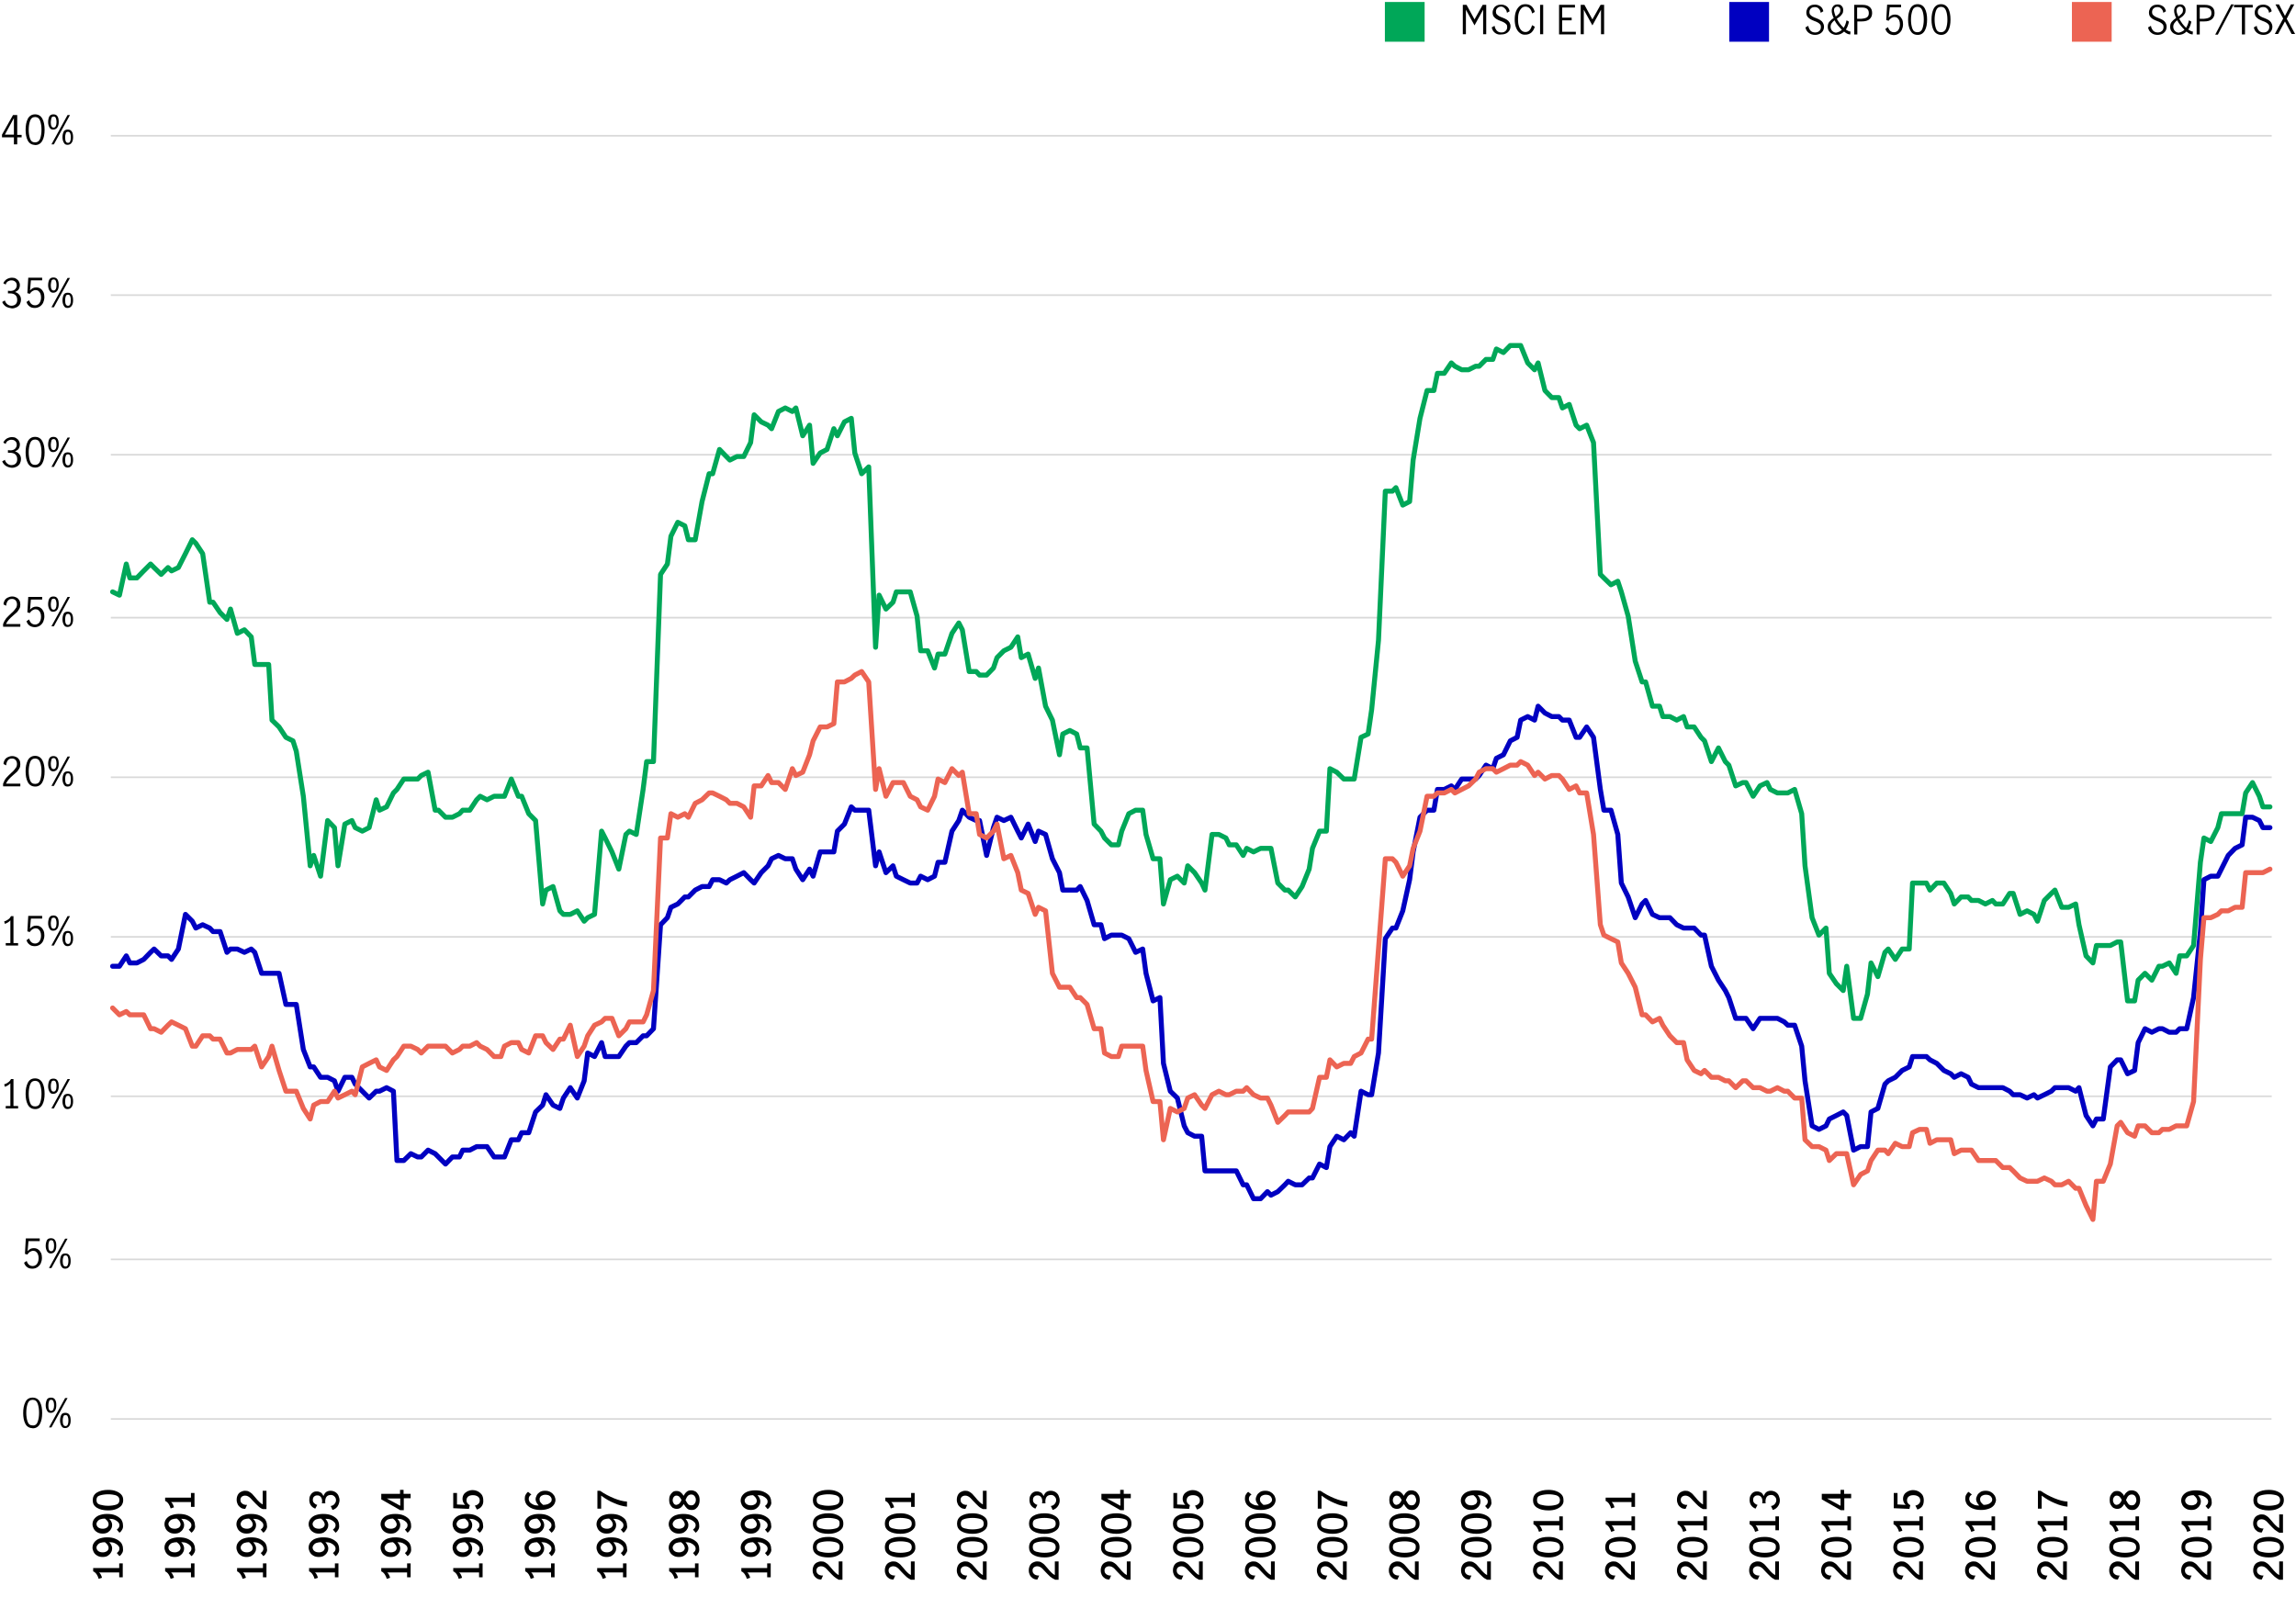 <?xml version="1.0" encoding="utf-8"?>
<!-- Generator: Adobe Illustrator 24.3.0, SVG Export Plug-In . SVG Version: 6.00 Build 0)  -->
<svg version="1.1" id="Layer_1" xmlns="http://www.w3.org/2000/svg" xmlns:xlink="http://www.w3.org/1999/xlink" x="0px" y="0px"
	 viewBox="0 0 1040 723.4" style="enable-background:new 0 0 1040 723.4;" xml:space="preserve">
<style type="text/css">
	.st0{fill:none;stroke:#E6E7E8;stroke-linejoin:round;stroke-miterlimit:10;}
	.st1{fill:#00A758;}
	.st2{fill:#0000C1;}
	.st3{fill:#EC6453;}
	.st4{fill:none;stroke:#9D9FA2;stroke-linejoin:round;stroke-miterlimit:10;}
	.st5{fill:none;stroke:#D9D9D9;stroke-width:0.75;stroke-linejoin:round;stroke-miterlimit:10;}
	.st6{clip-path:url(#SVGID_2_);fill:#2D69FF;}
	.st7{clip-path:url(#SVGID_4_);fill:#004427;}
	.st8{clip-path:url(#SVGID_6_);fill:#836AA6;}
	.st9{clip-path:url(#SVGID_8_);fill:#830A10;}
	.st10{clip-path:url(#SVGID_10_);fill:#09847B;}
	.st11{clip-path:url(#SVGID_12_);fill:#604584;}
	.st12{clip-path:url(#SVGID_14_);fill:#D77D28;}
	.st13{clip-path:url(#SVGID_16_);fill:#282B3E;}
	.st14{clip-path:url(#SVGID_18_);fill:#EC6453;}
	.st15{clip-path:url(#SVGID_20_);fill:#0000C1;}
	.st16{clip-path:url(#SVGID_22_);fill:#00A758;}
	.st17{fill:#282B3E;}
	.st18{fill:#D77D28;}
	.st19{fill:#604584;}
	.st20{fill:#09847B;}
	.st21{fill:#830A10;}
	.st22{fill:#836AA6;}
	.st23{fill:#004427;}
	.st24{fill:#2D69FF;}
	.st25{fill:none;stroke:#00A758;stroke-width:2.25;stroke-linecap:round;stroke-linejoin:round;stroke-miterlimit:10;}
	.st26{fill:none;stroke:#0000C1;stroke-width:2.25;stroke-linecap:round;stroke-linejoin:round;stroke-miterlimit:10;}
	.st27{fill:none;stroke:#EC6453;stroke-width:2.25;stroke-linecap:round;stroke-linejoin:round;stroke-miterlimit:10;}
	.st28{clip-path:url(#SVGID_24_);fill:#2D69FF;}
	.st29{clip-path:url(#SVGID_26_);fill:#004427;}
	.st30{clip-path:url(#SVGID_28_);fill:#836AA6;}
	.st31{clip-path:url(#SVGID_30_);fill:#830A10;}
	.st32{clip-path:url(#SVGID_32_);fill:#09847B;}
	.st33{clip-path:url(#SVGID_34_);fill:#604584;}
	.st34{clip-path:url(#SVGID_36_);fill:#D77D28;}
	.st35{clip-path:url(#SVGID_38_);fill:#282B3E;}
	.st36{clip-path:url(#SVGID_40_);fill:#EC6453;}
	.st37{clip-path:url(#SVGID_42_);fill:#0000C1;}
	.st38{clip-path:url(#SVGID_44_);fill:#00A758;}
</style>
<g>
	<g>
		<rect x="627.3" y="0.9" class="st1" width="18" height="18"/>
		<g>
			<path d="M662.6,2.2h1.7l3.6,6.6h0l3.7-6.6h1.6v13.3h-1.4V4.4h0l-3.9,7.1L664,4.4h0v11.1h-1.4V2.2z"/>
			<path d="M677.2,14.9c-0.8-0.6-1.3-1.4-1.5-2.5l1.3-0.7c0.1,0.9,0.5,1.6,1,2.2c0.6,0.6,1.3,0.8,2.1,0.8c0.8,0,1.4-0.2,1.9-0.7
				c0.5-0.4,0.7-1.1,0.7-1.8c0-0.5-0.1-0.9-0.4-1.2s-0.6-0.6-1-0.8c-0.4-0.2-0.9-0.5-1.6-0.7c-0.8-0.3-1.4-0.6-1.9-0.9
				c-0.5-0.3-0.9-0.7-1.2-1.1s-0.5-1.1-0.5-1.8c0-0.7,0.2-1.3,0.5-1.9s0.8-1,1.4-1.3s1.3-0.4,2-0.4c1,0,1.8,0.3,2.5,0.8
				c0.7,0.5,1.1,1.3,1.3,2.2l-1.2,0.7c-0.1-0.8-0.4-1.4-0.9-1.9S680.7,3,680,3c-0.7,0-1.3,0.2-1.7,0.6c-0.5,0.4-0.7,1-0.7,1.7
				c0,0.5,0.1,0.9,0.4,1.2c0.3,0.3,0.6,0.6,1,0.8c0.4,0.2,0.9,0.5,1.6,0.7c0.8,0.3,1.4,0.6,1.9,0.9s0.9,0.7,1.2,1.2
				c0.3,0.5,0.5,1.1,0.5,1.8c0,0.7-0.2,1.4-0.5,1.9s-0.8,1-1.4,1.3c-0.6,0.3-1.3,0.5-2.2,0.5C678.9,15.8,678,15.5,677.2,14.9z"/>
			<path d="M688.4,14.9c-0.8-0.6-1.3-1.4-1.7-2.4c-0.4-1-0.6-2.3-0.6-3.7c0-1.4,0.2-2.7,0.6-3.7c0.4-1,1-1.8,1.7-2.4
				c0.7-0.6,1.6-0.8,2.6-0.8c1.1,0,2,0.3,2.7,0.9s1.2,1.5,1.5,2.6L694,6.1c-0.2-0.9-0.5-1.6-1-2.2S691.8,3,691,3
				c-0.7,0-1.3,0.2-1.8,0.7s-0.9,1.1-1.2,2c-0.3,0.9-0.4,1.9-0.4,3.1c0,1.1,0.1,2.1,0.4,3c0.3,0.9,0.7,1.6,1.2,2
				c0.5,0.5,1.1,0.7,1.8,0.7c0.8,0,1.4-0.3,1.9-0.9c0.5-0.6,0.8-1.3,1.1-2.2l1.2,0.7c-0.3,1.1-0.8,1.9-1.5,2.6c-0.7,0.6-1.6,1-2.7,1
				C690,15.8,689.1,15.5,688.4,14.9z"/>
			<path d="M697.6,2.2h1.4v13.3h-1.4V2.2z"/>
			<path d="M706.2,2.2h7.2v1.2h-5.8V8h4.3v1.2h-4.3v5.2h6.2v1.2h-7.6V2.2z"/>
			<path d="M716,2.2h1.7l3.6,6.6h0l3.7-6.6h1.6v13.3h-1.4V4.4h0l-3.9,7.1l-3.9-7.1h0v11.1H716V2.2z"/>
		</g>
	</g>
	<g>
		<rect x="783.3" y="0.9" class="st2" width="18" height="18"/>
		<g>
			<path d="M819.3,14.9c-0.8-0.6-1.3-1.4-1.5-2.5l1.3-0.7c0.1,0.9,0.5,1.6,1,2.2c0.6,0.6,1.3,0.8,2.1,0.8c0.8,0,1.4-0.2,1.9-0.7
				c0.5-0.4,0.7-1.1,0.7-1.8c0-0.5-0.1-0.9-0.4-1.2s-0.6-0.6-1-0.8c-0.4-0.2-0.9-0.5-1.6-0.7c-0.8-0.3-1.4-0.6-1.9-0.9
				c-0.5-0.3-0.9-0.7-1.2-1.1s-0.5-1.1-0.5-1.8c0-0.7,0.2-1.3,0.5-1.9c0.3-0.5,0.8-1,1.4-1.3c0.6-0.3,1.3-0.4,2-0.4
				c1,0,1.8,0.3,2.5,0.8c0.7,0.5,1.1,1.3,1.3,2.2l-1.2,0.7c-0.1-0.8-0.4-1.4-0.9-1.9c-0.5-0.5-1-0.7-1.8-0.7c-0.7,0-1.3,0.2-1.7,0.6
				c-0.5,0.4-0.7,1-0.7,1.7c0,0.5,0.1,0.9,0.4,1.2c0.3,0.3,0.6,0.6,1,0.8c0.4,0.2,0.9,0.5,1.6,0.7c0.8,0.3,1.4,0.6,1.9,0.9
				c0.5,0.3,0.9,0.7,1.2,1.2c0.3,0.5,0.5,1.1,0.5,1.8c0,0.7-0.2,1.4-0.5,1.9s-0.8,1-1.4,1.3s-1.3,0.5-2.2,0.5
				C821.1,15.8,820.1,15.5,819.3,14.9z"/>
			<path d="M838.2,14.3l-0.1,1.3c-0.8,0-1.8-0.4-2.8-1.3c-1,1-2.2,1.5-3.6,1.5c-0.7,0-1.3-0.2-1.9-0.5s-1.1-0.8-1.4-1.3
				c-0.4-0.6-0.5-1.2-0.5-1.9c0-0.9,0.2-1.6,0.7-2.2c0.5-0.6,1.1-1.2,2-1.7c-0.6-1.3-0.9-2.4-0.9-3.3c0-0.8,0.2-1.5,0.7-2.1
				c0.5-0.6,1.2-0.8,2-0.8c0.8,0,1.4,0.2,1.8,0.7c0.5,0.5,0.7,1.1,0.7,1.9c0,0.6-0.1,1.2-0.4,1.6s-0.6,0.9-1,1.2
				c-0.4,0.3-0.9,0.7-1.5,1.1c0.4,0.7,0.9,1.5,1.4,2.2c0.5,0.7,1.1,1.3,1.7,1.9c0.3-0.5,0.6-1,0.8-1.6c0.2-0.6,0.4-1.2,0.5-1.8
				l1.1,0.6c-0.3,1.4-0.7,2.6-1.4,3.6C836.9,13.9,837.6,14.3,838.2,14.3z M834.3,13.5c-0.6-0.6-1.2-1.3-1.8-2s-1.1-1.5-1.5-2.3
				c-0.6,0.4-1,0.9-1.3,1.3c-0.3,0.4-0.5,1-0.5,1.6c0,0.5,0.1,0.9,0.3,1.3c0.2,0.4,0.5,0.7,0.9,1c0.4,0.2,0.8,0.4,1.3,0.4
				C832.7,14.6,833.6,14.2,834.3,13.5z M831.5,7.5c0.7-0.5,1.2-0.9,1.6-1.4c0.4-0.4,0.5-1,0.5-1.6c0-0.4-0.1-0.8-0.4-1.1
				c-0.3-0.3-0.6-0.4-1-0.4c-0.5,0-0.8,0.2-1.1,0.5s-0.4,0.8-0.4,1.3C830.8,5.5,831.1,6.4,831.5,7.5z"/>
			<path d="M843.7,2.2c1.3,0,2.4,0.3,3.1,0.9c0.8,0.6,1.2,1.5,1.2,2.8c0,1.2-0.4,2.1-1.2,2.8c-0.8,0.7-2,1-3.5,1h-2v5.9h-1.4V2.2
				H843.7z M845.7,7.8c0.6-0.4,0.8-1.1,0.8-1.9c0-0.9-0.3-1.5-0.8-1.9c-0.5-0.4-1.3-0.6-2.4-0.6h-2.1v5.1h2
				C844.3,8.4,845.2,8.2,845.7,7.8z"/>
			<path d="M855.4,15.1c-0.7-0.5-1.1-1.1-1.4-2l1.2-0.8c0.2,0.7,0.5,1.2,1,1.7c0.5,0.4,1,0.6,1.7,0.6c0.6,0,1.1-0.2,1.5-0.5
				c0.4-0.3,0.7-0.8,0.9-1.3c0.2-0.5,0.3-1.1,0.3-1.7c0-0.7-0.1-1.3-0.3-1.8c-0.2-0.5-0.5-0.9-0.9-1.2c-0.4-0.3-0.8-0.4-1.3-0.4
				c-0.5,0-1,0.2-1.5,0.5c-0.4,0.3-0.8,0.7-1.1,1.2l-1.1-0.3l0.4-7h6.3v1.2h-5.1L855.5,8c0.8-1,1.7-1.4,2.8-1.4c0.8,0,1.5,0.2,2,0.6
				c0.6,0.4,1,1,1.3,1.6c0.3,0.7,0.4,1.4,0.4,2.2c0,0.9-0.2,1.7-0.5,2.4c-0.3,0.7-0.8,1.3-1.5,1.8s-1.4,0.7-2.3,0.7
				C856.8,15.8,856,15.6,855.4,15.1z"/>
			<path d="M865.3,13.8c-0.7-1.3-1-3-1-4.9c0-2,0.3-3.6,1-5c0.7-1.3,1.8-2,3.3-2c1.5,0,2.6,0.7,3.3,2c0.7,1.3,1,3,1,5
				c0,2-0.3,3.6-1,4.9c-0.7,1.3-1.8,2-3.2,2C867,15.8,866,15.1,865.3,13.8z M870.8,12.9c0.4-1.2,0.6-2.5,0.6-4c0-1.5-0.2-2.9-0.6-4
				c-0.4-1.2-1.2-1.8-2.3-1.8c-1.1,0-1.9,0.6-2.3,1.8c-0.4,1.2-0.6,2.5-0.6,4c0,1.5,0.2,2.8,0.6,4c0.4,1.2,1.2,1.7,2.3,1.7
				C869.7,14.6,870.4,14,870.8,12.9z"/>
			<path d="M875.9,13.8c-0.7-1.3-1-3-1-4.9c0-2,0.3-3.6,1-5c0.7-1.3,1.8-2,3.3-2c1.5,0,2.6,0.7,3.3,2c0.7,1.3,1,3,1,5
				c0,2-0.3,3.6-1,4.9c-0.7,1.3-1.8,2-3.2,2S876.6,15.1,875.9,13.8z M881.5,12.9c0.4-1.2,0.6-2.5,0.6-4c0-1.5-0.2-2.9-0.6-4
				c-0.4-1.2-1.2-1.8-2.3-1.8c-1.1,0-1.9,0.6-2.3,1.8c-0.4,1.2-0.6,2.5-0.6,4c0,1.5,0.2,2.8,0.6,4c0.4,1.2,1.2,1.7,2.3,1.7
				C880.3,14.6,881.1,14,881.5,12.9z"/>
		</g>
	</g>
	<g>
		<rect x="938.5" y="0.9" class="st3" width="18" height="18"/>
		<g>
			<path d="M974.5,14.9c-0.8-0.6-1.3-1.4-1.5-2.5l1.3-0.7c0.1,0.9,0.5,1.6,1,2.2c0.6,0.6,1.3,0.8,2.1,0.8c0.8,0,1.4-0.2,1.9-0.7
				c0.5-0.4,0.7-1.1,0.7-1.8c0-0.5-0.1-0.9-0.4-1.2s-0.6-0.6-1-0.8c-0.4-0.2-0.9-0.5-1.6-0.7c-0.8-0.3-1.4-0.6-1.9-0.9
				c-0.5-0.3-0.9-0.7-1.2-1.1s-0.5-1.1-0.5-1.8c0-0.7,0.2-1.3,0.5-1.9c0.3-0.5,0.8-1,1.4-1.3c0.6-0.3,1.3-0.4,2-0.4
				c1,0,1.8,0.3,2.5,0.8c0.7,0.5,1.1,1.3,1.3,2.2l-1.2,0.7c-0.1-0.8-0.4-1.4-0.9-1.9c-0.5-0.5-1-0.7-1.8-0.7c-0.7,0-1.3,0.2-1.7,0.6
				c-0.5,0.4-0.7,1-0.7,1.7c0,0.5,0.1,0.9,0.4,1.2c0.3,0.3,0.6,0.6,1,0.8c0.4,0.2,0.9,0.5,1.6,0.7c0.8,0.3,1.4,0.6,1.9,0.9
				c0.5,0.3,0.9,0.7,1.2,1.2c0.3,0.5,0.5,1.1,0.5,1.8c0,0.7-0.2,1.4-0.5,1.9s-0.8,1-1.4,1.3s-1.3,0.5-2.2,0.5
				C976.2,15.8,975.2,15.5,974.5,14.9z"/>
			<path d="M993.3,14.3l-0.1,1.3c-0.8,0-1.8-0.4-2.8-1.3c-1,1-2.2,1.5-3.6,1.5c-0.7,0-1.3-0.2-1.9-0.5s-1.1-0.8-1.4-1.3
				c-0.4-0.6-0.5-1.2-0.5-1.9c0-0.9,0.2-1.6,0.7-2.2c0.5-0.6,1.1-1.2,2-1.7c-0.6-1.3-0.9-2.4-0.9-3.3c0-0.8,0.2-1.5,0.7-2.1
				c0.5-0.6,1.2-0.8,2-0.8c0.8,0,1.4,0.2,1.8,0.7c0.5,0.5,0.7,1.1,0.7,1.9c0,0.6-0.1,1.2-0.4,1.6s-0.6,0.9-1,1.2
				c-0.4,0.3-0.9,0.7-1.5,1.1c0.4,0.7,0.9,1.5,1.4,2.2c0.5,0.7,1.1,1.3,1.7,1.9c0.3-0.5,0.6-1,0.8-1.6c0.2-0.6,0.4-1.2,0.5-1.8
				l1.1,0.6c-0.3,1.4-0.7,2.6-1.4,3.6C992,13.9,992.7,14.3,993.3,14.3z M989.5,13.5c-0.6-0.6-1.2-1.3-1.8-2s-1.1-1.5-1.5-2.3
				c-0.6,0.4-1,0.9-1.3,1.3c-0.3,0.4-0.5,1-0.5,1.6c0,0.5,0.1,0.9,0.3,1.3c0.2,0.4,0.5,0.7,0.9,1c0.4,0.2,0.8,0.4,1.3,0.4
				C987.9,14.6,988.7,14.2,989.5,13.5z M986.7,7.5c0.7-0.5,1.2-0.9,1.6-1.4c0.4-0.4,0.5-1,0.5-1.6c0-0.4-0.1-0.8-0.4-1.1
				c-0.3-0.3-0.6-0.4-1-0.4c-0.5,0-0.8,0.2-1.1,0.5s-0.4,0.8-0.4,1.3C985.9,5.5,986.2,6.4,986.7,7.5z"/>
			<path d="M998.8,2.2c1.3,0,2.4,0.3,3.1,0.9c0.8,0.6,1.2,1.5,1.2,2.8c0,1.2-0.4,2.1-1.2,2.8c-0.8,0.7-2,1-3.5,1h-2v5.9H995V2.2
				H998.8z M1000.9,7.8c0.6-0.4,0.8-1.1,0.8-1.9c0-0.9-0.3-1.5-0.8-1.9c-0.5-0.4-1.3-0.6-2.4-0.6h-2.1v5.1h2
				C999.5,8.4,1000.3,8.2,1000.9,7.8z"/>
			<path d="M1010.6,2h1.2l-7.2,13.7h-1.2L1010.6,2z"/>
			<path d="M1015.4,3.3h-3.5V2.2h8.5v1.2h-3.5v12.2h-1.4V3.3z"/>
			<path d="M1022.4,14.9c-0.8-0.6-1.3-1.4-1.5-2.5l1.3-0.7c0.1,0.9,0.5,1.6,1,2.2c0.6,0.6,1.3,0.8,2.1,0.8c0.8,0,1.4-0.2,1.9-0.7
				c0.5-0.4,0.7-1.1,0.7-1.8c0-0.5-0.1-0.9-0.4-1.2s-0.6-0.6-1-0.8c-0.4-0.2-0.9-0.5-1.6-0.7c-0.8-0.3-1.4-0.6-1.9-0.9
				c-0.5-0.3-0.9-0.7-1.2-1.1s-0.5-1.1-0.5-1.8c0-0.7,0.2-1.3,0.5-1.9c0.3-0.5,0.8-1,1.4-1.3c0.6-0.3,1.3-0.4,2-0.4
				c1,0,1.8,0.3,2.5,0.8c0.7,0.5,1.1,1.3,1.3,2.2l-1.2,0.7c-0.1-0.8-0.4-1.4-0.9-1.9c-0.5-0.5-1-0.7-1.8-0.7c-0.7,0-1.3,0.2-1.7,0.6
				c-0.5,0.4-0.7,1-0.7,1.7c0,0.5,0.1,0.9,0.4,1.2c0.3,0.3,0.6,0.6,1,0.8c0.4,0.2,0.9,0.5,1.6,0.7c0.8,0.3,1.4,0.6,1.9,0.9
				c0.5,0.3,0.9,0.7,1.2,1.2c0.3,0.5,0.5,1.1,0.5,1.8c0,0.7-0.2,1.4-0.5,1.9s-0.8,1-1.4,1.3s-1.3,0.5-2.2,0.5
				C1024.1,15.8,1023.2,15.5,1022.4,14.9z"/>
			<path d="M1035.8,8.5l3.8,6.9h-1.6l-3-5.7h0l-3.1,5.7h-1.5l3.8-7l-3.5-6.4h1.6l2.7,5.2h0l2.7-5.2h1.5L1035.8,8.5z"/>
		</g>
	</g>
</g>
<g>
	<path class="st5" d="M50.2,61.5h978.8 M50.2,133.7h978.8 M50.2,206h978.8 M50.2,279.8h978.8 M50.2,352.1h978.8 M50.2,424.4h978.8
		 M50.2,496.6h978.8 M50.2,570.5h978.8"/>
</g>
<g>
	<line class="st5" x1="50.2" y1="642.8" x2="1028.9" y2="642.8"/>
</g>
<g>
	<polyline class="st25" points="51,268.1 54.1,269.6 57.2,255.5 58.8,261.8 62,261.8 65.1,258.6 68.2,255.5 69.8,257.1 73,260.2 
		76.1,257.1 77.7,258.6 80.8,257.1 84,250.8 87.1,244.5 88.7,246.1 91.8,250.8 95,272.8 96.5,272.8 99.7,277.5 102.8,280.6 
		104.4,275.9 107.5,286.9 110.7,285.3 113.8,288.5 115.4,301 118.5,301 121.7,301 123.2,326.2 126.4,329.3 129.5,334 132.7,335.6 
		134.2,340.3 137.4,360.7 140.5,392.2 142.1,387.5 145.2,396.9 148.4,371.7 151.5,374.9 153.1,392.2 156.2,373.3 159.4,371.7 
		160.9,374.9 164.1,376.5 167.2,374.9 170.4,362.3 171.9,367 175.1,365.5 178.2,359.2 179.8,357.6 182.9,352.9 186.1,352.9 
		189.2,352.9 190.8,351.3 193.9,349.8 197.1,367 198.6,367 201.8,370.2 204.9,370.2 208.1,368.6 209.6,367 212.8,367 215.9,362.3 
		217.5,360.7 220.6,362.3 223.8,360.7 226.9,360.7 228.5,360.7 231.6,352.9 234.8,360.7 236.3,360.7 239.5,368.6 242.6,371.7 
		245.8,409.5 247.3,403.2 250.5,401.6 253.6,412.6 255.2,414.2 258.3,414.2 261.5,412.6 264.6,417.3 266.2,415.7 269.3,414.2 
		272.5,376.5 274.1,379.6 277.2,385.9 280.3,393.7 283.5,378 285.1,376.5 288.2,378 291.3,357.6 292.9,345 296,345 299.2,260.2 
		302.3,255.5 303.9,242.9 307,236.6 310.2,238.2 311.8,244.5 314.9,244.5 318,227.2 321.2,214.6 322.8,214.6 325.9,203.6 329,206.8 
		330.6,208.4 333.8,206.8 336.9,206.8 340,200.5 341.6,187.9 344.8,191.1 347.9,192.6 349.5,194.2 352.6,186.4 355.7,184.8 
		358.9,186.4 360.5,184.8 363.6,197.4 366.7,192.6 368.3,209.9 371.5,205.2 374.6,203.6 377.7,194.2 379.3,197.4 382.5,191.1 
		385.6,189.5 387.2,205.2 390.3,214.6 393.5,211.5 396.6,293.2 398.2,269.6 401.3,275.9 404.5,272.8 406,268.1 409.2,268.1 
		412.3,268.1 415.4,279.1 417,294.8 420.2,294.8 423.3,302.6 424.9,296.3 428,296.3 431.2,286.9 434.3,282.2 435.9,285.3 439,304.2 
		442.2,304.2 443.7,305.8 446.9,305.8 450,302.6 451.6,297.9 454.7,294.8 457.9,293.2 461,288.5 462.6,297.9 465.7,296.3 
		468.9,307.3 470.4,302.6 473.6,319.9 476.7,326.2 479.9,341.9 481.4,332.5 484.6,330.9 487.7,332.5 489.3,338.8 492.4,338.8 
		495.6,373.3 498.7,376.5 500.3,379.6 503.4,382.7 506.6,382.7 508.1,376.5 511.3,368.6 514.4,367 517.6,367 519.1,378 522.3,389 
		525.4,389 527,409.5 530.1,398.5 533.3,396.9 536.4,400 538,392.2 541.1,395.3 544.3,400 545.8,403.2 549,378 552.1,378 
		555.3,379.6 556.8,382.7 560,382.7 563.1,387.5 564.7,384.3 567.8,385.9 571,384.3 574.1,384.3 575.7,384.3 578.8,400 582,403.2 
		583.5,403.2 586.7,406.3 589.8,401.6 593,393.7 594.5,384.3 597.7,376.5 600.8,376.5 602.4,348.2 605.5,349.8 608.7,352.9 
		611.8,352.9 613.4,352.9 616.5,334 619.7,332.5 621.3,321.5 624.4,290.1 627.5,222.5 630.7,222.5 632.3,220.9 635.4,228.8 
		638.5,227.2 640.1,208.4 643.2,189.5 646.4,176.9 649.5,176.9 651.1,169.1 654.2,169.1 657.4,164.4 659,165.9 662.1,167.5 
		665.2,167.5 668.4,165.9 670,165.9 673.1,162.8 676.2,162.8 677.8,158.1 681,159.7 684.1,156.5 687.2,156.5 688.8,156.5 692,164.4 
		695.1,167.5 696.7,164.4 699.8,176.9 702.9,180.1 706.1,180.1 707.7,184.8 710.8,183.2 713.9,192.6 715.5,194.2 718.7,192.6 
		721.8,200.5 724.9,260.2 726.5,261.8 729.7,264.9 732.8,263.3 734.4,268.1 737.5,279.1 740.7,299.5 743.8,308.9 745.4,308.9 
		748.5,319.9 751.7,319.9 753.2,324.6 756.4,324.6 759.5,326.2 762.6,324.6 764.2,329.3 767.4,329.3 770.5,334 772.1,335.6 
		775.2,345 778.4,338.8 781.5,345 783.1,346.6 786.2,356 789.4,354.5 790.9,354.5 794.1,360.7 797.2,356 800.4,354.5 801.9,357.6 
		805.1,359.2 808.2,359.2 809.8,359.2 812.9,357.6 816.1,368.6 817.6,392.2 820.8,415.7 823.9,423.6 827.1,420.4 828.6,440.9 
		831.8,445.6 834.9,448.7 836.5,437.7 839.6,461.3 842.8,461.3 845.9,450.3 847.5,436.2 850.6,442.4 853.8,431.4 855.3,429.9 
		858.5,434.6 861.6,429.9 864.8,429.9 866.3,400 869.5,400 872.6,400 874.2,403.2 877.3,400 880.5,400 883.6,404.7 885.2,409.5 
		888.3,406.3 891.5,406.3 893,407.9 896.2,407.9 899.3,409.5 902.5,407.9 904,409.5 907.2,409.5 910.3,404.7 911.9,404.7 915,414.2 
		918.2,412.6 921.3,414.2 922.9,417.3 926,407.9 929.2,404.7 930.8,403.2 933.9,411 937,411 940.2,409.5 941.7,418.9 944.9,433 
		948,436.2 949.6,428.3 952.7,428.3 955.9,428.3 959,426.7 960.6,426.7 963.7,453.4 966.9,453.4 968.5,444 971.6,440.9 974.7,444 
		977.9,437.7 979.5,437.7 982.6,436.2 985.7,440.9 987.3,433 990.5,433 993.6,428.3 996.7,390.6 998.3,379.6 1001.4,381.2 
		1004.6,374.9 1006.2,368.6 1009.3,368.6 1012.4,368.6 1015.6,368.6 1017.2,359.2 1020.3,354.5 1023.4,360.7 1025,365.5 
		1028.2,365.5 	"/>
</g>
<g>
	<polyline class="st26" points="51,437.7 54.1,437.7 57.2,433 58.8,436.2 62,436.2 65.1,434.6 68.2,431.4 69.8,429.9 73,433 
		76.1,433 77.7,434.6 80.8,429.9 84,414.2 87.1,417.3 88.7,420.4 91.8,418.9 95,420.4 96.5,422 99.7,422 102.8,431.4 104.4,429.9 
		107.5,429.9 110.7,431.4 113.8,429.9 115.4,431.4 118.5,440.9 121.7,440.9 123.2,440.9 126.4,440.9 129.5,455 132.7,455 134.2,455 
		137.4,475.4 140.5,483.3 142.1,483.3 145.2,488 148.4,488 151.5,489.6 153.1,494.3 156.2,488 159.4,488 160.9,491.1 164.1,494.3 
		167.2,497.4 170.4,494.3 171.9,494.3 175.1,492.7 178.2,494.3 179.8,525.7 182.9,525.7 186.1,522.6 189.2,524.1 190.8,524.1 
		193.9,521 197.1,522.6 198.6,524.1 201.8,527.3 204.9,524.1 208.1,524.1 209.6,521 212.8,521 215.9,519.4 217.5,519.4 220.6,519.4 
		223.8,524.1 226.9,524.1 228.5,524.1 231.6,516.3 234.8,516.3 236.3,513.1 239.5,513.1 242.6,503.7 245.8,500.6 247.3,495.9 
		250.5,500.6 253.6,502.1 255.2,497.4 258.3,492.7 261.5,497.4 264.6,489.6 266.2,477 269.3,478.6 272.5,472.3 274.1,478.6 
		277.2,478.6 280.3,478.6 283.5,473.9 285.1,472.3 288.2,472.3 291.3,469.2 292.9,469.2 296,466 299.2,418.9 302.3,415.7 303.9,411 
		307,409.5 310.2,406.3 311.8,406.3 314.9,403.2 318,401.6 321.2,401.6 322.8,398.5 325.9,398.5 329,400 330.6,398.5 333.8,396.9 
		336.9,395.3 340,398.5 341.6,400 344.8,395.3 347.9,392.2 349.5,389 352.6,387.5 355.7,389 358.9,389 360.5,393.7 363.6,398.5 
		366.7,393.7 368.3,396.9 371.5,385.9 374.6,385.9 377.7,385.9 379.3,376.5 382.5,373.3 385.6,365.5 387.2,367 390.3,367 393.5,367 
		396.6,392.2 398.2,385.9 401.3,395.3 404.5,392.2 406,396.9 409.2,398.5 412.3,400 415.4,400 417,396.9 420.2,398.5 423.3,396.9 
		424.9,390.6 428,390.6 431.2,376.5 434.3,371.7 435.9,367 439,370.2 442.2,371.7 443.7,371.7 446.9,387.5 450,374.9 451.6,370.2 
		454.7,371.7 457.9,370.2 461,376.5 462.6,379.6 465.7,373.3 468.9,381.2 470.4,376.5 473.6,378 476.7,389 479.9,395.3 481.4,403.2 
		484.6,403.2 487.7,403.2 489.3,401.6 492.4,407.9 495.6,418.9 498.7,418.9 500.3,425.2 503.4,423.6 506.6,423.6 508.1,423.6 
		511.3,425.2 514.4,431.4 517.6,429.9 519.1,440.9 522.3,453.4 525.4,451.9 527,481.7 530.1,494.3 533.3,497.4 536.4,510 538,513.1 
		541.1,514.7 544.3,514.7 545.8,530.4 549,530.4 552.1,530.4 555.3,530.4 556.8,530.4 560,530.4 563.1,536.7 564.7,536.7 567.8,543 
		571,543 574.1,539.8 575.7,541.4 578.8,539.8 582,536.7 583.5,535.1 586.7,536.7 589.8,536.7 593,533.6 594.5,533.6 597.7,527.3 
		600.8,528.9 602.4,519.4 605.5,514.7 608.7,516.3 611.8,513.1 613.4,514.7 616.5,494.3 619.7,495.9 621.3,495.9 624.4,477 
		627.5,425.2 630.7,420.4 632.3,420.4 635.4,412.6 638.5,398.5 640.1,385.9 643.2,370.2 646.4,367 649.5,367 651.1,357.6 
		654.2,357.6 657.4,356 659,357.6 662.1,352.9 665.2,352.9 668.4,352.9 670,351.3 673.1,346.6 676.2,348.2 677.8,343.5 681,341.9 
		684.1,335.6 687.2,334 688.8,326.2 692,324.6 695.1,326.2 696.7,319.9 699.8,323 702.9,324.6 706.1,324.6 707.7,326.2 710.8,326.2 
		713.9,334 715.5,334 718.7,329.3 721.8,334 724.9,357.6 726.5,367 729.7,367 732.8,378 734.4,400 737.5,406.3 740.7,415.7 
		743.8,409.5 745.4,407.9 748.5,414.2 751.7,415.7 753.2,415.7 756.4,415.7 759.5,418.9 762.6,420.4 764.2,420.4 767.4,420.4 
		770.5,423.6 772.1,423.6 775.2,437.7 778.4,444 781.5,448.7 783.1,451.9 786.2,461.3 789.4,461.3 790.9,461.3 794.1,466 
		797.2,461.3 800.4,461.3 801.9,461.3 805.1,461.3 808.2,462.9 809.8,464.4 812.9,464.4 816.1,473.9 817.6,489.6 820.8,510 
		823.9,511.6 827.1,510 828.6,506.9 831.8,505.3 834.9,503.7 836.5,505.3 839.6,521 842.8,519.4 845.9,519.4 847.5,503.7 
		850.6,502.1 853.8,491.1 855.3,489.6 858.5,488 861.6,484.9 864.8,483.3 866.3,478.6 869.5,478.6 872.6,478.6 874.2,480.1 
		877.3,481.7 880.5,484.9 883.6,486.4 885.2,488 888.3,486.4 891.5,488 893,491.1 896.2,492.7 899.3,492.7 902.5,492.7 904,492.7 
		907.2,492.7 910.3,494.3 911.9,495.9 915,495.9 918.2,497.4 921.3,495.9 922.9,497.4 926,495.9 929.2,494.3 930.8,492.7 
		933.9,492.7 937,492.7 940.2,494.3 941.7,492.7 944.9,505.3 948,510 949.6,506.9 952.7,506.9 955.9,483.3 959,480.1 960.6,480.1 
		963.7,486.4 966.9,484.9 968.5,472.3 971.6,466 974.7,467.6 977.9,466 979.5,466 982.6,467.6 985.7,467.6 987.3,466 990.5,466 
		993.6,451.9 996.7,422 998.3,398.5 1001.4,396.9 1004.6,396.9 1006.2,393.7 1009.3,387.5 1012.4,384.3 1015.6,382.7 1017.2,370.2 
		1020.3,370.2 1023.4,371.7 1025,374.9 1028.2,374.9 	"/>
</g>
<g>
	<polyline class="st27" points="51,456.6 54.1,459.7 57.2,458.2 58.8,459.7 62,459.7 65.1,459.7 68.2,466 69.8,466 73,467.6 
		76.1,464.4 77.7,462.9 80.8,464.4 84,466 87.1,473.9 88.7,473.9 91.8,469.2 95,469.2 96.5,470.7 99.7,470.7 102.8,477 104.4,477 
		107.5,475.4 110.7,475.4 113.8,475.4 115.4,473.9 118.5,483.3 121.7,478.6 123.2,473.9 126.4,484.9 129.5,494.3 132.7,494.3 
		134.2,494.3 137.4,502.1 140.5,506.9 142.1,500.6 145.2,499 148.4,499 151.5,494.3 153.1,497.4 156.2,495.9 159.4,494.3 
		160.9,495.9 164.1,483.3 167.2,481.7 170.4,480.1 171.9,483.3 175.1,484.9 178.2,480.1 179.8,478.6 182.9,473.9 186.1,473.9 
		189.2,475.4 190.8,477 193.9,473.9 197.1,473.9 198.6,473.9 201.8,473.9 204.9,477 208.1,475.4 209.6,473.9 212.8,473.9 
		215.9,472.3 217.5,473.9 220.6,475.4 223.8,478.6 226.9,478.6 228.5,473.9 231.6,472.3 234.8,472.3 236.3,475.4 239.5,477 
		242.6,469.2 245.8,469.2 247.3,472.3 250.5,475.4 253.6,470.7 255.2,470.7 258.3,464.4 261.5,478.6 264.6,473.9 266.2,469.2 
		269.3,464.4 272.5,462.9 274.1,461.3 277.2,461.3 280.3,469.2 283.5,466 285.1,462.9 288.2,462.9 291.3,462.9 292.9,459.7 
		296,448.7 299.2,379.6 302.3,379.6 303.9,368.6 307,370.2 310.2,368.6 311.8,370.2 314.9,363.9 318,362.3 321.2,359.2 322.8,359.2 
		325.9,360.7 329,362.3 330.6,363.9 333.8,363.9 336.9,365.5 340,370.2 341.6,356 344.8,356 347.9,351.3 349.5,354.5 352.6,354.5 
		355.7,357.6 358.9,348.2 360.5,351.3 363.6,349.8 366.7,341.9 368.3,335.6 371.5,329.3 374.6,329.3 377.7,327.8 379.3,308.9 
		382.5,308.9 385.6,307.3 387.2,305.8 390.3,304.2 393.5,308.9 396.6,357.6 398.2,348.2 401.3,360.7 404.5,354.5 406,354.5 
		409.2,354.5 412.3,360.7 415.4,362.3 417,365.5 420.2,367 423.3,360.7 424.9,352.9 428,354.5 431.2,348.2 434.3,351.3 435.9,349.8 
		439,368.6 442.2,368.6 443.7,378 446.9,379.6 450,376.5 451.6,373.3 454.7,389 457.9,387.5 461,395.3 462.6,403.2 465.7,404.7 
		468.9,414.2 470.4,411 473.6,412.6 476.7,440.9 479.9,447.2 481.4,447.2 484.6,447.2 487.7,451.9 489.3,451.9 492.4,455 495.6,466 
		498.7,466 500.3,477 503.4,478.6 506.6,478.6 508.1,473.9 511.3,473.9 514.4,473.9 517.6,473.9 519.1,484.9 522.3,499 525.4,499 
		527,516.3 530.1,502.1 533.3,503.7 536.4,502.1 538,497.4 541.1,495.9 544.3,500.6 545.8,502.1 549,495.9 552.1,494.3 555.3,495.9 
		556.8,495.9 560,494.3 563.1,494.3 564.7,492.7 567.8,495.9 571,497.4 574.1,497.4 575.7,500.6 578.8,508.4 582,505.3 583.5,503.7 
		586.7,503.7 589.8,503.7 593,503.7 594.5,502.1 597.7,488 600.8,488 602.4,480.1 605.5,483.3 608.7,481.7 611.8,481.7 613.4,478.6 
		616.5,477 619.7,470.7 621.3,470.7 624.4,429.9 627.5,389 630.7,389 632.3,390.6 635.4,396.9 638.5,392.2 640.1,384.3 643.2,376.5 
		646.4,360.7 649.5,360.7 651.1,359.2 654.2,359.2 657.4,357.6 659,359.2 662.1,357.6 665.2,356 668.4,352.9 670,349.8 673.1,348.2 
		676.2,348.2 677.8,349.8 681,348.2 684.1,346.6 687.2,346.6 688.8,345 692,346.6 695.1,351.3 696.7,349.8 699.8,352.9 702.9,351.3 
		706.1,351.3 707.7,352.9 710.8,357.6 713.9,356 715.5,359.2 718.7,359.2 721.8,378 724.9,418.9 726.5,423.6 729.7,425.2 
		732.8,426.7 734.4,436.2 737.5,440.9 740.7,447.2 743.8,459.7 745.4,459.7 748.5,462.9 751.7,461.3 753.2,464.4 756.4,469.2 
		759.5,472.3 762.6,472.3 764.2,480.1 767.4,484.9 770.5,486.4 772.1,484.9 775.2,488 778.4,488 781.5,489.6 783.1,489.6 
		786.2,492.7 789.4,489.6 790.9,489.6 794.1,492.7 797.2,492.7 800.4,494.3 801.9,494.3 805.1,492.7 808.2,494.3 809.8,494.3 
		812.9,497.4 816.1,497.4 817.6,516.3 820.8,519.4 823.9,519.4 827.1,521 828.6,525.7 831.8,522.6 834.9,522.6 836.5,522.6 
		839.6,536.7 842.8,532 845.9,530.4 847.5,525.7 850.6,521 853.8,521 855.3,522.6 858.5,517.9 861.6,519.4 864.8,519.4 866.3,513.1 
		869.5,511.6 872.6,511.6 874.2,517.9 877.3,516.3 880.5,516.3 883.6,516.3 885.2,522.6 888.3,521 891.5,521 893,521 896.2,525.7 
		899.3,525.7 902.5,525.7 904,525.7 907.2,528.9 910.3,528.9 911.9,530.4 915,533.6 918.2,535.1 921.3,535.1 922.9,535.1 926,533.6 
		929.2,535.1 930.8,536.7 933.9,536.7 937,535.1 940.2,538.3 941.7,538.3 944.9,546.1 948,552.4 949.6,535.1 952.7,535.1 
		955.9,527.3 959,510 960.6,508.4 963.7,513.1 966.9,514.7 968.5,510 971.6,510 974.7,513.1 977.9,513.1 979.5,511.6 982.6,511.6 
		985.7,510 987.3,510 990.5,510 993.6,499 996.7,434.6 998.3,415.7 1001.4,415.7 1004.6,414.2 1006.2,412.6 1009.3,412.6 
		1012.4,411 1015.6,411 1017.2,395.3 1020.3,395.3 1023.4,395.3 1025,395.3 1028.2,393.7 	"/>
</g>
<g>
	<g>
		<path d="M11.5,645c-0.7-1.3-1-3-1-4.9c0-2,0.3-3.6,1-5s1.8-2,3.3-2c1.5,0,2.6,0.7,3.3,2c0.7,1.3,1,3,1,5c0,2-0.3,3.6-1,4.9
			c-0.7,1.3-1.8,2-3.2,2C13.3,646.9,12.2,646.3,11.5,645z M17.1,644c0.4-1.2,0.6-2.5,0.6-4c0-1.5-0.2-2.9-0.6-4.1
			c-0.4-1.2-1.2-1.8-2.3-1.8c-1.1,0-1.9,0.6-2.3,1.8c-0.4,1.2-0.6,2.5-0.6,4.1c0,1.5,0.2,2.8,0.6,4c0.4,1.2,1.2,1.7,2.3,1.7
			C15.9,645.8,16.7,645.2,17.1,644z"/>
		<path d="M21.3,639c-0.4-0.7-0.6-1.5-0.6-2.4c0-1,0.2-1.8,0.5-2.5s1-1,1.9-1s1.5,0.3,1.9,1s0.5,1.5,0.5,2.5c0,1-0.2,1.8-0.6,2.4
			s-1,1-1.9,1S21.7,639.7,21.3,639z M24.5,636.6c0-0.7-0.1-1.3-0.3-1.8c-0.2-0.5-0.5-0.7-1-0.7s-0.9,0.2-1,0.7
			c-0.2,0.5-0.3,1.1-0.3,1.8c0,1.7,0.4,2.5,1.3,2.5C24,639.1,24.5,638.2,24.5,636.6z M29.5,633.3h1.1l-7.3,13.3h-1.1L29.5,633.3z
			 M27.8,645.9c-0.4-0.7-0.6-1.5-0.6-2.4c0-1,0.2-1.8,0.5-2.5s1-1,1.9-1c0.9,0,1.5,0.3,1.9,1c0.4,0.7,0.5,1.5,0.5,2.5
			c0,1-0.2,1.8-0.6,2.4s-1,1-1.9,1S28.2,646.6,27.8,645.9z M30.7,645.3c0.2-0.5,0.3-1.1,0.3-1.8c0-0.7-0.1-1.3-0.3-1.8
			c-0.2-0.5-0.5-0.7-1-0.7c-0.5,0-0.9,0.2-1,0.7c-0.2,0.5-0.3,1.1-0.3,1.8c0,1.7,0.4,2.5,1.3,2.5C30.2,646,30.5,645.7,30.7,645.3z"
			/>
	</g>
</g>
<g>
	<g>
		<path d="M12.3,574c-0.7-0.5-1.1-1.1-1.4-2l1.2-0.8c0.2,0.7,0.5,1.2,1,1.7c0.5,0.4,1,0.6,1.7,0.6c0.6,0,1.1-0.2,1.5-0.5
			s0.7-0.8,0.9-1.3s0.3-1.1,0.3-1.7c0-0.7-0.1-1.3-0.3-1.8c-0.2-0.5-0.5-0.9-0.9-1.2c-0.4-0.3-0.8-0.4-1.3-0.4c-0.5,0-1,0.2-1.5,0.5
			c-0.4,0.3-0.8,0.7-1.1,1.2l-1.1-0.3l0.4-7h6.3v1.2h-5.1l-0.4,4.6c0.8-1,1.7-1.4,2.8-1.4c0.8,0,1.5,0.2,2,0.6c0.6,0.4,1,1,1.3,1.6
			c0.3,0.7,0.4,1.4,0.4,2.2c0,0.9-0.2,1.7-0.5,2.4c-0.3,0.7-0.8,1.3-1.5,1.8c-0.6,0.4-1.4,0.7-2.3,0.7
			C13.7,574.7,12.9,574.5,12.3,574z"/>
		<path d="M21.3,566.8c-0.4-0.7-0.6-1.5-0.6-2.4c0-1,0.2-1.8,0.5-2.5s1-1,1.9-1s1.5,0.3,1.9,1s0.5,1.5,0.5,2.5c0,1-0.2,1.8-0.6,2.4
			s-1,1-1.9,1S21.7,567.4,21.3,566.8z M24.5,564.3c0-0.7-0.1-1.3-0.3-1.8c-0.2-0.5-0.5-0.7-1-0.7s-0.9,0.2-1,0.7
			c-0.2,0.5-0.3,1.1-0.3,1.8c0,1.7,0.4,2.5,1.3,2.5C24,566.8,24.5,566,24.5,564.3z M29.5,561.1h1.1l-7.3,13.3h-1.1L29.5,561.1z
			 M27.8,573.7c-0.4-0.7-0.6-1.5-0.6-2.4c0-1,0.2-1.8,0.5-2.5s1-1,1.9-1c0.9,0,1.5,0.3,1.9,1c0.4,0.7,0.5,1.5,0.5,2.5
			c0,1-0.2,1.8-0.6,2.4s-1,1-1.9,1S28.2,574.3,27.8,573.7z M30.7,573c0.2-0.5,0.3-1.1,0.3-1.8c0-0.7-0.1-1.3-0.3-1.8
			c-0.2-0.5-0.5-0.7-1-0.7c-0.5,0-0.9,0.2-1,0.7c-0.2,0.5-0.3,1.1-0.3,1.8c0,1.7,0.4,2.5,1.3,2.5C30.2,573.7,30.5,573.5,30.7,573z"
			/>
	</g>
</g>
<g>
	<g>
		<path d="M4.7,501v-10.3c-0.6,0.7-1.4,1.2-2.5,1.6l-0.3-1.1c0.7-0.2,1.3-0.5,1.8-0.9c0.6-0.4,1-0.9,1.3-1.5h1.1V501h2.1v1.1H2.6
			V501H4.7z"/>
		<path d="M12.6,500.4c-0.7-1.3-1-3-1-4.9c0-2,0.3-3.6,1-5s1.8-2,3.3-2c1.5,0,2.6,0.7,3.3,2c0.7,1.3,1,3,1,5c0,2-0.3,3.6-1,4.9
			c-0.7,1.3-1.8,2-3.2,2C14.4,502.4,13.3,501.7,12.6,500.4z M18.2,499.5c0.4-1.2,0.6-2.5,0.6-4c0-1.5-0.2-2.9-0.6-4.1
			c-0.4-1.2-1.2-1.8-2.3-1.8c-1.1,0-1.9,0.6-2.3,1.8c-0.4,1.2-0.6,2.5-0.6,4.1c0,1.5,0.2,2.8,0.6,4c0.4,1.2,1.2,1.7,2.3,1.7
			C17,501.2,17.8,500.7,18.2,499.5z"/>
		<path d="M22.4,494.5c-0.4-0.7-0.6-1.5-0.6-2.4c0-1,0.2-1.8,0.5-2.5s1-1,1.9-1s1.5,0.3,1.9,1s0.5,1.5,0.5,2.5c0,1-0.2,1.8-0.6,2.4
			s-1,1-1.9,1S22.8,495.2,22.4,494.5z M25.6,492c0-0.7-0.1-1.3-0.3-1.8c-0.2-0.5-0.5-0.7-1-0.7s-0.9,0.2-1,0.7
			c-0.2,0.5-0.3,1.1-0.3,1.8c0,1.7,0.4,2.5,1.3,2.5C25.1,494.5,25.6,493.7,25.6,492z M30.6,488.8h1.1l-7.3,13.3h-1.1L30.6,488.8z
			 M28.9,501.4c-0.4-0.7-0.6-1.5-0.6-2.4c0-1,0.2-1.8,0.5-2.5s1-1,1.9-1c0.9,0,1.5,0.3,1.9,1c0.4,0.7,0.5,1.5,0.5,2.5
			c0,1-0.2,1.8-0.6,2.4s-1,1-1.9,1S29.3,502.1,28.9,501.4z M31.8,500.7c0.2-0.5,0.3-1.1,0.3-1.8c0-0.7-0.1-1.3-0.3-1.8
			c-0.2-0.5-0.5-0.7-1-0.7c-0.5,0-0.9,0.2-1,0.7c-0.2,0.5-0.3,1.1-0.3,1.8c0,1.7,0.4,2.5,1.3,2.5C31.3,501.4,31.6,501.2,31.8,500.7z
			"/>
	</g>
</g>
<g>
	<g>
		<path d="M4.7,427.2v-10.3c-0.6,0.7-1.4,1.2-2.5,1.6l-0.3-1.1c0.7-0.2,1.3-0.5,1.8-0.9c0.6-0.4,1-0.9,1.3-1.5h1.1v12.2h2.1v1.1H2.6
			v-1.1H4.7z"/>
		<path d="M13.4,427.9c-0.7-0.5-1.1-1.1-1.4-2l1.2-0.8c0.2,0.7,0.5,1.2,1,1.7c0.5,0.4,1,0.6,1.7,0.6c0.6,0,1.1-0.2,1.5-0.5
			c0.4-0.3,0.7-0.8,0.9-1.3s0.3-1.1,0.3-1.7c0-0.7-0.1-1.3-0.3-1.8c-0.2-0.5-0.5-0.9-0.9-1.2c-0.4-0.3-0.8-0.4-1.3-0.4
			c-0.5,0-1,0.2-1.5,0.5c-0.4,0.3-0.8,0.7-1.1,1.2l-1.1-0.3l0.4-7h6.3v1.2h-5.1l-0.4,4.6c0.8-1,1.7-1.4,2.8-1.4c0.8,0,1.5,0.2,2,0.6
			c0.6,0.4,1,1,1.3,1.6c0.3,0.7,0.4,1.4,0.4,2.2c0,0.9-0.2,1.7-0.5,2.4c-0.3,0.7-0.8,1.3-1.5,1.8c-0.6,0.4-1.4,0.7-2.3,0.7
			C14.8,428.6,14,428.4,13.4,427.9z"/>
		<path d="M22.4,420.6c-0.4-0.7-0.6-1.5-0.6-2.4c0-1,0.2-1.8,0.5-2.5c0.4-0.7,1-1,1.9-1s1.5,0.3,1.9,1c0.4,0.7,0.5,1.5,0.5,2.5
			c0,1-0.2,1.8-0.6,2.4s-1,1-1.9,1S22.8,421.3,22.4,420.6z M25.6,418.2c0-0.7-0.1-1.3-0.3-1.8s-0.5-0.7-1-0.7s-0.9,0.2-1,0.7
			s-0.3,1.1-0.3,1.8c0,1.7,0.4,2.5,1.3,2.5C25.1,420.7,25.6,419.9,25.6,418.2z M30.6,415h1.1l-7.3,13.3h-1.1L30.6,415z M28.9,427.6
			c-0.4-0.7-0.6-1.5-0.6-2.4c0-1,0.2-1.8,0.5-2.5s1-1,1.9-1c0.9,0,1.5,0.3,1.9,1c0.4,0.7,0.5,1.5,0.5,2.5c0,1-0.2,1.8-0.6,2.4
			s-1,1-1.9,1S29.3,428.2,28.9,427.6z M31.8,426.9c0.2-0.5,0.3-1.1,0.3-1.8c0-0.7-0.1-1.3-0.3-1.8s-0.5-0.7-1-0.7
			c-0.5,0-0.9,0.2-1,0.7c-0.2,0.5-0.3,1.1-0.3,1.8c0,1.7,0.4,2.5,1.3,2.5C31.3,427.6,31.6,427.4,31.8,426.9z"/>
	</g>
</g>
<g>
	<g>
		<path d="M2.8,352.4c0.6-0.7,1.4-1.4,2.3-2.3c0.6-0.5,1.1-1,1.4-1.4c0.3-0.4,0.6-0.8,0.9-1.2c0.2-0.4,0.3-0.9,0.3-1.4
			c0-0.7-0.2-1.3-0.6-1.8c-0.4-0.5-1-0.7-1.7-0.7c-0.5,0-1,0.1-1.4,0.4c-0.4,0.3-0.7,0.7-0.9,1.2c-0.2,0.5-0.3,1-0.3,1.5l-1.2-0.6
			c0-0.7,0.2-1.3,0.5-1.8c0.3-0.6,0.8-1,1.4-1.3c0.6-0.3,1.3-0.5,2-0.5c0.8,0,1.4,0.2,2,0.5c0.6,0.3,1,0.8,1.3,1.3
			c0.3,0.6,0.4,1.2,0.4,1.9c0,0.7-0.1,1.3-0.4,1.8c-0.3,0.5-0.6,1-1,1.5c-0.4,0.4-1,0.9-1.7,1.5c-0.9,0.7-1.5,1.4-2.1,2
			c-0.5,0.6-1,1.3-1.3,2h6.5v1.2H1.4v-1.2C1.8,353.9,2.3,353,2.8,352.4z"/>
		<path d="M12.6,354.3c-0.7-1.3-1-3-1-4.9c0-2,0.3-3.6,1-5c0.7-1.3,1.8-2,3.3-2c1.5,0,2.6,0.7,3.3,2c0.7,1.3,1,3,1,5
			c0,2-0.3,3.6-1,4.9c-0.7,1.3-1.8,2-3.2,2C14.4,356.3,13.3,355.6,12.6,354.3z M18.2,353.4c0.4-1.2,0.6-2.5,0.6-4
			c0-1.5-0.2-2.9-0.6-4c-0.4-1.2-1.2-1.8-2.3-1.8c-1.1,0-1.9,0.6-2.3,1.8c-0.4,1.2-0.6,2.5-0.6,4c0,1.5,0.2,2.8,0.6,4
			c0.4,1.2,1.2,1.7,2.3,1.7C17,355.1,17.8,354.6,18.2,353.4z"/>
		<path d="M22.4,348.4c-0.4-0.7-0.6-1.5-0.6-2.4c0-1,0.2-1.8,0.5-2.5c0.4-0.7,1-1,1.9-1s1.5,0.3,1.9,1c0.4,0.7,0.5,1.5,0.5,2.5
			c0,1-0.2,1.8-0.6,2.4s-1,1-1.9,1S22.8,349,22.4,348.4z M25.6,345.9c0-0.7-0.1-1.3-0.3-1.8s-0.5-0.7-1-0.7s-0.9,0.2-1,0.7
			s-0.3,1.1-0.3,1.8c0,1.7,0.4,2.5,1.3,2.5C25.1,348.4,25.6,347.6,25.6,345.9z M30.6,342.7h1.1L24.4,356h-1.1L30.6,342.7z
			 M28.9,355.3c-0.4-0.7-0.6-1.5-0.6-2.4c0-1,0.2-1.8,0.5-2.5s1-1,1.9-1c0.9,0,1.5,0.3,1.9,1c0.4,0.7,0.5,1.5,0.5,2.5
			c0,1-0.2,1.8-0.6,2.4s-1,1-1.9,1S29.3,356,28.9,355.3z M31.8,354.6c0.2-0.5,0.3-1.1,0.3-1.8c0-0.7-0.1-1.3-0.3-1.8s-0.5-0.7-1-0.7
			c-0.5,0-0.9,0.2-1,0.7c-0.2,0.5-0.3,1.1-0.3,1.8c0,1.7,0.4,2.5,1.3,2.5C31.3,355.3,31.6,355.1,31.8,354.6z"/>
	</g>
</g>
<g>
	<g>
		<path d="M2.6,211c-0.7-0.5-1.3-1.2-1.6-2l1.2-0.7c0.2,0.7,0.6,1.3,1.1,1.7c0.5,0.4,1.1,0.7,1.8,0.7c0.8,0,1.5-0.2,2-0.7
			s0.7-1.1,0.7-1.9c0-1.1-0.3-1.8-0.9-2.3c-0.6-0.5-1.4-0.7-2.5-0.7c-0.3,0-0.6,0-0.8,0v-1.2c0.3,0,0.6,0.1,1,0.1
			c0.9,0,1.7-0.2,2.2-0.7s0.8-1.1,0.8-1.8c0-0.7-0.2-1.3-0.7-1.7c-0.4-0.4-1-0.6-1.8-0.6c-0.6,0-1.1,0.2-1.6,0.5
			c-0.5,0.4-0.8,0.8-0.9,1.4l-1.1-0.6c0.3-0.7,0.8-1.3,1.5-1.8c0.7-0.4,1.5-0.7,2.4-0.7c0.7,0,1.3,0.1,1.8,0.4s1,0.7,1.3,1.2
			c0.3,0.5,0.5,1.1,0.5,1.7c0,0.8-0.2,1.4-0.5,1.9s-0.9,0.9-1.7,1.3c0.9,0.2,1.5,0.7,2,1.3c0.5,0.6,0.7,1.3,0.7,2.1
			c0,0.8-0.2,1.5-0.5,2.1s-0.9,1.1-1.5,1.4c-0.6,0.3-1.3,0.5-2.1,0.5C4.2,211.8,3.4,211.5,2.6,211z"/>
		<path d="M12.6,209.8c-0.7-1.3-1-3-1-4.9c0-2,0.3-3.6,1-5c0.7-1.3,1.8-2,3.3-2c1.5,0,2.6,0.7,3.3,2c0.7,1.3,1,3,1,5
			c0,2-0.3,3.6-1,4.9c-0.7,1.3-1.8,2-3.2,2C14.4,211.8,13.3,211.1,12.6,209.8z M18.2,208.9c0.4-1.2,0.6-2.5,0.6-4
			c0-1.5-0.2-2.9-0.6-4c-0.4-1.2-1.2-1.8-2.3-1.8c-1.1,0-1.9,0.6-2.3,1.8c-0.4,1.2-0.6,2.5-0.6,4c0,1.5,0.2,2.8,0.6,4
			c0.4,1.2,1.2,1.7,2.3,1.7C17,210.6,17.8,210,18.2,208.9z"/>
		<path d="M22.4,203.8c-0.4-0.7-0.6-1.5-0.6-2.4c0-1,0.2-1.8,0.5-2.5c0.4-0.7,1-1,1.9-1s1.5,0.3,1.9,1c0.4,0.7,0.5,1.5,0.5,2.5
			c0,1-0.2,1.8-0.6,2.4s-1,1-1.9,1S22.8,204.5,22.4,203.8z M25.6,201.4c0-0.7-0.1-1.3-0.3-1.8s-0.5-0.7-1-0.7s-0.9,0.2-1,0.7
			s-0.3,1.1-0.3,1.8c0,1.7,0.4,2.5,1.3,2.5C25.1,203.9,25.6,203.1,25.6,201.4z M30.6,198.2h1.1l-7.3,13.3h-1.1L30.6,198.2z
			 M28.9,210.8c-0.4-0.7-0.6-1.5-0.6-2.4c0-1,0.2-1.8,0.5-2.5s1-1,1.9-1c0.9,0,1.5,0.3,1.9,1c0.4,0.7,0.5,1.5,0.5,2.5
			c0,1-0.2,1.8-0.6,2.4s-1,1-1.9,1S29.3,211.4,28.9,210.8z M31.8,210.1c0.2-0.5,0.3-1.1,0.3-1.8c0-0.7-0.1-1.3-0.3-1.8
			s-0.5-0.7-1-0.7c-0.5,0-0.9,0.2-1,0.7c-0.2,0.5-0.3,1.1-0.3,1.8c0,1.7,0.4,2.5,1.3,2.5C31.3,210.8,31.6,210.6,31.8,210.1z"/>
	</g>
</g>
<g>
	<g>
		<path d="M2.6,138.8c-0.7-0.5-1.3-1.2-1.6-2l1.2-0.7c0.2,0.7,0.6,1.3,1.1,1.7c0.5,0.4,1.1,0.7,1.8,0.7c0.8,0,1.5-0.2,2-0.7
			s0.7-1.1,0.7-1.9c0-1.1-0.3-1.8-0.9-2.3c-0.6-0.5-1.4-0.7-2.5-0.7c-0.3,0-0.6,0-0.8,0v-1.2c0.3,0,0.6,0.1,1,0.1
			c0.9,0,1.7-0.2,2.2-0.7s0.8-1.1,0.8-1.8c0-0.7-0.2-1.3-0.7-1.7c-0.4-0.4-1-0.6-1.8-0.6c-0.6,0-1.1,0.2-1.6,0.5
			c-0.5,0.4-0.8,0.8-0.9,1.4l-1.1-0.6c0.3-0.7,0.8-1.3,1.5-1.8c0.7-0.4,1.5-0.7,2.4-0.7c0.7,0,1.3,0.1,1.8,0.4s1,0.7,1.3,1.2
			c0.3,0.5,0.5,1.1,0.5,1.7c0,0.8-0.2,1.4-0.5,1.9s-0.9,0.9-1.7,1.3c0.9,0.2,1.5,0.7,2,1.3c0.5,0.6,0.7,1.3,0.7,2.1
			c0,0.8-0.2,1.5-0.5,2.1s-0.9,1.1-1.5,1.4c-0.6,0.3-1.3,0.5-2.1,0.5C4.2,139.5,3.4,139.3,2.6,138.8z"/>
		<path d="M13.4,138.8c-0.7-0.5-1.1-1.1-1.4-2l1.2-0.8c0.2,0.7,0.5,1.2,1,1.7c0.5,0.4,1,0.6,1.7,0.6c0.6,0,1.1-0.2,1.5-0.5
			c0.4-0.3,0.7-0.8,0.9-1.3s0.3-1.1,0.3-1.7c0-0.7-0.1-1.3-0.3-1.8c-0.2-0.5-0.5-0.9-0.9-1.2c-0.4-0.3-0.8-0.4-1.3-0.4
			c-0.5,0-1,0.2-1.5,0.5c-0.4,0.3-0.8,0.7-1.1,1.2l-1.1-0.3l0.4-7h6.3v1.2h-5.1l-0.4,4.6c0.8-1,1.7-1.4,2.8-1.4c0.8,0,1.5,0.2,2,0.6
			c0.6,0.4,1,1,1.3,1.6c0.3,0.7,0.4,1.4,0.4,2.2c0,0.9-0.2,1.7-0.5,2.4c-0.3,0.7-0.8,1.3-1.5,1.8c-0.6,0.4-1.4,0.7-2.3,0.7
			C14.8,139.5,14,139.3,13.4,138.8z"/>
		<path d="M22.4,131.6c-0.4-0.7-0.6-1.5-0.6-2.4c0-1,0.2-1.8,0.5-2.5c0.4-0.7,1-1,1.9-1s1.5,0.3,1.9,1c0.4,0.7,0.5,1.5,0.5,2.5
			c0,1-0.2,1.8-0.6,2.4s-1,1-1.9,1S22.8,132.2,22.4,131.6z M25.6,129.1c0-0.7-0.1-1.3-0.3-1.8s-0.5-0.7-1-0.7s-0.9,0.2-1,0.7
			s-0.3,1.1-0.3,1.8c0,1.7,0.4,2.5,1.3,2.5C25.1,131.6,25.6,130.8,25.6,129.1z M30.6,125.9h1.1l-7.3,13.3h-1.1L30.6,125.9z
			 M28.9,138.5c-0.4-0.7-0.6-1.5-0.6-2.4c0-1,0.2-1.8,0.5-2.5s1-1,1.9-1c0.9,0,1.5,0.3,1.9,1c0.4,0.7,0.5,1.5,0.5,2.5
			c0,1-0.2,1.8-0.6,2.4s-1,1-1.9,1S29.3,139.2,28.9,138.5z M31.8,137.8c0.2-0.5,0.3-1.1,0.3-1.8c0-0.7-0.1-1.3-0.3-1.8
			s-0.5-0.7-1-0.7c-0.5,0-0.9,0.2-1,0.7c-0.2,0.5-0.3,1.1-0.3,1.8c0,1.7,0.4,2.5,1.3,2.5C31.3,138.5,31.6,138.3,31.8,137.8z"/>
	</g>
</g>
<g>
	<g>
		<path d="M6.3,62.2H0.9v-1.2l5-8.9h1.9v9h2v1.1h-2v3.2H6.3V62.2z M6.3,61v-7.5h0L2.2,61H6.3z"/>
		<path d="M12.6,63.7c-0.7-1.3-1-3-1-4.9c0-2,0.3-3.6,1-5c0.7-1.3,1.8-2,3.3-2c1.5,0,2.6,0.7,3.3,2c0.7,1.3,1,3,1,5
			c0,2-0.3,3.6-1,4.9c-0.7,1.3-1.8,2-3.2,2C14.4,65.6,13.3,65,12.6,63.7z M18.2,62.8c0.4-1.2,0.6-2.5,0.6-4c0-1.5-0.2-2.9-0.6-4
			c-0.4-1.2-1.2-1.8-2.3-1.8c-1.1,0-1.9,0.6-2.3,1.8c-0.4,1.2-0.6,2.5-0.6,4c0,1.5,0.2,2.8,0.6,4c0.4,1.2,1.2,1.7,2.3,1.7
			C17,64.5,17.8,63.9,18.2,62.8z"/>
		<path d="M22.4,57.7c-0.4-0.7-0.6-1.5-0.6-2.4c0-1,0.2-1.8,0.5-2.5c0.4-0.7,1-1,1.9-1s1.5,0.3,1.9,1c0.4,0.7,0.5,1.5,0.5,2.5
			c0,1-0.2,1.8-0.6,2.4s-1,1-1.9,1S22.8,58.4,22.4,57.7z M25.6,55.3c0-0.7-0.1-1.3-0.3-1.8s-0.5-0.7-1-0.7s-0.9,0.2-1,0.7
			s-0.3,1.1-0.3,1.8c0,1.7,0.4,2.5,1.3,2.5C25.1,57.8,25.6,56.9,25.6,55.3z M30.6,52.1h1.1l-7.3,13.3h-1.1L30.6,52.1z M28.9,64.6
			c-0.4-0.7-0.6-1.5-0.6-2.4c0-1,0.2-1.8,0.5-2.5s1-1,1.9-1c0.9,0,1.5,0.3,1.9,1c0.4,0.7,0.5,1.5,0.5,2.5c0,1-0.2,1.8-0.6,2.4
			s-1,1-1.9,1S29.3,65.3,28.9,64.6z M31.8,64c0.2-0.5,0.3-1.1,0.3-1.8c0-0.7-0.1-1.3-0.3-1.8s-0.5-0.7-1-0.7c-0.5,0-0.9,0.2-1,0.7
			c-0.2,0.5-0.3,1.1-0.3,1.8c0,1.7,0.4,2.5,1.3,2.5C31.3,64.7,31.6,64.5,31.8,64z"/>
	</g>
</g>
<g>
	<g>
		<path d="M2.8,280.1c0.6-0.7,1.4-1.4,2.3-2.3c0.6-0.5,1.1-1,1.4-1.4c0.3-0.4,0.6-0.8,0.9-1.2c0.2-0.4,0.3-0.9,0.3-1.4
			c0-0.7-0.2-1.3-0.6-1.8c-0.4-0.5-1-0.7-1.7-0.7c-0.5,0-1,0.1-1.4,0.4c-0.4,0.3-0.7,0.7-0.9,1.2c-0.2,0.5-0.3,1-0.3,1.5l-1.2-0.6
			c0-0.7,0.2-1.3,0.5-1.8c0.3-0.6,0.8-1,1.4-1.3c0.6-0.3,1.3-0.5,2-0.5c0.8,0,1.4,0.2,2,0.5c0.6,0.3,1,0.8,1.3,1.3
			c0.3,0.6,0.4,1.2,0.4,1.9c0,0.7-0.1,1.3-0.4,1.8c-0.3,0.5-0.6,1-1,1.5c-0.4,0.4-1,0.9-1.7,1.5c-0.9,0.7-1.5,1.4-2.1,2
			c-0.5,0.6-1,1.3-1.3,2h6.5v1.2H1.4v-1.2C1.8,281.6,2.3,280.8,2.8,280.1z"/>
		<path d="M13.4,283.4c-0.7-0.5-1.1-1.1-1.4-2l1.2-0.8c0.2,0.7,0.5,1.2,1,1.7c0.5,0.4,1,0.6,1.7,0.6c0.6,0,1.1-0.2,1.5-0.5
			c0.4-0.3,0.7-0.8,0.9-1.3s0.3-1.1,0.3-1.7c0-0.7-0.1-1.3-0.3-1.8c-0.2-0.5-0.5-0.9-0.9-1.2c-0.4-0.3-0.8-0.4-1.3-0.4
			c-0.5,0-1,0.2-1.5,0.5c-0.4,0.3-0.8,0.7-1.1,1.2l-1.1-0.3l0.4-7h6.3v1.2h-5.1l-0.4,4.6c0.8-1,1.7-1.4,2.8-1.4c0.8,0,1.5,0.2,2,0.6
			c0.6,0.4,1,1,1.3,1.6c0.3,0.7,0.4,1.4,0.4,2.2c0,0.9-0.2,1.7-0.5,2.4c-0.3,0.7-0.8,1.3-1.5,1.8c-0.6,0.4-1.4,0.7-2.3,0.7
			C14.8,284.1,14,283.8,13.4,283.4z"/>
		<path d="M22.4,276.1c-0.4-0.7-0.6-1.5-0.6-2.4c0-1,0.2-1.8,0.5-2.5c0.4-0.7,1-1,1.9-1s1.5,0.3,1.9,1c0.4,0.7,0.5,1.5,0.5,2.5
			c0,1-0.2,1.8-0.6,2.4s-1,1-1.9,1S22.8,276.8,22.4,276.1z M25.6,273.7c0-0.7-0.1-1.3-0.3-1.8s-0.5-0.7-1-0.7s-0.9,0.2-1,0.7
			s-0.3,1.1-0.3,1.8c0,1.7,0.4,2.5,1.3,2.5C25.1,276.2,25.6,275.3,25.6,273.7z M30.6,270.4h1.1l-7.3,13.3h-1.1L30.6,270.4z
			 M28.9,283c-0.4-0.7-0.6-1.5-0.6-2.4c0-1,0.2-1.8,0.5-2.5s1-1,1.9-1c0.9,0,1.5,0.3,1.9,1c0.4,0.7,0.5,1.5,0.5,2.5
			c0,1-0.2,1.8-0.6,2.4s-1,1-1.9,1S29.3,283.7,28.9,283z M31.8,282.4c0.2-0.5,0.3-1.1,0.3-1.8c0-0.7-0.1-1.3-0.3-1.8s-0.5-0.7-1-0.7
			c-0.5,0-0.9,0.2-1,0.7c-0.2,0.5-0.3,1.1-0.3,1.8c0,1.7,0.4,2.5,1.3,2.5C31.3,283.1,31.6,282.8,31.8,282.4z"/>
	</g>
</g>
<g>
	<g>
		<path d="M54,712.3h-9.1c0.6,0.5,1,1.3,1.3,2.4l-1.5,0.5c-0.2-0.7-0.5-1.4-0.9-2c-0.4-0.6-0.9-1.1-1.6-1.4v-1.5H54v-2.1h1.6v6.3H54
			V712.3z"/>
		<path d="M55.4,703.4c-0.3,0.6-0.7,1.1-1.3,1.5l-1.2-1.4c0.3-0.2,0.6-0.5,0.9-0.9c0.2-0.3,0.3-0.7,0.3-1.1c0-0.5-0.2-1-0.6-1.4
			c-0.4-0.4-0.9-0.8-1.6-1.1c-0.7-0.3-1.5-0.4-2.4-0.4c0.9,1,1.3,1.9,1.3,2.8c0,0.6-0.1,1.2-0.5,1.8c-0.3,0.6-0.8,1.1-1.4,1.5
			c-0.6,0.4-1.4,0.6-2.4,0.6c-1,0-1.9-0.2-2.6-0.7c-0.7-0.4-1.2-1-1.5-1.6c-0.3-0.6-0.5-1.3-0.5-1.9c0-0.8,0.2-1.6,0.7-2.3
			c0.5-0.7,1.2-1.3,2.1-1.7c1-0.4,2.2-0.7,3.7-0.7c1.6,0,2.9,0.2,4,0.7c1.1,0.5,1.9,1.1,2.5,1.8c0.5,0.8,0.8,1.6,0.8,2.6
			C55.8,702.2,55.7,702.9,55.4,703.4z M47.5,698.6c-0.7,0-1.4,0.1-2,0.3c-0.6,0.2-1,0.5-1.3,0.9c-0.3,0.4-0.5,0.8-0.5,1.2
			c0,0.7,0.3,1.2,0.8,1.6c0.5,0.4,1.2,0.6,2.1,0.6c0.7,0,1.3-0.2,1.8-0.5c0.5-0.4,0.8-0.9,0.8-1.5C49.2,700.3,48.6,699.4,47.5,698.6
			z"/>
		<path d="M55.4,692.8c-0.3,0.6-0.7,1.1-1.3,1.5l-1.2-1.4c0.3-0.2,0.6-0.5,0.9-0.9c0.2-0.3,0.3-0.7,0.3-1.1c0-0.5-0.2-1-0.6-1.4
			c-0.4-0.4-0.9-0.8-1.6-1.1c-0.7-0.3-1.5-0.4-2.4-0.4c0.9,1,1.3,1.9,1.3,2.8c0,0.6-0.1,1.2-0.5,1.8c-0.3,0.6-0.8,1.1-1.4,1.5
			c-0.6,0.4-1.4,0.6-2.4,0.6c-1,0-1.9-0.2-2.6-0.7c-0.7-0.4-1.2-1-1.5-1.6c-0.3-0.6-0.5-1.3-0.5-1.9c0-0.8,0.2-1.6,0.7-2.3
			c0.5-0.7,1.2-1.3,2.1-1.7c1-0.4,2.2-0.7,3.7-0.7c1.6,0,2.9,0.2,4,0.7c1.1,0.5,1.9,1.1,2.5,1.8c0.5,0.8,0.8,1.6,0.8,2.6
			C55.8,691.6,55.7,692.2,55.4,692.8z M47.5,687.9c-0.7,0-1.4,0.1-2,0.3c-0.6,0.2-1,0.5-1.3,0.9c-0.3,0.4-0.5,0.8-0.5,1.2
			c0,0.7,0.3,1.2,0.8,1.6c0.5,0.4,1.2,0.6,2.1,0.6c0.7,0,1.3-0.2,1.8-0.5c0.5-0.4,0.8-0.9,0.8-1.5C49.2,689.6,48.6,688.7,47.5,687.9
			z"/>
		<path d="M55,682c-0.6,0.7-1.4,1.2-2.4,1.6c-1,0.4-2.2,0.6-3.6,0.6c-2.1,0-3.8-0.4-5.1-1.2c-1.3-0.8-1.9-1.9-1.9-3.4
			c0-1.5,0.6-2.7,1.9-3.5c1.3-0.8,3-1.2,5.1-1.2c1.4,0,2.6,0.2,3.6,0.6c1,0.4,1.8,0.9,2.4,1.6c0.6,0.7,0.8,1.5,0.8,2.5
			C55.8,680.5,55.5,681.3,55,682z M52.6,677.4c-1-0.3-2.2-0.5-3.6-0.5c-1.4,0-2.7,0.2-3.7,0.5c-1.1,0.3-1.6,1-1.6,2.1
			c0,1.1,0.5,1.8,1.6,2.1c1.1,0.3,2.3,0.5,3.7,0.5c1.4,0,2.6-0.2,3.6-0.5c1-0.3,1.5-1,1.5-2.1C54.1,678.5,53.6,677.8,52.6,677.4z"/>
	</g>
	<g>
		<path d="M86.6,712.3h-9.1c0.6,0.5,1,1.3,1.3,2.4l-1.5,0.5c-0.2-0.7-0.5-1.4-0.9-2c-0.4-0.6-0.9-1.1-1.6-1.4v-1.5h11.7v-2.1h1.6
			v6.3h-1.6V712.3z"/>
		<path d="M88,703.4c-0.3,0.6-0.7,1.1-1.3,1.5l-1.2-1.4c0.3-0.2,0.6-0.5,0.9-0.9c0.2-0.3,0.3-0.7,0.3-1.1c0-0.5-0.2-1-0.6-1.4
			c-0.4-0.4-0.9-0.8-1.6-1.1c-0.7-0.3-1.5-0.4-2.4-0.4c0.9,1,1.3,1.9,1.3,2.8c0,0.6-0.1,1.2-0.5,1.8c-0.3,0.6-0.8,1.1-1.4,1.5
			c-0.6,0.4-1.4,0.6-2.4,0.6c-1,0-1.9-0.2-2.6-0.7c-0.7-0.4-1.2-1-1.5-1.6c-0.3-0.6-0.5-1.3-0.5-1.9c0-0.8,0.2-1.6,0.7-2.3
			c0.5-0.7,1.2-1.3,2.1-1.7c1-0.4,2.2-0.7,3.7-0.7c1.6,0,2.9,0.2,4,0.7c1.1,0.5,1.9,1.1,2.5,1.8c0.5,0.8,0.8,1.6,0.8,2.6
			C88.5,702.2,88.3,702.9,88,703.4z M80.1,698.6c-0.7,0-1.4,0.1-2,0.3c-0.6,0.2-1,0.5-1.3,0.9c-0.3,0.4-0.5,0.8-0.5,1.2
			c0,0.7,0.3,1.2,0.8,1.6c0.5,0.4,1.2,0.6,2.1,0.6c0.7,0,1.3-0.2,1.8-0.5c0.5-0.4,0.8-0.9,0.8-1.5C81.8,700.3,81.2,699.4,80.1,698.6
			z"/>
		<path d="M88,692.8c-0.3,0.6-0.7,1.1-1.3,1.5l-1.2-1.4c0.3-0.2,0.6-0.5,0.9-0.9c0.2-0.3,0.3-0.7,0.3-1.1c0-0.5-0.2-1-0.6-1.4
			c-0.4-0.4-0.9-0.8-1.6-1.1c-0.7-0.3-1.5-0.4-2.4-0.4c0.9,1,1.3,1.9,1.3,2.8c0,0.6-0.1,1.2-0.5,1.8c-0.3,0.6-0.8,1.1-1.4,1.5
			c-0.6,0.4-1.4,0.6-2.4,0.6c-1,0-1.9-0.2-2.6-0.7c-0.7-0.4-1.2-1-1.5-1.6c-0.3-0.6-0.5-1.3-0.5-1.9c0-0.8,0.2-1.6,0.7-2.3
			c0.5-0.7,1.2-1.3,2.1-1.7c1-0.4,2.2-0.7,3.7-0.7c1.6,0,2.9,0.2,4,0.7c1.1,0.5,1.9,1.1,2.5,1.8c0.5,0.8,0.8,1.6,0.8,2.6
			C88.5,691.6,88.3,692.2,88,692.8z M80.1,687.9c-0.7,0-1.4,0.1-2,0.3c-0.6,0.2-1,0.5-1.3,0.9c-0.3,0.4-0.5,0.8-0.5,1.2
			c0,0.7,0.3,1.2,0.8,1.6c0.5,0.4,1.2,0.6,2.1,0.6c0.7,0,1.3-0.2,1.8-0.5c0.5-0.4,0.8-0.9,0.8-1.5C81.8,689.6,81.2,688.7,80.1,687.9
			z"/>
		<path d="M86.6,680.4h-9.1c0.6,0.5,1,1.3,1.3,2.4l-1.5,0.5c-0.2-0.7-0.5-1.4-0.9-2c-0.4-0.6-0.9-1.1-1.6-1.4v-1.5h11.7v-2.1h1.6
			v6.3h-1.6V680.4z"/>
	</g>
	<g>
		<path d="M119.2,712.3h-9.1c0.6,0.5,1,1.3,1.3,2.4l-1.5,0.5c-0.2-0.7-0.5-1.4-0.9-2c-0.4-0.6-0.9-1.1-1.6-1.4v-1.5h11.7v-2.1h1.6
			v6.3h-1.6V712.3z"/>
		<path d="M120.6,703.4c-0.3,0.6-0.7,1.1-1.3,1.5l-1.2-1.4c0.3-0.2,0.6-0.5,0.9-0.9c0.2-0.3,0.3-0.7,0.3-1.1c0-0.5-0.2-1-0.6-1.4
			c-0.4-0.4-0.9-0.8-1.6-1.1c-0.7-0.3-1.5-0.4-2.4-0.4c0.9,1,1.3,1.9,1.3,2.8c0,0.6-0.1,1.2-0.5,1.8c-0.3,0.6-0.8,1.1-1.4,1.5
			c-0.6,0.4-1.4,0.6-2.4,0.6c-1,0-1.9-0.2-2.6-0.7c-0.7-0.4-1.2-1-1.5-1.6c-0.3-0.6-0.5-1.3-0.5-1.9c0-0.8,0.2-1.6,0.7-2.3
			c0.5-0.7,1.2-1.3,2.1-1.7c1-0.4,2.2-0.7,3.7-0.7c1.6,0,2.9,0.2,4,0.7c1.1,0.5,1.9,1.1,2.5,1.8c0.5,0.8,0.8,1.6,0.8,2.6
			C121.1,702.2,120.9,702.9,120.6,703.4z M112.8,698.6c-0.7,0-1.4,0.1-2,0.3c-0.6,0.2-1,0.5-1.3,0.9c-0.3,0.4-0.5,0.8-0.5,1.2
			c0,0.7,0.3,1.2,0.8,1.6c0.5,0.4,1.2,0.6,2.1,0.6c0.7,0,1.3-0.2,1.8-0.5c0.5-0.4,0.8-0.9,0.8-1.5
			C114.4,700.3,113.9,699.4,112.8,698.6z"/>
		<path d="M120.6,692.8c-0.3,0.6-0.7,1.1-1.3,1.5l-1.2-1.4c0.3-0.2,0.6-0.5,0.9-0.9c0.2-0.3,0.3-0.7,0.3-1.1c0-0.5-0.2-1-0.6-1.4
			c-0.4-0.4-0.9-0.8-1.6-1.1c-0.7-0.3-1.5-0.4-2.4-0.4c0.9,1,1.3,1.9,1.3,2.8c0,0.6-0.1,1.2-0.5,1.8c-0.3,0.6-0.8,1.1-1.4,1.5
			c-0.6,0.4-1.4,0.6-2.4,0.6c-1,0-1.9-0.2-2.6-0.7c-0.7-0.4-1.2-1-1.5-1.6c-0.3-0.6-0.5-1.3-0.5-1.9c0-0.8,0.2-1.6,0.7-2.3
			c0.5-0.7,1.2-1.3,2.1-1.7c1-0.4,2.2-0.7,3.7-0.7c1.6,0,2.9,0.2,4,0.7c1.1,0.5,1.9,1.1,2.5,1.8c0.5,0.8,0.8,1.6,0.8,2.6
			C121.1,691.6,120.9,692.2,120.6,692.8z M112.8,687.9c-0.7,0-1.4,0.1-2,0.3c-0.6,0.2-1,0.5-1.3,0.9c-0.3,0.4-0.5,0.8-0.5,1.2
			c0,0.7,0.3,1.2,0.8,1.6c0.5,0.4,1.2,0.6,2.1,0.6c0.7,0,1.3-0.2,1.8-0.5c0.5-0.4,0.8-0.9,0.8-1.5
			C114.4,689.6,113.9,688.7,112.8,687.9z"/>
		<path d="M116.9,682.2c-0.6-0.6-1.4-1.3-2.2-2.2c-0.5-0.6-1-1.1-1.3-1.4c-0.3-0.3-0.7-0.6-1.1-0.8c-0.4-0.2-0.8-0.3-1.3-0.3
			c-0.6,0-1.1,0.2-1.5,0.5c-0.4,0.4-0.6,0.8-0.6,1.4c0,0.5,0.1,0.9,0.4,1.3c0.3,0.4,0.6,0.6,1.1,0.8c0.5,0.2,0.9,0.2,1.5,0.2
			l-0.8,1.8c-0.7,0-1.4-0.1-2-0.5c-0.6-0.4-1-0.8-1.4-1.5c-0.3-0.6-0.5-1.3-0.5-2.1c0-0.9,0.2-1.6,0.5-2.2c0.3-0.6,0.8-1.1,1.4-1.4
			c0.6-0.3,1.2-0.5,1.9-0.5c0.7,0,1.3,0.1,1.8,0.4c0.5,0.3,1,0.6,1.4,1s0.9,1,1.5,1.7c0.6,0.8,1.2,1.4,1.7,1.9
			c0.5,0.5,1,0.9,1.6,1.2v-6.2h1.7v8.3h-1.7C118.2,683.3,117.5,682.8,116.9,682.2z"/>
	</g>
	<g>
		<path d="M151.8,712.3h-9.1c0.6,0.5,1,1.3,1.3,2.4l-1.5,0.5c-0.2-0.7-0.5-1.4-0.9-2c-0.4-0.6-0.9-1.1-1.6-1.4v-1.5h11.7v-2.1h1.6
			v6.3h-1.6V712.3z"/>
		<path d="M153.3,703.4c-0.3,0.6-0.7,1.1-1.3,1.5l-1.2-1.4c0.3-0.2,0.6-0.5,0.9-0.9c0.2-0.3,0.3-0.7,0.3-1.1c0-0.5-0.2-1-0.6-1.4
			c-0.4-0.4-0.9-0.8-1.6-1.1c-0.7-0.3-1.5-0.4-2.4-0.4c0.9,1,1.3,1.9,1.3,2.8c0,0.6-0.1,1.2-0.5,1.8c-0.3,0.6-0.8,1.1-1.4,1.5
			c-0.6,0.4-1.4,0.6-2.4,0.6c-1,0-1.9-0.2-2.6-0.7c-0.7-0.4-1.2-1-1.5-1.6c-0.3-0.6-0.5-1.3-0.5-1.9c0-0.8,0.2-1.6,0.7-2.3
			c0.5-0.7,1.2-1.3,2.1-1.7c1-0.4,2.2-0.7,3.7-0.7c1.6,0,2.9,0.2,4,0.7c1.1,0.5,1.9,1.1,2.5,1.8c0.5,0.8,0.8,1.6,0.8,2.6
			C153.7,702.2,153.6,702.9,153.3,703.4z M145.4,698.6c-0.7,0-1.4,0.1-2,0.3c-0.6,0.2-1,0.5-1.3,0.9c-0.3,0.4-0.5,0.8-0.5,1.2
			c0,0.7,0.3,1.2,0.8,1.6c0.5,0.4,1.2,0.6,2.1,0.6c0.7,0,1.3-0.2,1.8-0.5c0.5-0.4,0.8-0.9,0.8-1.5
			C147,700.3,146.5,699.4,145.4,698.6z"/>
		<path d="M153.3,692.8c-0.3,0.6-0.7,1.1-1.3,1.5l-1.2-1.4c0.3-0.2,0.6-0.5,0.9-0.9c0.2-0.3,0.3-0.7,0.3-1.1c0-0.5-0.2-1-0.6-1.4
			c-0.4-0.4-0.9-0.8-1.6-1.1c-0.7-0.3-1.5-0.4-2.4-0.4c0.9,1,1.3,1.9,1.3,2.8c0,0.6-0.1,1.2-0.5,1.8c-0.3,0.6-0.8,1.1-1.4,1.5
			c-0.6,0.4-1.4,0.6-2.4,0.6c-1,0-1.9-0.2-2.6-0.7c-0.7-0.4-1.2-1-1.5-1.6c-0.3-0.6-0.5-1.3-0.5-1.9c0-0.8,0.2-1.6,0.7-2.3
			c0.5-0.7,1.2-1.3,2.1-1.7c1-0.4,2.2-0.7,3.7-0.7c1.6,0,2.9,0.2,4,0.7c1.1,0.5,1.9,1.1,2.5,1.8c0.5,0.8,0.8,1.6,0.8,2.6
			C153.7,691.6,153.6,692.2,153.3,692.8z M145.4,687.9c-0.7,0-1.4,0.1-2,0.3c-0.6,0.2-1,0.5-1.3,0.9c-0.3,0.4-0.5,0.8-0.5,1.2
			c0,0.7,0.3,1.2,0.8,1.6c0.5,0.4,1.2,0.6,2.1,0.6c0.7,0,1.3-0.2,1.8-0.5c0.5-0.4,0.8-0.9,0.8-1.5
			C147,689.6,146.5,688.7,145.4,687.9z"/>
		<path d="M152.9,682.4c-0.6,0.8-1.3,1.3-2.3,1.6l-0.8-1.8c0.7-0.1,1.3-0.4,1.7-0.9s0.7-1,0.7-1.7c0-0.7-0.2-1.2-0.7-1.7
			s-1-0.7-1.6-0.7c-1.7,0-2.6,1-2.6,3c0,0.3,0,0.6,0.1,0.8h-1.6c0.1-0.4,0.1-0.7,0.1-1c0-0.8-0.2-1.4-0.6-1.9
			c-0.4-0.5-0.9-0.7-1.6-0.7c-0.6,0-1.1,0.2-1.5,0.6c-0.4,0.4-0.5,0.9-0.5,1.5c0,0.6,0.2,1,0.6,1.4c0.4,0.4,0.9,0.7,1.4,0.8
			l-0.9,1.7c-0.8-0.3-1.5-0.8-2-1.5c-0.5-0.7-0.7-1.6-0.7-2.5c0-0.7,0.1-1.3,0.4-1.9c0.3-0.6,0.7-1.1,1.2-1.4
			c0.5-0.4,1.1-0.5,1.8-0.5c0.7,0,1.3,0.2,1.8,0.5c0.5,0.3,0.9,0.9,1.2,1.6c0.3-0.8,0.7-1.4,1.2-1.8c0.6-0.4,1.2-0.6,2-0.6
			c0.8,0,1.5,0.2,2.2,0.6c0.6,0.4,1.1,0.9,1.4,1.6c0.3,0.7,0.5,1.4,0.5,2.2C153.7,680.7,153.4,681.6,152.9,682.4z"/>
	</g>
	<g>
		<path d="M184.5,712.3h-9.1c0.6,0.5,1,1.3,1.3,2.4l-1.5,0.5c-0.2-0.7-0.5-1.4-0.9-2c-0.4-0.6-0.9-1.1-1.6-1.4v-1.5h11.7v-2.1h1.6
			v6.3h-1.6V712.3z"/>
		<path d="M185.9,703.4c-0.3,0.6-0.7,1.1-1.3,1.5l-1.2-1.4c0.3-0.2,0.6-0.5,0.9-0.9c0.2-0.3,0.3-0.7,0.3-1.1c0-0.5-0.2-1-0.6-1.4
			c-0.4-0.4-0.9-0.8-1.6-1.1c-0.7-0.3-1.5-0.4-2.4-0.4c0.9,1,1.3,1.9,1.3,2.8c0,0.6-0.1,1.2-0.5,1.8c-0.3,0.6-0.8,1.1-1.4,1.5
			c-0.6,0.4-1.4,0.6-2.4,0.6c-1,0-1.9-0.2-2.6-0.7c-0.7-0.4-1.2-1-1.5-1.6c-0.3-0.6-0.5-1.3-0.5-1.9c0-0.8,0.2-1.6,0.7-2.3
			c0.5-0.7,1.2-1.3,2.1-1.7c1-0.4,2.2-0.7,3.7-0.7c1.6,0,2.9,0.2,4,0.7c1.1,0.5,1.9,1.1,2.5,1.8c0.5,0.8,0.8,1.6,0.8,2.6
			C186.3,702.2,186.2,702.9,185.9,703.4z M178,698.6c-0.7,0-1.4,0.1-2,0.3c-0.6,0.2-1,0.5-1.3,0.9c-0.3,0.4-0.5,0.8-0.5,1.2
			c0,0.7,0.3,1.2,0.8,1.6c0.5,0.4,1.2,0.6,2.1,0.6c0.7,0,1.3-0.2,1.8-0.5c0.5-0.4,0.8-0.9,0.8-1.5
			C179.6,700.3,179.1,699.4,178,698.6z"/>
		<path d="M185.9,692.8c-0.3,0.6-0.7,1.1-1.3,1.5l-1.2-1.4c0.3-0.2,0.6-0.5,0.9-0.9c0.2-0.3,0.3-0.7,0.3-1.1c0-0.5-0.2-1-0.6-1.4
			c-0.4-0.4-0.9-0.8-1.6-1.1c-0.7-0.3-1.5-0.4-2.4-0.4c0.9,1,1.3,1.9,1.3,2.8c0,0.6-0.1,1.2-0.5,1.8c-0.3,0.6-0.8,1.1-1.4,1.5
			c-0.6,0.4-1.4,0.6-2.4,0.6c-1,0-1.9-0.2-2.6-0.7c-0.7-0.4-1.2-1-1.5-1.6c-0.3-0.6-0.5-1.3-0.5-1.9c0-0.8,0.2-1.6,0.7-2.3
			c0.5-0.7,1.2-1.3,2.1-1.7c1-0.4,2.2-0.7,3.7-0.7c1.6,0,2.9,0.2,4,0.7c1.1,0.5,1.9,1.1,2.5,1.8c0.5,0.8,0.8,1.6,0.8,2.6
			C186.3,691.6,186.2,692.2,185.9,692.8z M178,687.9c-0.7,0-1.4,0.1-2,0.3c-0.6,0.2-1,0.5-1.3,0.9c-0.3,0.4-0.5,0.8-0.5,1.2
			c0,0.7,0.3,1.2,0.8,1.6c0.5,0.4,1.2,0.6,2.1,0.6c0.7,0,1.3-0.2,1.8-0.5c0.5-0.4,0.8-0.9,0.8-1.5
			C179.6,689.6,179.1,688.7,178,687.9z"/>
		<path d="M182.9,678.8v5.3h-1.6l-8.6-4.9v-2.5h8.5v-1.8h1.6v1.8h3.2v2H182.9z M181.3,678.8h-6.1v0l6.1,3.3V678.8z"/>
	</g>
	<g>
		<path d="M217.1,712.3H208c0.6,0.5,1,1.3,1.3,2.4l-1.5,0.5c-0.2-0.7-0.5-1.4-0.9-2c-0.4-0.6-0.9-1.1-1.6-1.4v-1.5h11.7v-2.1h1.6
			v6.3h-1.6V712.3z"/>
		<path d="M218.5,703.4c-0.3,0.6-0.7,1.1-1.3,1.5l-1.2-1.4c0.3-0.2,0.6-0.5,0.9-0.9c0.2-0.3,0.3-0.7,0.3-1.1c0-0.5-0.2-1-0.6-1.4
			c-0.4-0.4-0.9-0.8-1.6-1.1c-0.7-0.3-1.5-0.4-2.4-0.4c0.9,1,1.3,1.9,1.3,2.8c0,0.6-0.1,1.2-0.5,1.8c-0.3,0.6-0.8,1.1-1.4,1.5
			c-0.6,0.4-1.4,0.6-2.4,0.6c-1,0-1.9-0.2-2.6-0.7c-0.7-0.4-1.2-1-1.5-1.6c-0.3-0.6-0.5-1.3-0.5-1.9c0-0.8,0.2-1.6,0.7-2.3
			c0.5-0.7,1.2-1.3,2.1-1.7c1-0.4,2.2-0.7,3.7-0.7c1.6,0,2.9,0.2,4,0.7c1.1,0.5,1.9,1.1,2.5,1.8c0.5,0.8,0.8,1.6,0.8,2.6
			C219,702.2,218.8,702.9,218.5,703.4z M210.6,698.6c-0.7,0-1.4,0.1-2,0.3c-0.6,0.2-1,0.5-1.3,0.9c-0.3,0.4-0.5,0.8-0.5,1.2
			c0,0.7,0.3,1.2,0.8,1.6c0.5,0.4,1.2,0.6,2.1,0.6c0.7,0,1.3-0.2,1.8-0.5c0.5-0.4,0.8-0.9,0.8-1.5
			C212.3,700.3,211.7,699.4,210.6,698.6z"/>
		<path d="M218.5,692.8c-0.3,0.6-0.7,1.1-1.3,1.5l-1.2-1.4c0.3-0.2,0.6-0.5,0.9-0.9c0.2-0.3,0.3-0.7,0.3-1.1c0-0.5-0.2-1-0.6-1.4
			c-0.4-0.4-0.9-0.8-1.6-1.1c-0.7-0.3-1.5-0.4-2.4-0.4c0.9,1,1.3,1.9,1.3,2.8c0,0.6-0.1,1.2-0.5,1.8c-0.3,0.6-0.8,1.1-1.4,1.5
			c-0.6,0.4-1.4,0.6-2.4,0.6c-1,0-1.9-0.2-2.6-0.7c-0.7-0.4-1.2-1-1.5-1.6c-0.3-0.6-0.5-1.3-0.5-1.9c0-0.8,0.2-1.6,0.7-2.3
			c0.5-0.7,1.2-1.3,2.1-1.7c1-0.4,2.2-0.7,3.7-0.7c1.6,0,2.9,0.2,4,0.7c1.1,0.5,1.9,1.1,2.5,1.8c0.5,0.8,0.8,1.6,0.8,2.6
			C219,691.6,218.8,692.2,218.5,692.8z M210.6,687.9c-0.7,0-1.4,0.1-2,0.3c-0.6,0.2-1,0.5-1.3,0.9c-0.3,0.4-0.5,0.8-0.5,1.2
			c0,0.7,0.3,1.2,0.8,1.6c0.5,0.4,1.2,0.6,2.1,0.6c0.7,0,1.3-0.2,1.8-0.5c0.5-0.4,0.8-0.9,0.8-1.5
			C212.3,689.6,211.7,688.7,210.6,687.9z"/>
		<path d="M218.2,682.3c-0.5,0.7-1.2,1.2-2.2,1.5l-0.9-1.8c0.7-0.1,1.2-0.4,1.6-0.8c0.4-0.4,0.6-0.9,0.6-1.5c0-0.8-0.3-1.4-0.9-1.8
			c-0.6-0.4-1.3-0.6-2.2-0.6c-0.9,0-1.6,0.2-2.1,0.6s-0.8,1-0.8,1.7c0,0.5,0.1,0.9,0.4,1.3s0.6,0.7,1.1,0.9l-0.4,1.7l-7.1-0.3v-6.9
			h1.7v5.2l3.7,0.2c-0.8-0.8-1.2-1.7-1.2-2.7c0-0.8,0.2-1.5,0.6-2.1s1-1,1.7-1.4c0.7-0.3,1.4-0.5,2.2-0.5c0.9,0,1.7,0.2,2.5,0.6
			c0.7,0.4,1.3,0.9,1.8,1.6c0.4,0.7,0.6,1.5,0.6,2.4C219,680.7,218.7,681.6,218.2,682.3z"/>
	</g>
	<g>
		<path d="M249.7,712.3h-9.1c0.6,0.5,1,1.3,1.3,2.4l-1.5,0.5c-0.2-0.7-0.5-1.4-0.9-2c-0.4-0.6-0.9-1.1-1.6-1.4v-1.5h11.7v-2.1h1.6
			v6.3h-1.6V712.3z"/>
		<path d="M251.1,703.4c-0.3,0.6-0.7,1.1-1.3,1.5l-1.2-1.4c0.3-0.2,0.6-0.5,0.9-0.9c0.2-0.3,0.3-0.7,0.3-1.1c0-0.5-0.2-1-0.6-1.4
			c-0.4-0.4-0.9-0.8-1.6-1.1c-0.7-0.3-1.5-0.4-2.4-0.4c0.9,1,1.3,1.9,1.3,2.8c0,0.6-0.1,1.2-0.5,1.8c-0.3,0.6-0.8,1.1-1.4,1.5
			c-0.6,0.4-1.4,0.6-2.4,0.6c-1,0-1.9-0.2-2.6-0.7c-0.7-0.4-1.2-1-1.5-1.6c-0.3-0.6-0.5-1.3-0.5-1.9c0-0.8,0.2-1.6,0.7-2.3
			c0.5-0.7,1.2-1.3,2.1-1.7c1-0.4,2.2-0.7,3.7-0.7c1.6,0,2.9,0.2,4,0.7c1.1,0.5,1.9,1.1,2.5,1.8c0.5,0.8,0.8,1.6,0.8,2.6
			C251.6,702.2,251.4,702.9,251.1,703.4z M243.3,698.6c-0.7,0-1.4,0.1-2,0.3c-0.6,0.2-1,0.5-1.3,0.9c-0.3,0.4-0.5,0.8-0.5,1.2
			c0,0.7,0.3,1.2,0.8,1.6c0.5,0.4,1.2,0.6,2.1,0.6c0.7,0,1.3-0.2,1.8-0.5c0.5-0.4,0.8-0.9,0.8-1.5
			C244.9,700.3,244.3,699.4,243.3,698.6z"/>
		<path d="M251.1,692.8c-0.3,0.6-0.7,1.1-1.3,1.5l-1.2-1.4c0.3-0.2,0.6-0.5,0.9-0.9c0.2-0.3,0.3-0.7,0.3-1.1c0-0.5-0.2-1-0.6-1.4
			c-0.4-0.4-0.9-0.8-1.6-1.1c-0.7-0.3-1.5-0.4-2.4-0.4c0.9,1,1.3,1.9,1.3,2.8c0,0.6-0.1,1.2-0.5,1.8c-0.3,0.6-0.8,1.1-1.4,1.5
			c-0.6,0.4-1.4,0.6-2.4,0.6c-1,0-1.9-0.2-2.6-0.7c-0.7-0.4-1.2-1-1.5-1.6c-0.3-0.6-0.5-1.3-0.5-1.9c0-0.8,0.2-1.6,0.7-2.3
			c0.5-0.7,1.2-1.3,2.1-1.7c1-0.4,2.2-0.7,3.7-0.7c1.6,0,2.9,0.2,4,0.7c1.1,0.5,1.9,1.1,2.5,1.8c0.5,0.8,0.8,1.6,0.8,2.6
			C251.6,691.6,251.4,692.2,251.1,692.8z M243.3,687.9c-0.7,0-1.4,0.1-2,0.3c-0.6,0.2-1,0.5-1.3,0.9c-0.3,0.4-0.5,0.8-0.5,1.2
			c0,0.7,0.3,1.2,0.8,1.6c0.5,0.4,1.2,0.6,2.1,0.6c0.7,0,1.3-0.2,1.8-0.5c0.5-0.4,0.8-0.9,0.8-1.5
			C244.9,689.6,244.3,688.7,243.3,687.9z"/>
		<path d="M250.9,681.6c-0.5,0.7-1.2,1.3-2.2,1.7c-1,0.4-2.2,0.7-3.7,0.7c-1.6,0-2.9-0.2-4-0.7c-1.1-0.4-1.9-1.1-2.5-1.8
			c-0.5-0.8-0.8-1.6-0.8-2.6c0-0.7,0.1-1.3,0.4-1.8s0.6-1,1.1-1.3l1.5,1.2c-0.8,0.5-1.2,1.1-1.2,2c0,0.5,0.2,1,0.5,1.5
			c0.4,0.4,0.9,0.8,1.6,1.1c0.7,0.3,1.5,0.4,2.4,0.4c-0.4-0.5-0.8-1-1-1.4s-0.4-0.9-0.4-1.4c0-0.6,0.2-1.2,0.5-1.8
			c0.3-0.6,0.8-1.1,1.4-1.5s1.4-0.6,2.4-0.6c1,0,1.9,0.2,2.6,0.7c0.7,0.4,1.2,1,1.6,1.6c0.3,0.6,0.5,1.3,0.5,1.9
			C251.6,680.1,251.4,680.9,250.9,681.6z M249.1,677.7c-0.5-0.4-1.2-0.6-2.1-0.6c-0.7,0-1.3,0.2-1.8,0.5c-0.5,0.4-0.8,0.9-0.8,1.5
			c0,0.5,0.1,1,0.4,1.4c0.3,0.4,0.7,0.8,1.2,1.2c0.7,0,1.4-0.1,2-0.3s1-0.5,1.4-0.9s0.5-0.8,0.5-1.2
			C249.9,678.7,249.6,678.2,249.1,677.7z"/>
	</g>
	<g>
		<path d="M282.3,712.3h-9.1c0.6,0.5,1,1.3,1.3,2.4l-1.5,0.5c-0.2-0.7-0.5-1.4-0.9-2c-0.4-0.6-0.9-1.1-1.6-1.4v-1.5h11.7v-2.1h1.6
			v6.3h-1.6V712.3z"/>
		<path d="M283.7,703.4c-0.3,0.6-0.7,1.1-1.3,1.5l-1.2-1.4c0.3-0.2,0.6-0.5,0.9-0.9c0.2-0.3,0.3-0.7,0.3-1.1c0-0.5-0.2-1-0.6-1.4
			c-0.4-0.4-0.9-0.8-1.6-1.1c-0.7-0.3-1.5-0.4-2.4-0.4c0.9,1,1.3,1.9,1.3,2.8c0,0.6-0.1,1.2-0.5,1.8c-0.3,0.6-0.8,1.1-1.4,1.5
			c-0.6,0.4-1.4,0.6-2.4,0.6c-1,0-1.9-0.2-2.6-0.7c-0.7-0.4-1.2-1-1.5-1.6c-0.3-0.6-0.5-1.3-0.5-1.9c0-0.8,0.2-1.6,0.7-2.3
			c0.5-0.7,1.2-1.3,2.1-1.7c1-0.4,2.2-0.7,3.7-0.7c1.6,0,2.9,0.2,4,0.7c1.1,0.5,1.9,1.1,2.5,1.8c0.5,0.8,0.8,1.6,0.8,2.6
			C284.2,702.2,284.1,702.9,283.7,703.4z M275.9,698.6c-0.7,0-1.4,0.1-2,0.3c-0.6,0.2-1,0.5-1.3,0.9c-0.3,0.4-0.5,0.8-0.5,1.2
			c0,0.7,0.3,1.2,0.8,1.6c0.5,0.4,1.2,0.6,2.1,0.6c0.7,0,1.3-0.2,1.8-0.5c0.5-0.4,0.8-0.9,0.8-1.5
			C277.5,700.3,277,699.4,275.9,698.6z"/>
		<path d="M283.7,692.8c-0.3,0.6-0.7,1.1-1.3,1.5l-1.2-1.4c0.3-0.2,0.6-0.5,0.9-0.9c0.2-0.3,0.3-0.7,0.3-1.1c0-0.5-0.2-1-0.6-1.4
			c-0.4-0.4-0.9-0.8-1.6-1.1c-0.7-0.3-1.5-0.4-2.4-0.4c0.9,1,1.3,1.9,1.3,2.8c0,0.6-0.1,1.2-0.5,1.8c-0.3,0.6-0.8,1.1-1.4,1.5
			c-0.6,0.4-1.4,0.6-2.4,0.6c-1,0-1.9-0.2-2.6-0.7c-0.7-0.4-1.2-1-1.5-1.6c-0.3-0.6-0.5-1.3-0.5-1.9c0-0.8,0.2-1.6,0.7-2.3
			c0.5-0.7,1.2-1.3,2.1-1.7c1-0.4,2.2-0.7,3.7-0.7c1.6,0,2.9,0.2,4,0.7c1.1,0.5,1.9,1.1,2.5,1.8c0.5,0.8,0.8,1.6,0.8,2.6
			C284.2,691.6,284.1,692.2,283.7,692.8z M275.9,687.9c-0.7,0-1.4,0.1-2,0.3c-0.6,0.2-1,0.5-1.3,0.9c-0.3,0.4-0.5,0.8-0.5,1.2
			c0,0.7,0.3,1.2,0.8,1.6c0.5,0.4,1.2,0.6,2.1,0.6c0.7,0,1.3-0.2,1.8-0.5c0.5-0.4,0.8-0.9,0.8-1.5
			C277.5,689.6,277,688.7,275.9,687.9z"/>
		<path d="M278.2,680.9c-2-0.8-4-2-5.9-3.4v5.9h-1.7v-8.1h1.2c2,1.4,4.1,2.5,6.3,3.4s4.1,1.4,5.9,1.5v2.3
			C282.1,682.3,280.2,681.8,278.2,680.9z"/>
	</g>
	<g>
		<path d="M314.9,712.3h-9.1c0.6,0.5,1,1.3,1.3,2.4l-1.5,0.5c-0.2-0.7-0.5-1.4-0.9-2c-0.4-0.6-0.9-1.1-1.6-1.4v-1.5h11.7v-2.1h1.6
			v6.3h-1.6V712.3z"/>
		<path d="M316.4,703.4c-0.3,0.6-0.7,1.1-1.3,1.5l-1.2-1.4c0.3-0.2,0.6-0.5,0.9-0.9c0.2-0.3,0.3-0.7,0.3-1.1c0-0.5-0.2-1-0.6-1.4
			c-0.4-0.4-0.9-0.8-1.6-1.1c-0.7-0.3-1.5-0.4-2.4-0.4c0.9,1,1.3,1.9,1.3,2.8c0,0.6-0.1,1.2-0.5,1.8c-0.3,0.6-0.8,1.1-1.4,1.5
			c-0.6,0.4-1.4,0.6-2.4,0.6c-1,0-1.9-0.2-2.6-0.7c-0.7-0.4-1.2-1-1.5-1.6c-0.3-0.6-0.5-1.3-0.5-1.9c0-0.8,0.2-1.6,0.7-2.3
			c0.5-0.7,1.2-1.3,2.1-1.7c1-0.4,2.2-0.7,3.7-0.7c1.6,0,2.9,0.2,4,0.7c1.1,0.5,1.9,1.1,2.5,1.8c0.5,0.8,0.8,1.6,0.8,2.6
			C316.8,702.2,316.7,702.9,316.4,703.4z M308.5,698.6c-0.7,0-1.4,0.1-2,0.3c-0.6,0.2-1,0.5-1.3,0.9c-0.3,0.4-0.5,0.8-0.5,1.2
			c0,0.7,0.3,1.2,0.8,1.6c0.5,0.4,1.2,0.6,2.1,0.6c0.7,0,1.3-0.2,1.8-0.5c0.5-0.4,0.8-0.9,0.8-1.5
			C310.1,700.3,309.6,699.4,308.5,698.6z"/>
		<path d="M316.4,692.8c-0.3,0.6-0.7,1.1-1.3,1.5l-1.2-1.4c0.3-0.2,0.6-0.5,0.9-0.9c0.2-0.3,0.3-0.7,0.3-1.1c0-0.5-0.2-1-0.6-1.4
			c-0.4-0.4-0.9-0.8-1.6-1.1c-0.7-0.3-1.5-0.4-2.4-0.4c0.9,1,1.3,1.9,1.3,2.8c0,0.6-0.1,1.2-0.5,1.8c-0.3,0.6-0.8,1.1-1.4,1.5
			c-0.6,0.4-1.4,0.6-2.4,0.6c-1,0-1.9-0.2-2.6-0.7c-0.7-0.4-1.2-1-1.5-1.6c-0.3-0.6-0.5-1.3-0.5-1.9c0-0.8,0.2-1.6,0.7-2.3
			c0.5-0.7,1.2-1.3,2.1-1.7c1-0.4,2.2-0.7,3.7-0.7c1.6,0,2.9,0.2,4,0.7c1.1,0.5,1.9,1.1,2.5,1.8c0.5,0.8,0.8,1.6,0.8,2.6
			C316.8,691.6,316.7,692.2,316.4,692.8z M308.5,687.9c-0.7,0-1.4,0.1-2,0.3c-0.6,0.2-1,0.5-1.3,0.9c-0.3,0.4-0.5,0.8-0.5,1.2
			c0,0.7,0.3,1.2,0.8,1.6c0.5,0.4,1.2,0.6,2.1,0.6c0.7,0,1.3-0.2,1.8-0.5c0.5-0.4,0.8-0.9,0.8-1.5
			C310.1,689.6,309.6,688.7,308.5,687.9z"/>
		<path d="M311,675.8c0.5-0.5,1.2-0.7,2.1-0.7c0.7,0,1.3,0.2,1.9,0.5c0.6,0.4,1,0.9,1.4,1.6s0.5,1.5,0.5,2.4c0,0.9-0.2,1.7-0.5,2.3
			c-0.3,0.7-0.8,1.2-1.3,1.6c-0.6,0.4-1.1,0.5-1.8,0.5c-0.9,0-1.6-0.2-2.1-0.7s-1-1.1-1.5-2c-0.4,0.7-0.8,1.2-1.3,1.6
			c-0.5,0.4-1.1,0.6-1.9,0.6c-0.7,0-1.2-0.2-1.8-0.5c-0.5-0.4-0.9-0.9-1.2-1.5c-0.3-0.6-0.4-1.3-0.4-2.1c0-0.7,0.1-1.4,0.4-2
			s0.7-1.1,1.2-1.5s1.1-0.5,1.7-0.5c0.8,0,1.4,0.2,1.9,0.6c0.5,0.4,1,0.9,1.3,1.6C310,676.9,310.5,676.2,311,675.8z M307.7,681.1
			c0.4-0.4,0.7-0.9,1-1.6c-0.3-0.7-0.7-1.2-1-1.5c-0.3-0.3-0.8-0.5-1.3-0.5c-0.5,0-0.9,0.2-1.2,0.6c-0.3,0.4-0.5,0.9-0.5,1.5
			c0,0.6,0.2,1.1,0.5,1.5s0.7,0.6,1.2,0.6C306.9,681.6,307.3,681.4,307.7,681.1z M314.6,677.7c-0.4-0.5-0.9-0.7-1.5-0.7
			c-0.6,0-1.1,0.2-1.5,0.6c-0.4,0.4-0.8,1.1-1.1,1.9c0.4,0.8,0.8,1.4,1.1,1.8s0.9,0.6,1.5,0.6c0.6,0,1.2-0.2,1.5-0.7
			c0.4-0.5,0.6-1.1,0.6-1.8C315.2,678.8,315,678.2,314.6,677.7z"/>
	</g>
	<g>
		<path d="M347.6,712.3h-9.1c0.6,0.5,1,1.3,1.3,2.4l-1.5,0.5c-0.2-0.7-0.5-1.4-0.9-2c-0.4-0.6-0.9-1.1-1.6-1.4v-1.5h11.7v-2.1h1.6
			v6.3h-1.6V712.3z"/>
		<path d="M349,703.4c-0.3,0.6-0.7,1.1-1.3,1.5l-1.2-1.4c0.3-0.2,0.6-0.5,0.9-0.9c0.2-0.3,0.3-0.7,0.3-1.1c0-0.5-0.2-1-0.6-1.4
			c-0.4-0.4-0.9-0.8-1.6-1.1c-0.7-0.3-1.5-0.4-2.4-0.4c0.9,1,1.3,1.9,1.3,2.8c0,0.6-0.1,1.2-0.5,1.8c-0.3,0.6-0.8,1.1-1.4,1.5
			c-0.6,0.4-1.4,0.6-2.4,0.6c-1,0-1.9-0.2-2.6-0.7c-0.7-0.4-1.2-1-1.5-1.6c-0.3-0.6-0.5-1.3-0.5-1.9c0-0.8,0.2-1.6,0.7-2.3
			c0.5-0.7,1.2-1.3,2.1-1.7c1-0.4,2.2-0.7,3.7-0.7c1.6,0,2.9,0.2,4,0.7c1.1,0.5,1.9,1.1,2.5,1.8c0.5,0.8,0.8,1.6,0.8,2.6
			C349.5,702.2,349.3,702.9,349,703.4z M341.1,698.6c-0.7,0-1.4,0.1-2,0.3c-0.6,0.2-1,0.5-1.3,0.9c-0.3,0.4-0.5,0.8-0.5,1.2
			c0,0.7,0.3,1.2,0.8,1.6c0.5,0.4,1.2,0.6,2.1,0.6c0.7,0,1.3-0.2,1.8-0.5c0.5-0.4,0.8-0.9,0.8-1.5
			C342.8,700.3,342.2,699.4,341.1,698.6z"/>
		<path d="M349,692.8c-0.3,0.6-0.7,1.1-1.3,1.5l-1.2-1.4c0.3-0.2,0.6-0.5,0.9-0.9c0.2-0.3,0.3-0.7,0.3-1.1c0-0.5-0.2-1-0.6-1.4
			c-0.4-0.4-0.9-0.8-1.6-1.1c-0.7-0.3-1.5-0.4-2.4-0.4c0.9,1,1.3,1.9,1.3,2.8c0,0.6-0.1,1.2-0.5,1.8c-0.3,0.6-0.8,1.1-1.4,1.5
			c-0.6,0.4-1.4,0.6-2.4,0.6c-1,0-1.9-0.2-2.6-0.7c-0.7-0.4-1.2-1-1.5-1.6c-0.3-0.6-0.5-1.3-0.5-1.9c0-0.8,0.2-1.6,0.7-2.3
			c0.5-0.7,1.2-1.3,2.1-1.7c1-0.4,2.2-0.7,3.7-0.7c1.6,0,2.9,0.2,4,0.7c1.1,0.5,1.9,1.1,2.5,1.8c0.5,0.8,0.8,1.6,0.8,2.6
			C349.5,691.6,349.3,692.2,349,692.8z M341.1,687.9c-0.7,0-1.4,0.1-2,0.3c-0.6,0.2-1,0.5-1.3,0.9c-0.3,0.4-0.5,0.8-0.5,1.2
			c0,0.7,0.3,1.2,0.8,1.6c0.5,0.4,1.2,0.6,2.1,0.6c0.7,0,1.3-0.2,1.8-0.5c0.5-0.4,0.8-0.9,0.8-1.5
			C342.8,689.6,342.2,688.7,341.1,687.9z"/>
		<path d="M349,682.1c-0.3,0.6-0.7,1.1-1.3,1.5l-1.2-1.4c0.3-0.2,0.6-0.5,0.9-0.9c0.2-0.3,0.3-0.7,0.3-1.1c0-0.5-0.2-1-0.6-1.4
			c-0.4-0.4-0.9-0.8-1.6-1.1c-0.7-0.3-1.5-0.4-2.4-0.4c0.9,1,1.3,1.9,1.3,2.8c0,0.6-0.1,1.2-0.5,1.8c-0.3,0.6-0.8,1.1-1.4,1.5
			c-0.6,0.4-1.4,0.6-2.4,0.6c-1,0-1.9-0.2-2.6-0.7c-0.7-0.4-1.2-1-1.5-1.6c-0.3-0.6-0.5-1.3-0.5-1.9c0-0.8,0.2-1.6,0.7-2.3
			c0.5-0.7,1.2-1.3,2.1-1.7c1-0.4,2.2-0.7,3.7-0.7c1.6,0,2.9,0.2,4,0.7c1.1,0.5,1.9,1.1,2.5,1.8c0.5,0.8,0.8,1.6,0.8,2.6
			C349.5,680.9,349.3,681.5,349,682.1z M341.1,677.3c-0.7,0-1.4,0.1-2,0.3c-0.6,0.2-1,0.5-1.3,0.9c-0.3,0.4-0.5,0.8-0.5,1.2
			c0,0.7,0.3,1.2,0.8,1.6c0.5,0.4,1.2,0.6,2.1,0.6c0.7,0,1.3-0.2,1.8-0.5c0.5-0.4,0.8-0.9,0.8-1.5
			C342.8,678.9,342.2,678.1,341.1,677.3z"/>
	</g>
	<g>
		<path d="M377.8,714.2c-0.6-0.6-1.4-1.3-2.2-2.2c-0.5-0.6-1-1.1-1.3-1.4c-0.3-0.3-0.7-0.6-1.1-0.8c-0.4-0.2-0.8-0.3-1.3-0.3
			c-0.6,0-1.1,0.2-1.5,0.5c-0.4,0.4-0.6,0.8-0.6,1.4c0,0.5,0.1,0.9,0.4,1.3c0.3,0.4,0.6,0.6,1.1,0.8c0.5,0.2,0.9,0.2,1.5,0.2
			l-0.8,1.8c-0.7,0-1.4-0.1-2-0.5c-0.6-0.4-1-0.8-1.4-1.5c-0.3-0.6-0.5-1.3-0.5-2.1c0-0.9,0.2-1.6,0.5-2.2c0.3-0.6,0.8-1.1,1.4-1.4
			c0.6-0.3,1.2-0.5,1.9-0.5c0.7,0,1.3,0.1,1.8,0.4c0.5,0.3,1,0.6,1.4,1s0.9,1,1.5,1.7c0.6,0.8,1.2,1.4,1.7,1.9
			c0.5,0.5,1,0.9,1.6,1.2v-6.2h1.7v8.3h-1.7C379.2,715.2,378.5,714.8,377.8,714.2z"/>
		<path d="M381.2,703.3c-0.6,0.7-1.4,1.2-2.4,1.6c-1,0.4-2.2,0.6-3.6,0.6c-2.1,0-3.8-0.4-5.1-1.2c-1.3-0.8-1.9-1.9-1.9-3.4
			c0-1.5,0.6-2.7,1.9-3.5c1.3-0.8,3-1.2,5.1-1.2c1.4,0,2.6,0.2,3.6,0.6c1,0.4,1.8,0.9,2.4,1.6c0.6,0.7,0.8,1.5,0.8,2.5
			C382,701.8,381.8,702.6,381.2,703.3z M378.8,698.7c-1-0.3-2.2-0.5-3.6-0.5c-1.4,0-2.7,0.2-3.7,0.5c-1.1,0.3-1.6,1-1.6,2.1
			c0,1.1,0.5,1.8,1.6,2.1c1.1,0.3,2.3,0.5,3.7,0.5c1.4,0,2.6-0.2,3.6-0.5c1-0.3,1.5-1,1.5-2.1C380.4,699.8,379.9,699.1,378.8,698.7z
			"/>
		<path d="M381.2,692.6c-0.6,0.7-1.4,1.2-2.4,1.6c-1,0.4-2.2,0.6-3.6,0.6c-2.1,0-3.8-0.4-5.1-1.2c-1.3-0.8-1.9-1.9-1.9-3.4
			c0-1.5,0.6-2.7,1.9-3.5c1.3-0.8,3-1.2,5.1-1.2c1.4,0,2.6,0.2,3.6,0.6c1,0.4,1.8,0.9,2.4,1.6c0.6,0.7,0.8,1.5,0.8,2.5
			C382,691.1,381.8,692,381.2,692.6z M378.8,688.1c-1-0.3-2.2-0.5-3.6-0.5c-1.4,0-2.7,0.2-3.7,0.5c-1.1,0.3-1.6,1-1.6,2.1
			c0,1.1,0.5,1.8,1.6,2.1c1.1,0.3,2.3,0.5,3.7,0.5c1.4,0,2.6-0.2,3.6-0.5c1-0.3,1.5-1,1.5-2.1C380.4,689.1,379.9,688.4,378.8,688.1z
			"/>
		<path d="M381.2,682c-0.6,0.7-1.4,1.2-2.4,1.6c-1,0.4-2.2,0.6-3.6,0.6c-2.1,0-3.8-0.4-5.1-1.2c-1.3-0.8-1.9-1.9-1.9-3.4
			c0-1.5,0.6-2.7,1.9-3.5c1.3-0.8,3-1.2,5.1-1.2c1.4,0,2.6,0.2,3.6,0.6c1,0.4,1.8,0.9,2.4,1.6c0.6,0.7,0.8,1.5,0.8,2.5
			C382,680.5,381.8,681.3,381.2,682z M378.8,677.4c-1-0.3-2.2-0.5-3.6-0.5c-1.4,0-2.7,0.2-3.7,0.5c-1.1,0.3-1.6,1-1.6,2.1
			c0,1.1,0.5,1.8,1.6,2.1c1.1,0.3,2.3,0.5,3.7,0.5c1.4,0,2.6-0.2,3.6-0.5c1-0.3,1.5-1,1.5-2.1C380.4,678.5,379.9,677.8,378.8,677.4z
			"/>
	</g>
	<g>
		<path d="M410.5,714.2c-0.6-0.6-1.4-1.3-2.2-2.2c-0.5-0.6-1-1.1-1.3-1.4c-0.3-0.3-0.7-0.6-1.1-0.8c-0.4-0.2-0.8-0.3-1.3-0.3
			c-0.6,0-1.1,0.2-1.5,0.5c-0.4,0.4-0.6,0.8-0.6,1.4c0,0.5,0.1,0.9,0.4,1.3c0.3,0.4,0.6,0.6,1.1,0.8c0.5,0.2,0.9,0.2,1.5,0.2
			l-0.8,1.8c-0.7,0-1.4-0.1-2-0.5c-0.6-0.4-1-0.8-1.4-1.5c-0.3-0.6-0.5-1.3-0.5-2.1c0-0.9,0.2-1.6,0.5-2.2c0.3-0.6,0.8-1.1,1.4-1.4
			c0.6-0.3,1.2-0.5,1.9-0.5c0.7,0,1.3,0.1,1.8,0.4c0.5,0.3,1,0.6,1.4,1s0.9,1,1.5,1.7c0.6,0.8,1.2,1.4,1.7,1.9
			c0.5,0.5,1,0.9,1.6,1.2v-6.2h1.7v8.3h-1.7C411.9,715.2,411.1,714.8,410.5,714.2z"/>
		<path d="M413.8,703.3c-0.6,0.7-1.4,1.2-2.4,1.6c-1,0.4-2.2,0.6-3.6,0.6c-2.1,0-3.8-0.4-5.1-1.2c-1.3-0.8-1.9-1.9-1.9-3.4
			c0-1.5,0.6-2.7,1.9-3.5c1.3-0.8,3-1.2,5.1-1.2c1.4,0,2.6,0.2,3.6,0.6c1,0.4,1.8,0.9,2.4,1.6c0.6,0.7,0.8,1.5,0.8,2.5
			C414.7,701.8,414.4,702.6,413.8,703.3z M411.5,698.7c-1-0.3-2.2-0.5-3.6-0.5c-1.4,0-2.7,0.2-3.7,0.5c-1.1,0.3-1.6,1-1.6,2.1
			c0,1.1,0.5,1.8,1.6,2.1c1.1,0.3,2.3,0.5,3.7,0.5c1.4,0,2.6-0.2,3.6-0.5c1-0.3,1.5-1,1.5-2.1C413,699.8,412.5,699.1,411.5,698.7z"
			/>
		<path d="M413.8,692.6c-0.6,0.7-1.4,1.2-2.4,1.6c-1,0.4-2.2,0.6-3.6,0.6c-2.1,0-3.8-0.4-5.1-1.2c-1.3-0.8-1.9-1.9-1.9-3.4
			c0-1.5,0.6-2.7,1.9-3.5c1.3-0.8,3-1.2,5.1-1.2c1.4,0,2.6,0.2,3.6,0.6c1,0.4,1.8,0.9,2.4,1.6c0.6,0.7,0.8,1.5,0.8,2.5
			C414.7,691.1,414.4,692,413.8,692.6z M411.5,688.1c-1-0.3-2.2-0.5-3.6-0.5c-1.4,0-2.7,0.2-3.7,0.5c-1.1,0.3-1.6,1-1.6,2.1
			c0,1.1,0.5,1.8,1.6,2.1c1.1,0.3,2.3,0.5,3.7,0.5c1.4,0,2.6-0.2,3.6-0.5c1-0.3,1.5-1,1.5-2.1C413,689.1,412.5,688.4,411.5,688.1z"
			/>
		<path d="M412.8,680.4h-9.1c0.6,0.5,1,1.3,1.3,2.4l-1.5,0.5c-0.2-0.7-0.5-1.4-0.9-2c-0.4-0.6-0.9-1.1-1.6-1.4v-1.5h11.7v-2.1h1.6
			v6.3h-1.6V680.4z"/>
	</g>
	<g>
		<path d="M443.1,714.2c-0.6-0.6-1.4-1.3-2.2-2.2c-0.5-0.6-1-1.1-1.3-1.4c-0.3-0.3-0.7-0.6-1.1-0.8c-0.4-0.2-0.8-0.3-1.3-0.3
			c-0.6,0-1.1,0.2-1.5,0.5c-0.4,0.4-0.6,0.8-0.6,1.4c0,0.5,0.1,0.9,0.4,1.3c0.3,0.4,0.6,0.6,1.1,0.8c0.5,0.2,0.9,0.2,1.5,0.2
			l-0.8,1.8c-0.7,0-1.4-0.1-2-0.5c-0.6-0.4-1-0.8-1.4-1.5c-0.3-0.6-0.5-1.3-0.5-2.1c0-0.9,0.2-1.6,0.5-2.2c0.3-0.6,0.8-1.1,1.4-1.4
			c0.6-0.3,1.2-0.5,1.9-0.5c0.7,0,1.3,0.1,1.8,0.4c0.5,0.3,1,0.6,1.4,1s0.9,1,1.5,1.7c0.6,0.8,1.2,1.4,1.7,1.9
			c0.5,0.5,1,0.9,1.6,1.2v-6.2h1.7v8.3h-1.7C444.5,715.2,443.7,714.8,443.1,714.2z"/>
		<path d="M446.5,703.3c-0.6,0.7-1.4,1.2-2.4,1.6c-1,0.4-2.2,0.6-3.6,0.6c-2.1,0-3.8-0.4-5.1-1.2c-1.3-0.8-1.9-1.9-1.9-3.4
			c0-1.5,0.6-2.7,1.9-3.5c1.3-0.8,3-1.2,5.1-1.2c1.4,0,2.6,0.2,3.6,0.6c1,0.4,1.8,0.9,2.4,1.6c0.6,0.7,0.8,1.5,0.8,2.5
			C447.3,701.8,447,702.6,446.5,703.3z M444.1,698.7c-1-0.3-2.2-0.5-3.6-0.5c-1.4,0-2.7,0.2-3.7,0.5c-1.1,0.3-1.6,1-1.6,2.1
			c0,1.1,0.5,1.8,1.6,2.1c1.1,0.3,2.3,0.5,3.7,0.5c1.4,0,2.6-0.2,3.6-0.5c1-0.3,1.5-1,1.5-2.1C445.6,699.8,445.1,699.1,444.1,698.7z
			"/>
		<path d="M446.5,692.6c-0.6,0.7-1.4,1.2-2.4,1.6c-1,0.4-2.2,0.6-3.6,0.6c-2.1,0-3.8-0.4-5.1-1.2c-1.3-0.8-1.9-1.9-1.9-3.4
			c0-1.5,0.6-2.7,1.9-3.5c1.3-0.8,3-1.2,5.1-1.2c1.4,0,2.6,0.2,3.6,0.6c1,0.4,1.8,0.9,2.4,1.6c0.6,0.7,0.8,1.5,0.8,2.5
			C447.3,691.1,447,692,446.5,692.6z M444.1,688.1c-1-0.3-2.2-0.5-3.6-0.5c-1.4,0-2.7,0.2-3.7,0.5c-1.1,0.3-1.6,1-1.6,2.1
			c0,1.1,0.5,1.8,1.6,2.1c1.1,0.3,2.3,0.5,3.7,0.5c1.4,0,2.6-0.2,3.6-0.5c1-0.3,1.5-1,1.5-2.1C445.6,689.1,445.1,688.4,444.1,688.1z
			"/>
		<path d="M443.1,682.2c-0.6-0.6-1.4-1.3-2.2-2.2c-0.5-0.6-1-1.1-1.3-1.4c-0.3-0.3-0.7-0.6-1.1-0.8c-0.4-0.2-0.8-0.3-1.3-0.3
			c-0.6,0-1.1,0.2-1.5,0.5c-0.4,0.4-0.6,0.8-0.6,1.4c0,0.5,0.1,0.9,0.4,1.3c0.3,0.4,0.6,0.6,1.1,0.8c0.5,0.2,0.9,0.2,1.5,0.2
			l-0.8,1.8c-0.7,0-1.4-0.1-2-0.5c-0.6-0.4-1-0.8-1.4-1.5c-0.3-0.6-0.5-1.3-0.5-2.1c0-0.9,0.2-1.6,0.5-2.2c0.3-0.6,0.8-1.1,1.4-1.4
			c0.6-0.3,1.2-0.5,1.9-0.5c0.7,0,1.3,0.1,1.8,0.4c0.5,0.3,1,0.6,1.4,1s0.9,1,1.5,1.7c0.6,0.8,1.2,1.4,1.7,1.9
			c0.5,0.5,1,0.9,1.6,1.2v-6.2h1.7v8.3h-1.7C444.5,683.3,443.7,682.8,443.1,682.2z"/>
	</g>
	<g>
		<path d="M475.7,714.2c-0.6-0.6-1.4-1.3-2.2-2.2c-0.5-0.6-1-1.1-1.3-1.4c-0.3-0.3-0.7-0.6-1.1-0.8c-0.4-0.2-0.8-0.3-1.3-0.3
			c-0.6,0-1.1,0.2-1.5,0.5c-0.4,0.4-0.6,0.8-0.6,1.4c0,0.5,0.1,0.9,0.4,1.3c0.3,0.4,0.6,0.6,1.1,0.8c0.5,0.2,0.9,0.2,1.5,0.2
			l-0.8,1.8c-0.7,0-1.4-0.1-2-0.5c-0.6-0.4-1-0.8-1.4-1.5c-0.3-0.6-0.5-1.3-0.5-2.1c0-0.9,0.2-1.6,0.5-2.2c0.3-0.6,0.8-1.1,1.4-1.4
			c0.6-0.3,1.2-0.5,1.9-0.5c0.7,0,1.3,0.1,1.8,0.4c0.5,0.3,1,0.6,1.4,1s0.9,1,1.5,1.7c0.6,0.8,1.2,1.4,1.7,1.9
			c0.5,0.5,1,0.9,1.6,1.2v-6.2h1.7v8.3H478C477.1,715.2,476.4,714.8,475.7,714.2z"/>
		<path d="M479.1,703.3c-0.6,0.7-1.4,1.2-2.4,1.6c-1,0.4-2.2,0.6-3.6,0.6c-2.1,0-3.8-0.4-5.1-1.2c-1.3-0.8-1.9-1.9-1.9-3.4
			c0-1.5,0.6-2.7,1.9-3.5c1.3-0.8,3-1.2,5.1-1.2c1.4,0,2.6,0.2,3.6,0.6c1,0.4,1.8,0.9,2.4,1.6c0.6,0.7,0.8,1.5,0.8,2.5
			C479.9,701.8,479.6,702.6,479.1,703.3z M476.7,698.7c-1-0.3-2.2-0.5-3.6-0.5c-1.4,0-2.7,0.2-3.7,0.5c-1.1,0.3-1.6,1-1.6,2.1
			c0,1.1,0.5,1.8,1.6,2.1c1.1,0.3,2.3,0.5,3.7,0.5c1.4,0,2.6-0.2,3.6-0.5c1-0.3,1.5-1,1.5-2.1C478.2,699.8,477.7,699.1,476.7,698.7z
			"/>
		<path d="M479.1,692.6c-0.6,0.7-1.4,1.2-2.4,1.6c-1,0.4-2.2,0.6-3.6,0.6c-2.1,0-3.8-0.4-5.1-1.2c-1.3-0.8-1.9-1.9-1.9-3.4
			c0-1.5,0.6-2.7,1.9-3.5c1.3-0.8,3-1.2,5.1-1.2c1.4,0,2.6,0.2,3.6,0.6c1,0.4,1.8,0.9,2.4,1.6c0.6,0.7,0.8,1.5,0.8,2.5
			C479.9,691.1,479.6,692,479.1,692.6z M476.7,688.1c-1-0.3-2.2-0.5-3.6-0.5c-1.4,0-2.7,0.2-3.7,0.5c-1.1,0.3-1.6,1-1.6,2.1
			c0,1.1,0.5,1.8,1.6,2.1c1.1,0.3,2.3,0.5,3.7,0.5c1.4,0,2.6-0.2,3.6-0.5c1-0.3,1.5-1,1.5-2.1C478.2,689.1,477.7,688.4,476.7,688.1z
			"/>
		<path d="M479.1,682.4c-0.6,0.8-1.3,1.3-2.3,1.6l-0.8-1.8c0.7-0.1,1.3-0.4,1.7-0.9s0.7-1,0.7-1.7c0-0.7-0.2-1.2-0.7-1.7
			s-1-0.7-1.6-0.7c-1.7,0-2.6,1-2.6,3c0,0.3,0,0.6,0.1,0.8h-1.6c0.1-0.4,0.1-0.7,0.1-1c0-0.8-0.2-1.4-0.6-1.9
			c-0.4-0.5-0.9-0.7-1.6-0.7c-0.6,0-1.1,0.2-1.5,0.6c-0.4,0.4-0.5,0.9-0.5,1.5c0,0.6,0.2,1,0.6,1.4c0.4,0.4,0.9,0.7,1.4,0.8
			l-0.9,1.7c-0.8-0.3-1.5-0.8-2-1.5c-0.5-0.7-0.7-1.6-0.7-2.5c0-0.7,0.1-1.3,0.4-1.9c0.3-0.6,0.7-1.1,1.2-1.4
			c0.5-0.4,1.1-0.5,1.8-0.5c0.7,0,1.3,0.2,1.8,0.5c0.5,0.3,0.9,0.9,1.2,1.6c0.3-0.8,0.7-1.4,1.2-1.8c0.6-0.4,1.2-0.6,2-0.6
			c0.8,0,1.5,0.2,2.2,0.6c0.6,0.4,1.1,0.9,1.4,1.6c0.3,0.7,0.5,1.4,0.5,2.2C480,680.7,479.7,681.6,479.1,682.4z"/>
	</g>
	<g>
		<path d="M508.3,714.2c-0.6-0.6-1.4-1.3-2.2-2.2c-0.5-0.6-1-1.1-1.3-1.4c-0.3-0.3-0.7-0.6-1.1-0.8c-0.4-0.2-0.8-0.3-1.3-0.3
			c-0.6,0-1.1,0.2-1.5,0.5c-0.4,0.4-0.6,0.8-0.6,1.4c0,0.5,0.1,0.9,0.4,1.3c0.3,0.4,0.6,0.6,1.1,0.8c0.5,0.2,0.9,0.2,1.5,0.2
			l-0.8,1.8c-0.7,0-1.4-0.1-2-0.5c-0.6-0.4-1-0.8-1.4-1.5c-0.3-0.6-0.5-1.3-0.5-2.1c0-0.9,0.2-1.6,0.5-2.2c0.3-0.6,0.8-1.1,1.4-1.4
			c0.6-0.3,1.2-0.5,1.9-0.5c0.7,0,1.3,0.1,1.8,0.4c0.5,0.3,1,0.6,1.4,1s0.9,1,1.5,1.7c0.6,0.8,1.2,1.4,1.7,1.9
			c0.5,0.5,1,0.9,1.6,1.2v-6.2h1.7v8.3h-1.7C509.7,715.2,509,714.8,508.3,714.2z"/>
		<path d="M511.7,703.3c-0.6,0.7-1.4,1.2-2.4,1.6c-1,0.4-2.2,0.6-3.6,0.6c-2.1,0-3.8-0.4-5.1-1.2c-1.3-0.8-1.9-1.9-1.9-3.4
			c0-1.5,0.6-2.7,1.9-3.5c1.3-0.8,3-1.2,5.1-1.2c1.4,0,2.6,0.2,3.6,0.6c1,0.4,1.8,0.9,2.4,1.6c0.6,0.7,0.8,1.5,0.8,2.5
			C512.5,701.8,512.3,702.6,511.7,703.3z M509.3,698.7c-1-0.3-2.2-0.5-3.6-0.5c-1.4,0-2.7,0.2-3.7,0.5c-1.1,0.3-1.6,1-1.6,2.1
			c0,1.1,0.5,1.8,1.6,2.1c1.1,0.3,2.3,0.5,3.7,0.5c1.4,0,2.6-0.2,3.6-0.5c1-0.3,1.5-1,1.5-2.1C510.9,699.8,510.4,699.1,509.3,698.7z
			"/>
		<path d="M511.7,692.6c-0.6,0.7-1.4,1.2-2.4,1.6c-1,0.4-2.2,0.6-3.6,0.6c-2.1,0-3.8-0.4-5.1-1.2c-1.3-0.8-1.9-1.9-1.9-3.4
			c0-1.5,0.6-2.7,1.9-3.5c1.3-0.8,3-1.2,5.1-1.2c1.4,0,2.6,0.2,3.6,0.6c1,0.4,1.8,0.9,2.4,1.6c0.6,0.7,0.8,1.5,0.8,2.5
			C512.5,691.1,512.3,692,511.7,692.6z M509.3,688.1c-1-0.3-2.2-0.5-3.6-0.5c-1.4,0-2.7,0.2-3.7,0.5c-1.1,0.3-1.6,1-1.6,2.1
			c0,1.1,0.5,1.8,1.6,2.1c1.1,0.3,2.3,0.5,3.7,0.5c1.4,0,2.6-0.2,3.6-0.5c1-0.3,1.5-1,1.5-2.1C510.9,689.1,510.4,688.4,509.3,688.1z
			"/>
		<path d="M509.1,678.8v5.3h-1.6l-8.6-4.9v-2.5h8.5v-1.8h1.6v1.8h3.2v2H509.1z M507.5,678.8h-6.1v0l6.1,3.3V678.8z"/>
	</g>
	<g>
		<path d="M541,714.2c-0.6-0.6-1.4-1.3-2.2-2.2c-0.5-0.6-1-1.1-1.3-1.4c-0.3-0.3-0.7-0.6-1.1-0.8c-0.4-0.2-0.8-0.3-1.3-0.3
			c-0.6,0-1.1,0.2-1.5,0.5c-0.4,0.4-0.6,0.8-0.6,1.4c0,0.5,0.1,0.9,0.4,1.3c0.3,0.4,0.6,0.6,1.1,0.8c0.5,0.2,0.9,0.2,1.5,0.2
			l-0.8,1.8c-0.7,0-1.4-0.1-2-0.5c-0.6-0.4-1-0.8-1.4-1.5c-0.3-0.6-0.5-1.3-0.5-2.1c0-0.9,0.2-1.6,0.5-2.2c0.3-0.6,0.8-1.1,1.4-1.4
			c0.6-0.3,1.2-0.5,1.9-0.5c0.7,0,1.3,0.1,1.8,0.4c0.5,0.3,1,0.6,1.4,1s0.9,1,1.5,1.7c0.6,0.8,1.2,1.4,1.7,1.9
			c0.5,0.5,1,0.9,1.6,1.2v-6.2h1.7v8.3h-1.7C542.4,715.2,541.6,714.8,541,714.2z"/>
		<path d="M544.3,703.3c-0.6,0.7-1.4,1.2-2.4,1.6c-1,0.4-2.2,0.6-3.6,0.6c-2.1,0-3.8-0.4-5.1-1.2c-1.3-0.8-1.9-1.9-1.9-3.4
			c0-1.5,0.6-2.7,1.9-3.5c1.3-0.8,3-1.2,5.1-1.2c1.4,0,2.6,0.2,3.6,0.6c1,0.4,1.8,0.9,2.4,1.6c0.6,0.7,0.8,1.5,0.8,2.5
			C545.2,701.8,544.9,702.6,544.3,703.3z M542,698.7c-1-0.3-2.2-0.5-3.6-0.5c-1.4,0-2.7,0.2-3.7,0.5c-1.1,0.3-1.6,1-1.6,2.1
			c0,1.1,0.5,1.8,1.6,2.1c1.1,0.3,2.3,0.5,3.7,0.5c1.4,0,2.6-0.2,3.6-0.5c1-0.3,1.5-1,1.5-2.1C543.5,699.8,543,699.1,542,698.7z"/>
		<path d="M544.3,692.6c-0.6,0.7-1.4,1.2-2.4,1.6c-1,0.4-2.2,0.6-3.6,0.6c-2.1,0-3.8-0.4-5.1-1.2c-1.3-0.8-1.9-1.9-1.9-3.4
			c0-1.5,0.6-2.7,1.9-3.5c1.3-0.8,3-1.2,5.1-1.2c1.4,0,2.6,0.2,3.6,0.6c1,0.4,1.8,0.9,2.4,1.6c0.6,0.7,0.8,1.5,0.8,2.5
			C545.2,691.1,544.9,692,544.3,692.6z M542,688.1c-1-0.3-2.2-0.5-3.6-0.5c-1.4,0-2.7,0.2-3.7,0.5c-1.1,0.3-1.6,1-1.6,2.1
			c0,1.1,0.5,1.8,1.6,2.1c1.1,0.3,2.3,0.5,3.7,0.5c1.4,0,2.6-0.2,3.6-0.5c1-0.3,1.5-1,1.5-2.1C543.5,689.1,543,688.4,542,688.1z"/>
		<path d="M544.4,682.3c-0.5,0.7-1.2,1.2-2.2,1.5l-0.9-1.8c0.7-0.1,1.2-0.4,1.6-0.8c0.4-0.4,0.6-0.9,0.6-1.5c0-0.8-0.3-1.4-0.9-1.8
			c-0.6-0.4-1.3-0.6-2.2-0.6c-0.9,0-1.6,0.2-2.1,0.6s-0.8,1-0.8,1.7c0,0.5,0.1,0.9,0.4,1.3s0.6,0.7,1.1,0.9l-0.4,1.7l-7.1-0.3v-6.9
			h1.7v5.2l3.7,0.2c-0.8-0.8-1.2-1.7-1.2-2.7c0-0.8,0.2-1.5,0.6-2.1s1-1,1.7-1.4c0.7-0.3,1.4-0.5,2.2-0.5c0.9,0,1.7,0.2,2.5,0.6
			c0.7,0.4,1.3,0.9,1.8,1.6c0.4,0.7,0.6,1.5,0.6,2.4C545.2,680.7,545,681.6,544.4,682.3z"/>
	</g>
	<g>
		<path d="M573.6,714.2c-0.6-0.6-1.4-1.3-2.2-2.2c-0.5-0.6-1-1.1-1.3-1.4c-0.3-0.3-0.7-0.6-1.1-0.8c-0.4-0.2-0.8-0.3-1.3-0.3
			c-0.6,0-1.1,0.2-1.5,0.5c-0.4,0.4-0.6,0.8-0.6,1.4c0,0.5,0.1,0.9,0.4,1.3c0.3,0.4,0.6,0.6,1.1,0.8c0.5,0.2,0.9,0.2,1.5,0.2
			l-0.8,1.8c-0.7,0-1.4-0.1-2-0.5c-0.6-0.4-1-0.8-1.4-1.5c-0.3-0.6-0.5-1.3-0.5-2.1c0-0.9,0.2-1.6,0.5-2.2c0.3-0.6,0.8-1.1,1.4-1.4
			c0.6-0.3,1.2-0.5,1.9-0.5c0.7,0,1.3,0.1,1.8,0.4c0.5,0.3,1,0.6,1.4,1s0.9,1,1.5,1.7c0.6,0.8,1.2,1.4,1.7,1.9
			c0.5,0.5,1,0.9,1.6,1.2v-6.2h1.7v8.3h-1.7C575,715.2,574.2,714.8,573.6,714.2z"/>
		<path d="M577,703.3c-0.6,0.7-1.4,1.2-2.4,1.6c-1,0.4-2.2,0.6-3.6,0.6c-2.1,0-3.8-0.4-5.1-1.2c-1.3-0.8-1.9-1.9-1.9-3.4
			c0-1.5,0.6-2.7,1.9-3.5c1.3-0.8,3-1.2,5.1-1.2c1.4,0,2.6,0.2,3.6,0.6c1,0.4,1.8,0.9,2.4,1.6c0.6,0.7,0.8,1.5,0.8,2.5
			C577.8,701.8,577.5,702.6,577,703.3z M574.6,698.7c-1-0.3-2.2-0.5-3.6-0.5c-1.4,0-2.7,0.2-3.7,0.5c-1.1,0.3-1.6,1-1.6,2.1
			c0,1.1,0.5,1.8,1.6,2.1c1.1,0.3,2.3,0.5,3.7,0.5c1.4,0,2.6-0.2,3.6-0.5c1-0.3,1.5-1,1.5-2.1C576.1,699.8,575.6,699.1,574.6,698.7z
			"/>
		<path d="M577,692.6c-0.6,0.7-1.4,1.2-2.4,1.6c-1,0.4-2.2,0.6-3.6,0.6c-2.1,0-3.8-0.4-5.1-1.2c-1.3-0.8-1.9-1.9-1.9-3.4
			c0-1.5,0.6-2.7,1.9-3.5c1.3-0.8,3-1.2,5.1-1.2c1.4,0,2.6,0.2,3.6,0.6c1,0.4,1.8,0.9,2.4,1.6c0.6,0.7,0.8,1.5,0.8,2.5
			C577.8,691.1,577.5,692,577,692.6z M574.6,688.1c-1-0.3-2.2-0.5-3.6-0.5c-1.4,0-2.7,0.2-3.7,0.5c-1.1,0.3-1.6,1-1.6,2.1
			c0,1.1,0.5,1.8,1.6,2.1c1.1,0.3,2.3,0.5,3.7,0.5c1.4,0,2.6-0.2,3.6-0.5c1-0.3,1.5-1,1.5-2.1C576.1,689.1,575.6,688.4,574.6,688.1z
			"/>
		<path d="M577.1,681.6c-0.5,0.7-1.2,1.3-2.2,1.7c-1,0.4-2.2,0.7-3.7,0.7c-1.6,0-2.9-0.2-4-0.7c-1.1-0.4-1.9-1.1-2.5-1.8
			c-0.5-0.8-0.8-1.6-0.8-2.6c0-0.7,0.1-1.3,0.4-1.8s0.6-1,1.1-1.3l1.5,1.2c-0.8,0.5-1.2,1.1-1.2,2c0,0.5,0.2,1,0.5,1.5
			c0.4,0.4,0.9,0.8,1.6,1.1c0.7,0.3,1.5,0.4,2.4,0.4c-0.4-0.5-0.8-1-1-1.4s-0.4-0.9-0.4-1.4c0-0.6,0.2-1.2,0.5-1.8
			c0.3-0.6,0.8-1.1,1.4-1.5s1.4-0.6,2.4-0.6c1,0,1.9,0.2,2.6,0.7c0.7,0.4,1.2,1,1.6,1.6c0.3,0.6,0.5,1.3,0.5,1.9
			C577.8,680.1,577.6,680.9,577.1,681.6z M575.4,677.7c-0.5-0.4-1.2-0.6-2.1-0.6c-0.7,0-1.3,0.2-1.8,0.5c-0.5,0.4-0.8,0.9-0.8,1.5
			c0,0.5,0.1,1,0.4,1.4c0.3,0.4,0.7,0.8,1.2,1.2c0.7,0,1.4-0.1,2-0.3s1-0.5,1.4-0.9s0.5-0.8,0.5-1.2
			C576.1,678.7,575.9,678.2,575.4,677.7z"/>
	</g>
	<g>
		<path d="M606.2,714.2c-0.6-0.6-1.4-1.3-2.2-2.2c-0.5-0.6-1-1.1-1.3-1.4c-0.3-0.3-0.7-0.6-1.1-0.8c-0.4-0.2-0.8-0.3-1.3-0.3
			c-0.6,0-1.1,0.2-1.5,0.5c-0.4,0.4-0.6,0.8-0.6,1.4c0,0.5,0.1,0.9,0.4,1.3c0.3,0.4,0.6,0.6,1.1,0.8c0.5,0.2,0.9,0.2,1.5,0.2
			l-0.8,1.8c-0.7,0-1.4-0.1-2-0.5c-0.6-0.4-1-0.8-1.4-1.5c-0.3-0.6-0.5-1.3-0.5-2.1c0-0.9,0.2-1.6,0.5-2.2c0.3-0.6,0.8-1.1,1.4-1.4
			c0.6-0.3,1.2-0.5,1.9-0.5c0.7,0,1.3,0.1,1.8,0.4c0.5,0.3,1,0.6,1.4,1s0.9,1,1.5,1.7c0.6,0.8,1.2,1.4,1.7,1.9
			c0.5,0.5,1,0.9,1.6,1.2v-6.2h1.7v8.3h-1.7C607.6,715.2,606.9,714.8,606.2,714.2z"/>
		<path d="M609.6,703.3c-0.6,0.7-1.4,1.2-2.4,1.6c-1,0.4-2.2,0.6-3.6,0.6c-2.1,0-3.8-0.4-5.1-1.2c-1.3-0.8-1.9-1.9-1.9-3.4
			c0-1.5,0.6-2.7,1.9-3.5c1.3-0.8,3-1.2,5.1-1.2c1.4,0,2.6,0.2,3.6,0.6c1,0.4,1.8,0.9,2.4,1.6c0.6,0.7,0.8,1.5,0.8,2.5
			C610.4,701.8,610.1,702.6,609.6,703.3z M607.2,698.7c-1-0.3-2.2-0.5-3.6-0.5c-1.4,0-2.7,0.2-3.7,0.5c-1.1,0.3-1.6,1-1.6,2.1
			c0,1.1,0.5,1.8,1.6,2.1c1.1,0.3,2.3,0.5,3.7,0.5c1.4,0,2.6-0.2,3.6-0.5c1-0.3,1.5-1,1.5-2.1C608.7,699.8,608.2,699.1,607.2,698.7z
			"/>
		<path d="M609.6,692.6c-0.6,0.7-1.4,1.2-2.4,1.6c-1,0.4-2.2,0.6-3.6,0.6c-2.1,0-3.8-0.4-5.1-1.2c-1.3-0.8-1.9-1.9-1.9-3.4
			c0-1.5,0.6-2.7,1.9-3.5c1.3-0.8,3-1.2,5.1-1.2c1.4,0,2.6,0.2,3.6,0.6c1,0.4,1.8,0.9,2.4,1.6c0.6,0.7,0.8,1.5,0.8,2.5
			C610.4,691.1,610.1,692,609.6,692.6z M607.2,688.1c-1-0.3-2.2-0.5-3.6-0.5c-1.4,0-2.7,0.2-3.7,0.5c-1.1,0.3-1.6,1-1.6,2.1
			c0,1.1,0.5,1.8,1.6,2.1c1.1,0.3,2.3,0.5,3.7,0.5c1.4,0,2.6-0.2,3.6-0.5c1-0.3,1.5-1,1.5-2.1C608.7,689.1,608.2,688.4,607.2,688.1z
			"/>
		<path d="M604.5,680.9c-2-0.8-4-2-5.9-3.4v5.9h-1.7v-8.1h1.2c2,1.4,4.1,2.5,6.3,3.4s4.1,1.4,5.9,1.5v2.3
			C608.4,682.3,606.5,681.8,604.5,680.9z"/>
	</g>
	<g>
		<path d="M638.8,714.2c-0.6-0.6-1.4-1.3-2.2-2.2c-0.5-0.6-1-1.1-1.3-1.4c-0.3-0.3-0.7-0.6-1.1-0.8c-0.4-0.2-0.8-0.3-1.3-0.3
			c-0.6,0-1.1,0.2-1.5,0.5c-0.4,0.4-0.6,0.8-0.6,1.4c0,0.5,0.1,0.9,0.4,1.3c0.3,0.4,0.6,0.6,1.1,0.8c0.5,0.2,0.9,0.2,1.5,0.2
			l-0.8,1.8c-0.7,0-1.4-0.1-2-0.5c-0.6-0.4-1-0.8-1.4-1.5c-0.3-0.6-0.5-1.3-0.5-2.1c0-0.9,0.2-1.6,0.5-2.2c0.3-0.6,0.8-1.1,1.4-1.4
			c0.6-0.3,1.2-0.5,1.9-0.5c0.7,0,1.3,0.1,1.8,0.4c0.5,0.3,1,0.6,1.4,1s0.9,1,1.5,1.7c0.6,0.8,1.2,1.4,1.7,1.9
			c0.5,0.5,1,0.9,1.6,1.2v-6.2h1.7v8.3h-1.7C640.2,715.2,639.5,714.8,638.8,714.2z"/>
		<path d="M642.2,703.3c-0.6,0.7-1.4,1.2-2.4,1.6c-1,0.4-2.2,0.6-3.6,0.6c-2.1,0-3.8-0.4-5.1-1.2c-1.3-0.8-1.9-1.9-1.9-3.4
			c0-1.5,0.6-2.7,1.9-3.5c1.3-0.8,3-1.2,5.1-1.2c1.4,0,2.6,0.2,3.6,0.6c1,0.4,1.8,0.9,2.4,1.6c0.6,0.7,0.8,1.5,0.8,2.5
			C643,701.8,642.8,702.6,642.2,703.3z M639.8,698.7c-1-0.3-2.2-0.5-3.6-0.5c-1.4,0-2.7,0.2-3.7,0.5c-1.1,0.3-1.6,1-1.6,2.1
			c0,1.1,0.5,1.8,1.6,2.1c1.1,0.3,2.3,0.5,3.7,0.5c1.4,0,2.6-0.2,3.6-0.5c1-0.3,1.5-1,1.5-2.1C641.4,699.8,640.9,699.1,639.8,698.7z
			"/>
		<path d="M642.2,692.6c-0.6,0.7-1.4,1.2-2.4,1.6c-1,0.4-2.2,0.6-3.6,0.6c-2.1,0-3.8-0.4-5.1-1.2c-1.3-0.8-1.9-1.9-1.9-3.4
			c0-1.5,0.6-2.7,1.9-3.5c1.3-0.8,3-1.2,5.1-1.2c1.4,0,2.6,0.2,3.6,0.6c1,0.4,1.8,0.9,2.4,1.6c0.6,0.7,0.8,1.5,0.8,2.5
			C643,691.1,642.8,692,642.2,692.6z M639.8,688.1c-1-0.3-2.2-0.5-3.6-0.5c-1.4,0-2.7,0.2-3.7,0.5c-1.1,0.3-1.6,1-1.6,2.1
			c0,1.1,0.5,1.8,1.6,2.1c1.1,0.3,2.3,0.5,3.7,0.5c1.4,0,2.6-0.2,3.6-0.5c1-0.3,1.5-1,1.5-2.1C641.4,689.1,640.9,688.4,639.8,688.1z
			"/>
		<path d="M637.2,675.8c0.5-0.5,1.2-0.7,2.1-0.7c0.7,0,1.3,0.2,1.9,0.5c0.6,0.4,1,0.9,1.4,1.6s0.5,1.5,0.5,2.4
			c0,0.9-0.2,1.7-0.5,2.3c-0.3,0.7-0.8,1.2-1.3,1.6c-0.6,0.4-1.1,0.5-1.8,0.5c-0.9,0-1.6-0.2-2.1-0.7s-1-1.1-1.5-2
			c-0.4,0.7-0.8,1.2-1.3,1.6c-0.5,0.4-1.1,0.6-1.9,0.6c-0.7,0-1.2-0.2-1.8-0.5c-0.5-0.4-0.9-0.9-1.2-1.5c-0.3-0.6-0.4-1.3-0.4-2.1
			c0-0.7,0.1-1.4,0.4-2s0.7-1.1,1.2-1.5s1.1-0.5,1.7-0.5c0.8,0,1.4,0.2,1.9,0.6c0.5,0.4,1,0.9,1.3,1.6
			C636.2,676.9,636.7,676.2,637.2,675.8z M633.9,681.1c0.4-0.4,0.7-0.9,1-1.6c-0.3-0.7-0.7-1.2-1-1.5c-0.3-0.3-0.8-0.5-1.3-0.5
			c-0.5,0-0.9,0.2-1.2,0.6c-0.3,0.4-0.5,0.9-0.5,1.5c0,0.6,0.2,1.1,0.5,1.5s0.7,0.6,1.2,0.6C633.1,681.6,633.5,681.4,633.9,681.1z
			 M640.9,677.7c-0.4-0.5-0.9-0.7-1.5-0.7c-0.6,0-1.1,0.2-1.5,0.6c-0.4,0.4-0.8,1.1-1.1,1.9c0.4,0.8,0.8,1.4,1.1,1.8
			s0.9,0.6,1.5,0.6c0.6,0,1.2-0.2,1.5-0.7c0.4-0.5,0.6-1.1,0.6-1.8C641.4,678.8,641.2,678.2,640.9,677.7z"/>
	</g>
	<g>
		<path d="M671.5,714.2c-0.6-0.6-1.4-1.3-2.2-2.2c-0.5-0.6-1-1.1-1.3-1.4c-0.3-0.3-0.7-0.6-1.1-0.8c-0.4-0.2-0.8-0.3-1.3-0.3
			c-0.6,0-1.1,0.2-1.5,0.5c-0.4,0.4-0.6,0.8-0.6,1.4c0,0.5,0.1,0.9,0.4,1.3c0.3,0.4,0.6,0.6,1.1,0.8c0.5,0.2,0.9,0.2,1.5,0.2
			l-0.8,1.8c-0.7,0-1.4-0.1-2-0.5c-0.6-0.4-1-0.8-1.4-1.5c-0.3-0.6-0.5-1.3-0.5-2.1c0-0.9,0.2-1.6,0.5-2.2c0.3-0.6,0.8-1.1,1.4-1.4
			c0.6-0.3,1.2-0.5,1.9-0.5c0.7,0,1.3,0.1,1.8,0.4c0.5,0.3,1,0.6,1.4,1s0.9,1,1.5,1.7c0.6,0.8,1.2,1.4,1.7,1.9
			c0.5,0.5,1,0.9,1.6,1.2v-6.2h1.7v8.3h-1.7C672.8,715.2,672.1,714.8,671.5,714.2z"/>
		<path d="M674.8,703.3c-0.6,0.7-1.4,1.2-2.4,1.6c-1,0.4-2.2,0.6-3.6,0.6c-2.1,0-3.8-0.4-5.1-1.2c-1.3-0.8-1.9-1.9-1.9-3.4
			c0-1.5,0.6-2.7,1.9-3.5c1.3-0.8,3-1.2,5.1-1.2c1.4,0,2.6,0.2,3.6,0.6c1,0.4,1.8,0.9,2.4,1.6c0.6,0.7,0.8,1.5,0.8,2.5
			C675.7,701.8,675.4,702.6,674.8,703.3z M672.4,698.7c-1-0.3-2.2-0.5-3.6-0.5c-1.4,0-2.7,0.2-3.7,0.5c-1.1,0.3-1.6,1-1.6,2.1
			c0,1.1,0.5,1.8,1.6,2.1c1.1,0.3,2.3,0.5,3.7,0.5c1.4,0,2.6-0.2,3.6-0.5c1-0.3,1.5-1,1.5-2.1C674,699.8,673.5,699.1,672.4,698.7z"
			/>
		<path d="M674.8,692.6c-0.6,0.7-1.4,1.2-2.4,1.6c-1,0.4-2.2,0.6-3.6,0.6c-2.1,0-3.8-0.4-5.1-1.2c-1.3-0.8-1.9-1.9-1.9-3.4
			c0-1.5,0.6-2.7,1.9-3.5c1.3-0.8,3-1.2,5.1-1.2c1.4,0,2.6,0.2,3.6,0.6c1,0.4,1.8,0.9,2.4,1.6c0.6,0.7,0.8,1.5,0.8,2.5
			C675.7,691.1,675.4,692,674.8,692.6z M672.4,688.1c-1-0.3-2.2-0.5-3.6-0.5c-1.4,0-2.7,0.2-3.7,0.5c-1.1,0.3-1.6,1-1.6,2.1
			c0,1.1,0.5,1.8,1.6,2.1c1.1,0.3,2.3,0.5,3.7,0.5c1.4,0,2.6-0.2,3.6-0.5c1-0.3,1.5-1,1.5-2.1C674,689.1,673.5,688.4,672.4,688.1z"
			/>
		<path d="M675.2,682.1c-0.3,0.6-0.7,1.1-1.3,1.5l-1.2-1.4c0.3-0.2,0.6-0.5,0.9-0.9c0.2-0.3,0.3-0.7,0.3-1.1c0-0.5-0.2-1-0.6-1.4
			c-0.4-0.4-0.9-0.8-1.6-1.1c-0.7-0.3-1.5-0.4-2.4-0.4c0.9,1,1.3,1.9,1.3,2.8c0,0.6-0.1,1.2-0.5,1.8c-0.3,0.6-0.8,1.1-1.4,1.5
			c-0.6,0.4-1.4,0.6-2.4,0.6c-1,0-1.9-0.2-2.6-0.7c-0.7-0.4-1.2-1-1.5-1.6c-0.3-0.6-0.5-1.3-0.5-1.9c0-0.8,0.2-1.6,0.7-2.3
			c0.5-0.7,1.2-1.3,2.1-1.7c1-0.4,2.2-0.7,3.7-0.7c1.6,0,2.9,0.2,4,0.7c1.1,0.5,1.9,1.1,2.5,1.8c0.5,0.8,0.8,1.6,0.8,2.6
			C675.7,680.9,675.5,681.5,675.2,682.1z M667.4,677.3c-0.7,0-1.4,0.1-2,0.3c-0.6,0.2-1,0.5-1.3,0.9c-0.3,0.4-0.5,0.8-0.5,1.2
			c0,0.7,0.3,1.2,0.8,1.6c0.5,0.4,1.2,0.6,2.1,0.6c0.7,0,1.3-0.2,1.8-0.5c0.5-0.4,0.8-0.9,0.8-1.5
			C669,678.9,668.5,678.1,667.4,677.3z"/>
	</g>
	<g>
		<path d="M704.1,714.2c-0.6-0.6-1.4-1.3-2.2-2.2c-0.5-0.6-1-1.1-1.3-1.4c-0.3-0.3-0.7-0.6-1.1-0.8c-0.4-0.2-0.8-0.3-1.3-0.3
			c-0.6,0-1.1,0.2-1.5,0.5c-0.4,0.4-0.6,0.8-0.6,1.4c0,0.5,0.1,0.9,0.4,1.3c0.3,0.4,0.6,0.6,1.1,0.8c0.5,0.2,0.9,0.2,1.5,0.2
			l-0.8,1.8c-0.7,0-1.4-0.1-2-0.5c-0.6-0.4-1-0.8-1.4-1.5c-0.3-0.6-0.5-1.3-0.5-2.1c0-0.9,0.2-1.6,0.5-2.2c0.3-0.6,0.8-1.1,1.4-1.4
			c0.6-0.3,1.2-0.5,1.9-0.5c0.7,0,1.3,0.1,1.8,0.4c0.5,0.3,1,0.6,1.4,1s0.9,1,1.5,1.7c0.6,0.8,1.2,1.4,1.7,1.9
			c0.5,0.5,1,0.9,1.6,1.2v-6.2h1.7v8.3h-1.7C705.5,715.2,704.7,714.8,704.1,714.2z"/>
		<path d="M707.4,703.3c-0.6,0.7-1.4,1.2-2.4,1.6c-1,0.4-2.2,0.6-3.6,0.6c-2.1,0-3.8-0.4-5.1-1.2c-1.3-0.8-1.9-1.9-1.9-3.4
			c0-1.5,0.6-2.7,1.9-3.5c1.3-0.8,3-1.2,5.1-1.2c1.4,0,2.6,0.2,3.6,0.6c1,0.4,1.8,0.9,2.4,1.6c0.6,0.7,0.8,1.5,0.8,2.5
			C708.3,701.8,708,702.6,707.4,703.3z M705.1,698.7c-1-0.3-2.2-0.5-3.6-0.5c-1.4,0-2.7,0.2-3.7,0.5c-1.1,0.3-1.6,1-1.6,2.1
			c0,1.1,0.5,1.8,1.6,2.1c1.1,0.3,2.3,0.5,3.7,0.5c1.4,0,2.6-0.2,3.6-0.5c1-0.3,1.5-1,1.5-2.1C706.6,699.8,706.1,699.1,705.1,698.7z
			"/>
		<path d="M706.4,691h-9.1c0.6,0.5,1,1.3,1.3,2.4l-1.5,0.5c-0.2-0.7-0.5-1.4-0.9-2c-0.4-0.6-0.9-1.1-1.6-1.4V689h11.7v-2.1h1.6v6.3
			h-1.6V691z"/>
		<path d="M707.4,682c-0.6,0.7-1.4,1.2-2.4,1.6c-1,0.4-2.2,0.6-3.6,0.6c-2.1,0-3.8-0.4-5.1-1.2c-1.3-0.8-1.9-1.9-1.9-3.4
			c0-1.5,0.6-2.7,1.9-3.5c1.3-0.8,3-1.2,5.1-1.2c1.4,0,2.6,0.2,3.6,0.6c1,0.4,1.8,0.9,2.4,1.6c0.6,0.7,0.8,1.5,0.8,2.5
			C708.3,680.5,708,681.3,707.4,682z M705.1,677.4c-1-0.3-2.2-0.5-3.6-0.5c-1.4,0-2.7,0.2-3.7,0.5c-1.1,0.3-1.6,1-1.6,2.1
			c0,1.1,0.5,1.8,1.6,2.1c1.1,0.3,2.3,0.5,3.7,0.5c1.4,0,2.6-0.2,3.6-0.5c1-0.3,1.5-1,1.5-2.1C706.6,678.5,706.1,677.8,705.1,677.4z
			"/>
	</g>
	<g>
		<path d="M736.7,714.2c-0.6-0.6-1.4-1.3-2.2-2.2c-0.5-0.6-1-1.1-1.3-1.4c-0.3-0.3-0.7-0.6-1.1-0.8c-0.4-0.2-0.8-0.3-1.3-0.3
			c-0.6,0-1.1,0.2-1.5,0.5c-0.4,0.4-0.6,0.8-0.6,1.4c0,0.5,0.1,0.9,0.4,1.3c0.3,0.4,0.6,0.6,1.1,0.8c0.5,0.2,0.9,0.2,1.5,0.2
			l-0.8,1.8c-0.7,0-1.4-0.1-2-0.5c-0.6-0.4-1-0.8-1.4-1.5c-0.3-0.6-0.5-1.3-0.5-2.1c0-0.9,0.2-1.6,0.5-2.2c0.3-0.6,0.8-1.1,1.4-1.4
			c0.6-0.3,1.2-0.5,1.9-0.5c0.7,0,1.3,0.1,1.8,0.4c0.5,0.3,1,0.6,1.4,1s0.9,1,1.5,1.7c0.6,0.8,1.2,1.4,1.7,1.9
			c0.5,0.5,1,0.9,1.6,1.2v-6.2h1.7v8.3h-1.7C738.1,715.2,737.3,714.8,736.7,714.2z"/>
		<path d="M740.1,703.3c-0.6,0.7-1.4,1.2-2.4,1.6c-1,0.4-2.2,0.6-3.6,0.6c-2.1,0-3.8-0.4-5.1-1.2c-1.3-0.8-1.9-1.9-1.9-3.4
			c0-1.5,0.6-2.7,1.9-3.5c1.3-0.8,3-1.2,5.1-1.2c1.4,0,2.6,0.2,3.6,0.6c1,0.4,1.8,0.9,2.4,1.6c0.6,0.7,0.8,1.5,0.8,2.5
			C740.9,701.8,740.6,702.6,740.1,703.3z M737.7,698.7c-1-0.3-2.2-0.5-3.6-0.5c-1.4,0-2.7,0.2-3.7,0.5c-1.1,0.3-1.6,1-1.6,2.1
			c0,1.1,0.5,1.8,1.6,2.1c1.1,0.3,2.3,0.5,3.7,0.5c1.4,0,2.6-0.2,3.6-0.5c1-0.3,1.5-1,1.5-2.1C739.2,699.8,738.7,699.1,737.7,698.7z
			"/>
		<path d="M739.1,691h-9.1c0.6,0.5,1,1.3,1.3,2.4l-1.5,0.5c-0.2-0.7-0.5-1.4-0.9-2c-0.4-0.6-0.9-1.1-1.6-1.4V689h11.7v-2.1h1.6v6.3
			h-1.6V691z"/>
		<path d="M739.1,680.4h-9.1c0.6,0.5,1,1.3,1.3,2.4l-1.5,0.5c-0.2-0.7-0.5-1.4-0.9-2c-0.4-0.6-0.9-1.1-1.6-1.4v-1.5h11.7v-2.1h1.6
			v6.3h-1.6V680.4z"/>
	</g>
	<g>
		<path d="M769.3,714.2c-0.6-0.6-1.4-1.3-2.2-2.2c-0.5-0.6-1-1.1-1.3-1.4c-0.3-0.3-0.7-0.6-1.1-0.8c-0.4-0.2-0.8-0.3-1.3-0.3
			c-0.6,0-1.1,0.2-1.5,0.5c-0.4,0.4-0.6,0.8-0.6,1.4c0,0.5,0.1,0.9,0.4,1.3c0.3,0.4,0.6,0.6,1.1,0.8c0.5,0.2,0.9,0.2,1.5,0.2
			l-0.8,1.8c-0.7,0-1.4-0.1-2-0.5c-0.6-0.4-1-0.8-1.4-1.5c-0.3-0.6-0.5-1.3-0.5-2.1c0-0.9,0.2-1.6,0.5-2.2c0.3-0.6,0.8-1.1,1.4-1.4
			c0.6-0.3,1.2-0.5,1.9-0.5c0.7,0,1.3,0.1,1.8,0.4c0.5,0.3,1,0.6,1.4,1s0.9,1,1.5,1.7c0.6,0.8,1.2,1.4,1.7,1.9
			c0.5,0.5,1,0.9,1.6,1.2v-6.2h1.7v8.3h-1.7C770.7,715.2,770,714.8,769.3,714.2z"/>
		<path d="M772.7,703.3c-0.6,0.7-1.4,1.2-2.4,1.6c-1,0.4-2.2,0.6-3.6,0.6c-2.1,0-3.8-0.4-5.1-1.2c-1.3-0.8-1.9-1.9-1.9-3.4
			c0-1.5,0.6-2.7,1.9-3.5c1.3-0.8,3-1.2,5.1-1.2c1.4,0,2.6,0.2,3.6,0.6c1,0.4,1.8,0.9,2.4,1.6c0.6,0.7,0.8,1.5,0.8,2.5
			C773.5,701.8,773.3,702.6,772.7,703.3z M770.3,698.7c-1-0.3-2.2-0.5-3.6-0.5c-1.4,0-2.7,0.2-3.7,0.5c-1.1,0.3-1.6,1-1.6,2.1
			c0,1.1,0.5,1.8,1.6,2.1c1.1,0.3,2.3,0.5,3.7,0.5c1.4,0,2.6-0.2,3.6-0.5c1-0.3,1.5-1,1.5-2.1C771.9,699.8,771.3,699.1,770.3,698.7z
			"/>
		<path d="M771.7,691h-9.1c0.6,0.5,1,1.3,1.3,2.4l-1.5,0.5c-0.2-0.7-0.5-1.4-0.9-2c-0.4-0.6-0.9-1.1-1.6-1.4V689h11.7v-2.1h1.6v6.3
			h-1.6V691z"/>
		<path d="M769.3,682.2c-0.6-0.6-1.4-1.3-2.2-2.2c-0.5-0.6-1-1.1-1.3-1.4c-0.3-0.3-0.7-0.6-1.1-0.8c-0.4-0.2-0.8-0.3-1.3-0.3
			c-0.6,0-1.1,0.2-1.5,0.5c-0.4,0.4-0.6,0.8-0.6,1.4c0,0.5,0.1,0.9,0.4,1.3c0.3,0.4,0.6,0.6,1.1,0.8c0.5,0.2,0.9,0.2,1.5,0.2
			l-0.8,1.8c-0.7,0-1.4-0.1-2-0.5c-0.6-0.4-1-0.8-1.4-1.5c-0.3-0.6-0.5-1.3-0.5-2.1c0-0.9,0.2-1.6,0.5-2.2c0.3-0.6,0.8-1.1,1.4-1.4
			c0.6-0.3,1.2-0.5,1.9-0.5c0.7,0,1.3,0.1,1.8,0.4c0.5,0.3,1,0.6,1.4,1s0.9,1,1.5,1.7c0.6,0.8,1.2,1.4,1.7,1.9
			c0.5,0.5,1,0.9,1.6,1.2v-6.2h1.7v8.3h-1.7C770.7,683.3,770,682.8,769.3,682.2z"/>
	</g>
	<g>
		<path d="M802,714.2c-0.6-0.6-1.4-1.3-2.2-2.2c-0.5-0.6-1-1.1-1.3-1.4c-0.3-0.3-0.7-0.6-1.1-0.8c-0.4-0.2-0.8-0.3-1.3-0.3
			c-0.6,0-1.1,0.2-1.5,0.5c-0.4,0.4-0.6,0.8-0.6,1.4c0,0.5,0.1,0.9,0.4,1.3c0.3,0.4,0.6,0.6,1.1,0.8c0.5,0.2,0.9,0.2,1.5,0.2
			l-0.8,1.8c-0.7,0-1.4-0.1-2-0.5c-0.6-0.4-1-0.8-1.4-1.5c-0.3-0.6-0.5-1.3-0.5-2.1c0-0.9,0.2-1.6,0.5-2.2c0.3-0.6,0.8-1.1,1.4-1.4
			c0.6-0.3,1.2-0.5,1.9-0.5c0.7,0,1.3,0.1,1.8,0.4c0.5,0.3,1,0.6,1.4,1s0.9,1,1.5,1.7c0.6,0.8,1.2,1.4,1.7,1.9
			c0.5,0.5,1,0.9,1.6,1.2v-6.2h1.7v8.3h-1.7C803.3,715.2,802.6,714.8,802,714.2z"/>
		<path d="M805.3,703.3c-0.6,0.7-1.4,1.2-2.4,1.6c-1,0.4-2.2,0.6-3.6,0.6c-2.1,0-3.8-0.4-5.1-1.2c-1.3-0.8-1.9-1.9-1.9-3.4
			c0-1.5,0.6-2.7,1.9-3.5c1.3-0.8,3-1.2,5.1-1.2c1.4,0,2.6,0.2,3.6,0.6c1,0.4,1.8,0.9,2.4,1.6c0.6,0.7,0.8,1.5,0.8,2.5
			C806.2,701.8,805.9,702.6,805.3,703.3z M802.9,698.7c-1-0.3-2.2-0.5-3.6-0.5c-1.4,0-2.7,0.2-3.7,0.5c-1.1,0.3-1.6,1-1.6,2.1
			c0,1.1,0.5,1.8,1.6,2.1c1.1,0.3,2.3,0.5,3.7,0.5c1.4,0,2.6-0.2,3.6-0.5c1-0.3,1.5-1,1.5-2.1C804.5,699.8,804,699.1,802.9,698.7z"
			/>
		<path d="M804.3,691h-9.1c0.6,0.5,1,1.3,1.3,2.4l-1.5,0.5c-0.2-0.7-0.5-1.4-0.9-2c-0.4-0.6-0.9-1.1-1.6-1.4V689h11.7v-2.1h1.6v6.3
			h-1.6V691z"/>
		<path d="M805.3,682.4c-0.6,0.8-1.3,1.3-2.3,1.6l-0.8-1.8c0.7-0.1,1.3-0.4,1.7-0.9s0.7-1,0.7-1.7c0-0.7-0.2-1.2-0.7-1.7
			s-1-0.7-1.6-0.7c-1.7,0-2.6,1-2.6,3c0,0.3,0,0.6,0.1,0.8h-1.6c0.1-0.4,0.1-0.7,0.1-1c0-0.8-0.2-1.4-0.6-1.9
			c-0.4-0.5-0.9-0.7-1.6-0.7c-0.6,0-1.1,0.2-1.5,0.6c-0.4,0.4-0.5,0.9-0.5,1.5c0,0.6,0.2,1,0.6,1.4c0.4,0.4,0.9,0.7,1.4,0.8
			l-0.9,1.7c-0.8-0.3-1.5-0.8-2-1.5c-0.5-0.7-0.7-1.6-0.7-2.5c0-0.7,0.1-1.3,0.4-1.9c0.3-0.6,0.7-1.1,1.2-1.4
			c0.5-0.4,1.1-0.5,1.8-0.5c0.7,0,1.3,0.2,1.8,0.5c0.5,0.3,0.9,0.9,1.2,1.6c0.3-0.8,0.7-1.4,1.2-1.8c0.6-0.4,1.2-0.6,2-0.6
			c0.8,0,1.5,0.2,2.2,0.6c0.6,0.4,1.1,0.9,1.4,1.6c0.3,0.7,0.5,1.4,0.5,2.2C806.2,680.7,805.9,681.6,805.3,682.4z"/>
	</g>
	<g>
		<path d="M834.6,714.2c-0.6-0.6-1.4-1.3-2.2-2.2c-0.5-0.6-1-1.1-1.3-1.4c-0.3-0.3-0.7-0.6-1.1-0.8c-0.4-0.2-0.8-0.3-1.3-0.3
			c-0.6,0-1.1,0.2-1.5,0.5c-0.4,0.4-0.6,0.8-0.6,1.4c0,0.5,0.1,0.9,0.4,1.3c0.3,0.4,0.6,0.6,1.1,0.8c0.5,0.2,0.9,0.2,1.5,0.2
			l-0.8,1.8c-0.7,0-1.4-0.1-2-0.5c-0.6-0.4-1-0.8-1.4-1.5c-0.3-0.6-0.5-1.3-0.5-2.1c0-0.9,0.2-1.6,0.5-2.2c0.3-0.6,0.8-1.1,1.4-1.4
			c0.6-0.3,1.2-0.5,1.9-0.5c0.7,0,1.3,0.1,1.8,0.4c0.5,0.3,1,0.6,1.4,1s0.9,1,1.5,1.7c0.6,0.8,1.2,1.4,1.7,1.9
			c0.5,0.5,1,0.9,1.6,1.2v-6.2h1.7v8.3h-1.7C836,715.2,835.2,714.8,834.6,714.2z"/>
		<path d="M837.9,703.3c-0.6,0.7-1.4,1.2-2.4,1.6c-1,0.4-2.2,0.6-3.6,0.6c-2.1,0-3.8-0.4-5.1-1.2c-1.3-0.8-1.9-1.9-1.9-3.4
			c0-1.5,0.6-2.7,1.9-3.5c1.3-0.8,3-1.2,5.1-1.2c1.4,0,2.6,0.2,3.6,0.6c1,0.4,1.8,0.9,2.4,1.6c0.6,0.7,0.8,1.5,0.8,2.5
			C838.8,701.8,838.5,702.6,837.9,703.3z M835.6,698.7c-1-0.3-2.2-0.5-3.6-0.5c-1.4,0-2.7,0.2-3.7,0.5c-1.1,0.3-1.6,1-1.6,2.1
			c0,1.1,0.5,1.8,1.6,2.1c1.1,0.3,2.3,0.5,3.7,0.5c1.4,0,2.6-0.2,3.6-0.5c1-0.3,1.5-1,1.5-2.1C837.1,699.8,836.6,699.1,835.6,698.7z
			"/>
		<path d="M836.9,691h-9.1c0.6,0.5,1,1.3,1.3,2.4l-1.5,0.5c-0.2-0.7-0.5-1.4-0.9-2c-0.4-0.6-0.9-1.1-1.6-1.4V689h11.7v-2.1h1.6v6.3
			h-1.6V691z"/>
		<path d="M835.4,678.8v5.3h-1.6l-8.6-4.9v-2.5h8.5v-1.8h1.6v1.8h3.2v2H835.4z M833.7,678.8h-6.1v0l6.1,3.3V678.8z"/>
	</g>
	<g>
		<path d="M867.2,714.2c-0.6-0.6-1.4-1.3-2.2-2.2c-0.5-0.6-1-1.1-1.3-1.4c-0.3-0.3-0.7-0.6-1.1-0.8c-0.4-0.2-0.8-0.3-1.3-0.3
			c-0.6,0-1.1,0.2-1.5,0.5c-0.4,0.4-0.6,0.8-0.6,1.4c0,0.5,0.1,0.9,0.4,1.3c0.3,0.4,0.6,0.6,1.1,0.8c0.5,0.2,0.9,0.2,1.5,0.2
			l-0.8,1.8c-0.7,0-1.4-0.1-2-0.5c-0.6-0.4-1-0.8-1.4-1.5c-0.3-0.6-0.5-1.3-0.5-2.1c0-0.9,0.2-1.6,0.5-2.2c0.3-0.6,0.8-1.1,1.4-1.4
			c0.6-0.3,1.2-0.5,1.9-0.5c0.7,0,1.3,0.1,1.8,0.4c0.5,0.3,1,0.6,1.4,1s0.9,1,1.5,1.7c0.6,0.8,1.2,1.4,1.7,1.9
			c0.5,0.5,1,0.9,1.6,1.2v-6.2h1.7v8.3h-1.7C868.6,715.2,867.8,714.8,867.2,714.2z"/>
		<path d="M870.6,703.3c-0.6,0.7-1.4,1.2-2.4,1.6c-1,0.4-2.2,0.6-3.6,0.6c-2.1,0-3.8-0.4-5.1-1.2c-1.3-0.8-1.9-1.9-1.9-3.4
			c0-1.5,0.6-2.7,1.9-3.5c1.3-0.8,3-1.2,5.1-1.2c1.4,0,2.6,0.2,3.6,0.6c1,0.4,1.8,0.9,2.4,1.6c0.6,0.7,0.8,1.5,0.8,2.5
			C871.4,701.8,871.1,702.6,870.6,703.3z M868.2,698.7c-1-0.3-2.2-0.5-3.6-0.5c-1.4,0-2.7,0.2-3.7,0.5c-1.1,0.3-1.6,1-1.6,2.1
			c0,1.1,0.5,1.8,1.6,2.1c1.1,0.3,2.3,0.5,3.7,0.5c1.4,0,2.6-0.2,3.6-0.5c1-0.3,1.5-1,1.5-2.1C869.7,699.8,869.2,699.1,868.2,698.7z
			"/>
		<path d="M869.5,691h-9.1c0.6,0.5,1,1.3,1.3,2.4l-1.5,0.5c-0.2-0.7-0.5-1.4-0.9-2c-0.4-0.6-0.9-1.1-1.6-1.4V689h11.7v-2.1h1.6v6.3
			h-1.6V691z"/>
		<path d="M870.7,682.3c-0.5,0.7-1.2,1.2-2.2,1.5l-0.9-1.8c0.7-0.1,1.2-0.4,1.6-0.8c0.4-0.4,0.6-0.9,0.6-1.5c0-0.8-0.3-1.4-0.9-1.8
			c-0.6-0.4-1.3-0.6-2.2-0.6c-0.9,0-1.6,0.2-2.1,0.6s-0.8,1-0.8,1.7c0,0.5,0.1,0.9,0.4,1.3s0.6,0.7,1.1,0.9l-0.4,1.7l-7.1-0.3v-6.9
			h1.7v5.2l3.7,0.2c-0.8-0.8-1.2-1.7-1.2-2.7c0-0.8,0.2-1.5,0.6-2.1s1-1,1.7-1.4c0.7-0.3,1.4-0.5,2.2-0.5c0.9,0,1.7,0.2,2.5,0.6
			c0.7,0.4,1.3,0.9,1.8,1.6c0.4,0.7,0.6,1.5,0.6,2.4C871.4,680.7,871.2,681.6,870.7,682.3z"/>
	</g>
	<g>
		<path d="M899.8,714.2c-0.6-0.6-1.4-1.3-2.2-2.2c-0.5-0.6-1-1.1-1.3-1.4c-0.3-0.3-0.7-0.6-1.1-0.8c-0.4-0.2-0.8-0.3-1.3-0.3
			c-0.6,0-1.1,0.2-1.5,0.5c-0.4,0.4-0.6,0.8-0.6,1.4c0,0.5,0.1,0.9,0.4,1.3c0.3,0.4,0.6,0.6,1.1,0.8c0.5,0.2,0.9,0.2,1.5,0.2
			l-0.8,1.8c-0.7,0-1.4-0.1-2-0.5c-0.6-0.4-1-0.8-1.4-1.5c-0.3-0.6-0.5-1.3-0.5-2.1c0-0.9,0.2-1.6,0.5-2.2c0.3-0.6,0.8-1.1,1.4-1.4
			c0.6-0.3,1.2-0.5,1.9-0.5c0.7,0,1.3,0.1,1.8,0.4c0.5,0.3,1,0.6,1.4,1s0.9,1,1.5,1.7c0.6,0.8,1.2,1.4,1.7,1.9
			c0.5,0.5,1,0.9,1.6,1.2v-6.2h1.7v8.3h-1.7C901.2,715.2,900.5,714.8,899.8,714.2z"/>
		<path d="M903.2,703.3c-0.6,0.7-1.4,1.2-2.4,1.6c-1,0.4-2.2,0.6-3.6,0.6c-2.1,0-3.8-0.4-5.1-1.2c-1.3-0.8-1.9-1.9-1.9-3.4
			c0-1.5,0.6-2.7,1.9-3.5c1.3-0.8,3-1.2,5.1-1.2c1.4,0,2.6,0.2,3.6,0.6c1,0.4,1.8,0.9,2.4,1.6c0.6,0.7,0.8,1.5,0.8,2.5
			C904,701.8,903.7,702.6,903.2,703.3z M900.8,698.7c-1-0.3-2.2-0.5-3.6-0.5c-1.4,0-2.7,0.2-3.7,0.5c-1.1,0.3-1.6,1-1.6,2.1
			c0,1.1,0.5,1.8,1.6,2.1c1.1,0.3,2.3,0.5,3.7,0.5c1.4,0,2.6-0.2,3.6-0.5c1-0.3,1.5-1,1.5-2.1C902.4,699.8,901.8,699.1,900.8,698.7z
			"/>
		<path d="M902.2,691h-9.1c0.6,0.5,1,1.3,1.3,2.4l-1.5,0.5c-0.2-0.7-0.5-1.4-0.9-2c-0.4-0.6-0.9-1.1-1.6-1.4V689h11.7v-2.1h1.6v6.3
			h-1.6V691z"/>
		<path d="M903.4,681.6c-0.5,0.7-1.2,1.3-2.2,1.7c-1,0.4-2.2,0.7-3.7,0.7c-1.6,0-2.9-0.2-4-0.7c-1.1-0.4-1.9-1.1-2.5-1.8
			c-0.5-0.8-0.8-1.6-0.8-2.6c0-0.7,0.1-1.3,0.4-1.8s0.6-1,1.1-1.3l1.5,1.2c-0.8,0.5-1.2,1.1-1.2,2c0,0.5,0.2,1,0.5,1.5
			c0.4,0.4,0.9,0.8,1.6,1.1c0.7,0.3,1.5,0.4,2.4,0.4c-0.4-0.5-0.8-1-1-1.4s-0.4-0.9-0.4-1.4c0-0.6,0.2-1.2,0.5-1.8
			c0.3-0.6,0.8-1.1,1.4-1.5s1.4-0.6,2.4-0.6c1,0,1.9,0.2,2.6,0.7c0.7,0.4,1.2,1,1.6,1.6c0.3,0.6,0.5,1.3,0.5,1.9
			C904.1,680.1,903.8,680.9,903.4,681.6z M901.6,677.7c-0.5-0.4-1.2-0.6-2.1-0.6c-0.7,0-1.3,0.2-1.8,0.5c-0.5,0.4-0.8,0.9-0.8,1.5
			c0,0.5,0.1,1,0.4,1.4c0.3,0.4,0.7,0.8,1.2,1.2c0.7,0,1.4-0.1,2-0.3s1-0.5,1.4-0.9s0.5-0.8,0.5-1.2
			C902.4,678.7,902.1,678.2,901.6,677.7z"/>
	</g>
	<g>
		<path d="M932.4,714.2c-0.6-0.6-1.4-1.3-2.2-2.2c-0.5-0.6-1-1.1-1.3-1.4c-0.3-0.3-0.7-0.6-1.1-0.8c-0.4-0.2-0.8-0.3-1.3-0.3
			c-0.6,0-1.1,0.2-1.5,0.5c-0.4,0.4-0.6,0.8-0.6,1.4c0,0.5,0.1,0.9,0.4,1.3c0.3,0.4,0.6,0.6,1.1,0.8c0.5,0.2,0.9,0.2,1.5,0.2
			l-0.8,1.8c-0.7,0-1.4-0.1-2-0.5c-0.6-0.4-1-0.8-1.4-1.5c-0.3-0.6-0.5-1.3-0.5-2.1c0-0.9,0.2-1.6,0.5-2.2c0.3-0.6,0.8-1.1,1.4-1.4
			c0.6-0.3,1.2-0.5,1.9-0.5c0.7,0,1.3,0.1,1.8,0.4c0.5,0.3,1,0.6,1.4,1s0.9,1,1.5,1.7c0.6,0.8,1.2,1.4,1.7,1.9
			c0.5,0.5,1,0.9,1.6,1.2v-6.2h1.7v8.3h-1.7C933.8,715.2,933.1,714.8,932.4,714.2z"/>
		<path d="M935.8,703.3c-0.6,0.7-1.4,1.2-2.4,1.6c-1,0.4-2.2,0.6-3.6,0.6c-2.1,0-3.8-0.4-5.1-1.2c-1.3-0.8-1.9-1.9-1.9-3.4
			c0-1.5,0.6-2.7,1.9-3.5c1.3-0.8,3-1.2,5.1-1.2c1.4,0,2.6,0.2,3.6,0.6c1,0.4,1.8,0.9,2.4,1.6c0.6,0.7,0.8,1.5,0.8,2.5
			C936.7,701.8,936.4,702.6,935.8,703.3z M933.4,698.7c-1-0.3-2.2-0.5-3.6-0.5c-1.4,0-2.7,0.2-3.7,0.5c-1.1,0.3-1.6,1-1.6,2.1
			c0,1.1,0.5,1.8,1.6,2.1c1.1,0.3,2.3,0.5,3.7,0.5c1.4,0,2.6-0.2,3.6-0.5c1-0.3,1.5-1,1.5-2.1C935,699.8,934.5,699.1,933.4,698.7z"
			/>
		<path d="M934.8,691h-9.1c0.6,0.5,1,1.3,1.3,2.4l-1.5,0.5c-0.2-0.7-0.5-1.4-0.9-2c-0.4-0.6-0.9-1.1-1.6-1.4V689h11.7v-2.1h1.6v6.3
			h-1.6V691z"/>
		<path d="M930.7,680.9c-2-0.8-4-2-5.9-3.4v5.9h-1.7v-8.1h1.2c2,1.4,4.1,2.5,6.3,3.4s4.1,1.4,5.9,1.5v2.3
			C934.6,682.3,932.7,681.8,930.7,680.9z"/>
	</g>
	<g>
		<path d="M965.1,714.2c-0.6-0.6-1.4-1.3-2.2-2.2c-0.5-0.6-1-1.1-1.3-1.4c-0.3-0.3-0.7-0.6-1.1-0.8c-0.4-0.2-0.8-0.3-1.3-0.3
			c-0.6,0-1.1,0.2-1.5,0.5c-0.4,0.4-0.6,0.8-0.6,1.4c0,0.5,0.1,0.9,0.4,1.3c0.3,0.4,0.6,0.6,1.1,0.8c0.5,0.2,0.9,0.2,1.5,0.2
			l-0.8,1.8c-0.7,0-1.4-0.1-2-0.5c-0.6-0.4-1-0.8-1.4-1.5c-0.3-0.6-0.5-1.3-0.5-2.1c0-0.9,0.2-1.6,0.5-2.2c0.3-0.6,0.8-1.1,1.4-1.4
			c0.6-0.3,1.2-0.5,1.9-0.5c0.7,0,1.3,0.1,1.8,0.4c0.5,0.3,1,0.6,1.4,1s0.9,1,1.5,1.7c0.6,0.8,1.2,1.4,1.7,1.9
			c0.5,0.5,1,0.9,1.6,1.2v-6.2h1.7v8.3h-1.7C966.5,715.2,965.7,714.8,965.1,714.2z"/>
		<path d="M968.4,703.3c-0.6,0.7-1.4,1.2-2.4,1.6c-1,0.4-2.2,0.6-3.6,0.6c-2.1,0-3.8-0.4-5.1-1.2c-1.3-0.8-1.9-1.9-1.9-3.4
			c0-1.5,0.6-2.7,1.9-3.5c1.3-0.8,3-1.2,5.1-1.2c1.4,0,2.6,0.2,3.6,0.6c1,0.4,1.8,0.9,2.4,1.6c0.6,0.7,0.8,1.5,0.8,2.5
			C969.3,701.8,969,702.6,968.4,703.3z M966.1,698.7c-1-0.3-2.2-0.5-3.6-0.5c-1.4,0-2.7,0.2-3.7,0.5c-1.1,0.3-1.6,1-1.6,2.1
			c0,1.1,0.5,1.8,1.6,2.1c1.1,0.3,2.3,0.5,3.7,0.5c1.4,0,2.6-0.2,3.6-0.5c1-0.3,1.5-1,1.5-2.1C967.6,699.8,967.1,699.1,966.1,698.7z
			"/>
		<path d="M967.4,691h-9.1c0.6,0.5,1,1.3,1.3,2.4l-1.5,0.5c-0.2-0.7-0.5-1.4-0.9-2c-0.4-0.6-0.9-1.1-1.6-1.4V689h11.7v-2.1h1.6v6.3
			h-1.6V691z"/>
		<path d="M963.5,675.8c0.5-0.5,1.2-0.7,2.1-0.7c0.7,0,1.3,0.2,1.9,0.5c0.6,0.4,1,0.9,1.4,1.6s0.5,1.5,0.5,2.4
			c0,0.9-0.2,1.7-0.5,2.3c-0.3,0.7-0.8,1.2-1.3,1.6c-0.6,0.4-1.1,0.5-1.8,0.5c-0.9,0-1.6-0.2-2.1-0.7s-1-1.1-1.5-2
			c-0.4,0.7-0.8,1.2-1.3,1.6c-0.5,0.4-1.1,0.6-1.9,0.6c-0.7,0-1.2-0.2-1.8-0.5c-0.5-0.4-0.9-0.9-1.2-1.5c-0.3-0.6-0.4-1.3-0.4-2.1
			c0-0.7,0.1-1.4,0.4-2s0.7-1.1,1.2-1.5s1.1-0.5,1.7-0.5c0.8,0,1.4,0.2,1.9,0.6c0.5,0.4,1,0.9,1.3,1.6
			C962.4,676.9,962.9,676.2,963.5,675.8z M960.1,681.1c0.4-0.4,0.7-0.9,1-1.6c-0.3-0.7-0.7-1.2-1-1.5c-0.3-0.3-0.8-0.5-1.3-0.5
			c-0.5,0-0.9,0.2-1.2,0.6c-0.3,0.4-0.5,0.9-0.5,1.5c0,0.6,0.2,1.1,0.5,1.5s0.7,0.6,1.2,0.6C959.4,681.6,959.8,681.4,960.1,681.1z
			 M967.1,677.7c-0.4-0.5-0.9-0.7-1.5-0.7c-0.6,0-1.1,0.2-1.5,0.6c-0.4,0.4-0.8,1.1-1.1,1.9c0.4,0.8,0.8,1.4,1.1,1.8
			s0.9,0.6,1.5,0.6c0.6,0,1.2-0.2,1.5-0.7c0.4-0.5,0.6-1.1,0.6-1.8C967.6,678.8,967.5,678.2,967.1,677.7z"/>
	</g>
	<g>
		<path d="M997.7,714.2c-0.6-0.6-1.4-1.3-2.2-2.2c-0.5-0.6-1-1.1-1.3-1.4c-0.3-0.3-0.7-0.6-1.1-0.8c-0.4-0.2-0.8-0.3-1.3-0.3
			c-0.6,0-1.1,0.2-1.5,0.5c-0.4,0.4-0.6,0.8-0.6,1.4c0,0.5,0.1,0.9,0.4,1.3c0.3,0.4,0.6,0.6,1.1,0.8c0.5,0.2,0.9,0.2,1.5,0.2
			l-0.8,1.8c-0.7,0-1.4-0.1-2-0.5c-0.6-0.4-1-0.8-1.4-1.5c-0.3-0.6-0.5-1.3-0.5-2.1c0-0.9,0.2-1.6,0.5-2.2c0.3-0.6,0.8-1.1,1.4-1.4
			c0.6-0.3,1.2-0.5,1.9-0.5c0.7,0,1.3,0.1,1.8,0.4c0.5,0.3,1,0.6,1.4,1s0.9,1,1.5,1.7c0.6,0.8,1.2,1.4,1.7,1.9
			c0.5,0.5,1,0.9,1.6,1.2v-6.2h1.7v8.3h-1.7C999.1,715.2,998.3,714.8,997.7,714.2z"/>
		<path d="M1001.1,703.3c-0.6,0.7-1.4,1.2-2.4,1.6c-1,0.4-2.2,0.6-3.6,0.6c-2.1,0-3.8-0.4-5.1-1.2c-1.3-0.8-1.9-1.9-1.9-3.4
			c0-1.5,0.6-2.7,1.9-3.5c1.3-0.8,3-1.2,5.1-1.2c1.4,0,2.6,0.2,3.6,0.6c1,0.4,1.8,0.9,2.4,1.6c0.6,0.7,0.8,1.5,0.8,2.5
			C1001.9,701.8,1001.6,702.6,1001.1,703.3z M998.7,698.7c-1-0.3-2.2-0.5-3.6-0.5c-1.4,0-2.7,0.2-3.7,0.5c-1.1,0.3-1.6,1-1.6,2.1
			c0,1.1,0.5,1.8,1.6,2.1c1.1,0.3,2.3,0.5,3.7,0.5c1.4,0,2.6-0.2,3.6-0.5c1-0.3,1.5-1,1.5-2.1C1000.2,699.8,999.7,699.1,998.7,698.7
			z"/>
		<path d="M1000,691h-9.1c0.6,0.5,1,1.3,1.3,2.4l-1.5,0.5c-0.2-0.7-0.5-1.4-0.9-2c-0.4-0.6-0.9-1.1-1.6-1.4V689h11.7v-2.1h1.6v6.3
			h-1.6V691z"/>
		<path d="M1001.5,682.1c-0.3,0.6-0.7,1.1-1.3,1.5l-1.2-1.4c0.3-0.2,0.6-0.5,0.9-0.9c0.2-0.3,0.3-0.7,0.3-1.1c0-0.5-0.2-1-0.6-1.4
			c-0.4-0.4-0.9-0.8-1.6-1.1c-0.7-0.3-1.5-0.4-2.4-0.4c0.9,1,1.3,1.9,1.3,2.8c0,0.6-0.1,1.2-0.5,1.8c-0.3,0.6-0.8,1.1-1.4,1.5
			c-0.6,0.4-1.4,0.6-2.4,0.6c-1,0-1.9-0.2-2.6-0.7c-0.7-0.4-1.2-1-1.5-1.6c-0.3-0.6-0.5-1.3-0.5-1.9c0-0.8,0.2-1.6,0.7-2.3
			c0.5-0.7,1.2-1.3,2.1-1.7c1-0.4,2.2-0.7,3.7-0.7c1.6,0,2.9,0.2,4,0.7c1.1,0.5,1.9,1.1,2.5,1.8c0.5,0.8,0.8,1.6,0.8,2.6
			C1001.9,680.9,1001.8,681.5,1001.5,682.1z M993.6,677.3c-0.7,0-1.4,0.1-2,0.3c-0.6,0.2-1,0.5-1.3,0.9c-0.3,0.4-0.5,0.8-0.5,1.2
			c0,0.7,0.3,1.2,0.8,1.6c0.5,0.4,1.2,0.6,2.1,0.6c0.7,0,1.3-0.2,1.8-0.5c0.5-0.4,0.8-0.9,0.8-1.5
			C995.2,678.9,994.7,678.1,993.6,677.3z"/>
	</g>
	<g>
		<path d="M1030.3,714.2c-0.6-0.6-1.4-1.3-2.2-2.2c-0.5-0.6-1-1.1-1.3-1.4c-0.3-0.3-0.7-0.6-1.1-0.8c-0.4-0.2-0.8-0.3-1.3-0.3
			c-0.6,0-1.1,0.2-1.5,0.5c-0.4,0.4-0.6,0.8-0.6,1.4c0,0.5,0.1,0.9,0.4,1.3c0.3,0.4,0.6,0.6,1.1,0.8c0.5,0.2,0.9,0.2,1.5,0.2
			l-0.8,1.8c-0.7,0-1.4-0.1-2-0.5c-0.6-0.4-1-0.8-1.4-1.5c-0.3-0.6-0.5-1.3-0.5-2.1c0-0.9,0.2-1.6,0.5-2.2c0.3-0.6,0.8-1.1,1.4-1.4
			c0.6-0.3,1.2-0.5,1.9-0.5c0.7,0,1.3,0.1,1.8,0.4c0.5,0.3,1,0.6,1.4,1s0.9,1,1.5,1.7c0.6,0.8,1.2,1.4,1.7,1.9
			c0.5,0.5,1,0.9,1.6,1.2v-6.2h1.7v8.3h-1.7C1031.7,715.2,1031,714.8,1030.3,714.2z"/>
		<path d="M1033.7,703.3c-0.6,0.7-1.4,1.2-2.4,1.6c-1,0.4-2.2,0.6-3.6,0.6c-2.1,0-3.8-0.4-5.1-1.2c-1.3-0.8-1.9-1.9-1.9-3.4
			c0-1.5,0.6-2.7,1.9-3.5c1.3-0.8,3-1.2,5.1-1.2c1.4,0,2.6,0.2,3.6,0.6c1,0.4,1.8,0.9,2.4,1.6c0.6,0.7,0.8,1.5,0.8,2.5
			C1034.5,701.8,1034.2,702.6,1033.7,703.3z M1031.3,698.7c-1-0.3-2.2-0.5-3.6-0.5c-1.4,0-2.7,0.2-3.7,0.5c-1.1,0.3-1.6,1-1.6,2.1
			c0,1.1,0.5,1.8,1.6,2.1c1.1,0.3,2.3,0.5,3.7,0.5c1.4,0,2.6-0.2,3.6-0.5c1-0.3,1.5-1,1.5-2.1
			C1032.8,699.8,1032.3,699.1,1031.3,698.7z"/>
		<path d="M1030.3,692.9c-0.6-0.6-1.4-1.3-2.2-2.2c-0.5-0.6-1-1.1-1.3-1.4c-0.3-0.3-0.7-0.6-1.1-0.8c-0.4-0.2-0.8-0.3-1.3-0.3
			c-0.6,0-1.1,0.2-1.5,0.5c-0.4,0.4-0.6,0.8-0.6,1.4c0,0.5,0.1,0.9,0.4,1.3c0.3,0.4,0.6,0.6,1.1,0.8c0.5,0.2,0.9,0.2,1.5,0.2
			l-0.8,1.8c-0.7,0-1.4-0.1-2-0.5c-0.6-0.4-1-0.8-1.4-1.5c-0.3-0.6-0.5-1.3-0.5-2.1c0-0.9,0.2-1.6,0.5-2.2c0.3-0.6,0.8-1.1,1.4-1.4
			c0.6-0.3,1.2-0.5,1.9-0.5c0.7,0,1.3,0.1,1.8,0.4c0.5,0.3,1,0.6,1.4,1s0.9,1,1.5,1.7c0.6,0.8,1.2,1.4,1.7,1.9
			c0.5,0.5,1,0.9,1.6,1.2V686h1.7v8.3h-1.7C1031.7,693.9,1031,693.4,1030.3,692.9z"/>
		<path d="M1033.7,682c-0.6,0.7-1.4,1.2-2.4,1.6c-1,0.4-2.2,0.6-3.6,0.6c-2.1,0-3.8-0.4-5.1-1.2c-1.3-0.8-1.9-1.9-1.9-3.4
			c0-1.5,0.6-2.7,1.9-3.5c1.3-0.8,3-1.2,5.1-1.2c1.4,0,2.6,0.2,3.6,0.6c1,0.4,1.8,0.9,2.4,1.6c0.6,0.7,0.8,1.5,0.8,2.5
			C1034.5,680.5,1034.2,681.3,1033.7,682z M1031.3,677.4c-1-0.3-2.2-0.5-3.6-0.5c-1.4,0-2.7,0.2-3.7,0.5c-1.1,0.3-1.6,1-1.6,2.1
			c0,1.1,0.5,1.8,1.6,2.1c1.1,0.3,2.3,0.5,3.7,0.5c1.4,0,2.6-0.2,3.6-0.5c1-0.3,1.5-1,1.5-2.1
			C1032.8,678.5,1032.3,677.8,1031.3,677.4z"/>
	</g>
</g>
</svg>
